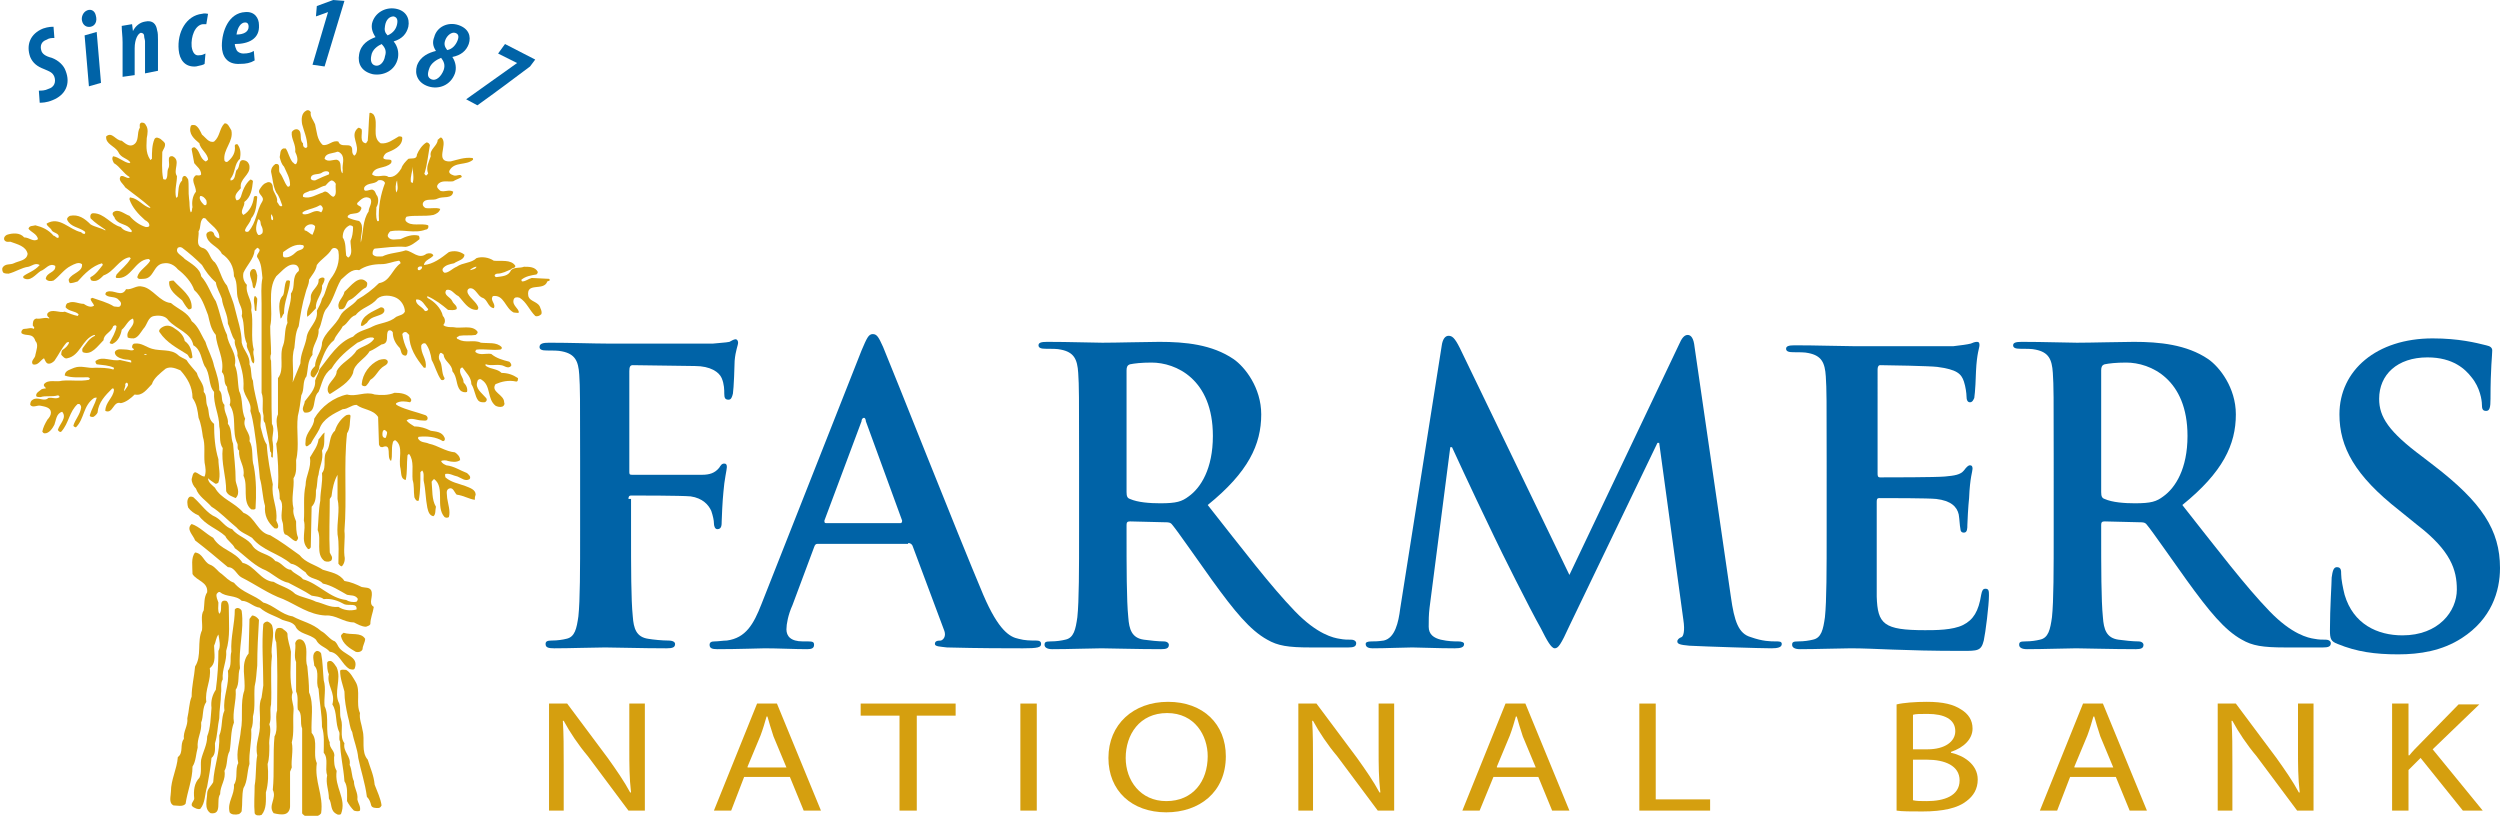 <?xml version="1.0" encoding="UTF-8"?> <!-- Generator: Adobe Illustrator 21.1.0, SVG Export Plug-In . SVG Version: 6.00 Build 0) --> <svg xmlns="http://www.w3.org/2000/svg" xmlns:xlink="http://www.w3.org/1999/xlink" version="1.1" id="Layer_1" x="0px" y="0px" viewBox="0 0 289.6 94.5" style="enable-background:new 0 0 289.6 94.5;" xml:space="preserve"> <style type="text/css"> .st0{fill:none;} .st1{fill:#F7BC60;} .st2{fill:#FFFFFF;} .st3{fill-rule:evenodd;clip-rule:evenodd;fill:#D59F0F;} .st4{fill-rule:evenodd;clip-rule:evenodd;fill:#0063A7;} .st5{fill:#D59F0F;} </style> <pattern x="-149.9" y="471.6" width="69" height="69" patternUnits="userSpaceOnUse" id="Unnamed_Pattern" viewBox="2.1 -70.9 69 69" style="overflow:visible;"> <g> <rect x="2.1" y="-70.9" class="st0" width="69" height="69"></rect> <rect x="2.1" y="-70.9" class="st1" width="69" height="69"></rect> <g> <path class="st2" d="M61.8-71.7c0,0.1,0,0.1,0,0.2c-0.1,0.1-0.1,0.1-0.2,0.1c-0.1,0.1-0.1,0.3-0.1,0.4c-0.2,0.1,0,0.2,0,0.3 c0,0,0,0.1,0,0.2c0,0.1,0,0.3,0.1,0.4c0.1,0.2,0.3,0.4,0.4,0.5c0.2,0.1,0.4,0.6,0.6,0.6c0.2,0,0.4-0.1,0.5-0.1 c0.2,0,0.4,0,0.6-0.1c0.2-0.1,0.1-0.3,0.3-0.5c0.1-0.1,0.3,0,0.4-0.1c0.2-0.1,0.3-0.3,0.4-0.5c0-0.1,0-0.1,0-0.2 c0-0.1,0.1-0.2,0.1-0.3c0-0.1-0.1-0.1-0.1-0.2c0-0.1,0-0.2,0-0.3c0-0.2,0-0.4-0.1-0.5c-0.4-0.7-1.2-0.9-2-0.8 c-0.2,0-0.3,0.1-0.4,0.2c-0.2,0.1-0.1,0.2-0.3,0.2c-0.1,0-0.2,0.1-0.2,0.2C61.8-71.7,61.8-71.7,61.8-71.7 C61.8-71.6,61.8-71.6,61.8-71.7"></path> <path class="st2" d="M54.1-71.7c0,0.1,0,0.1,0,0.2c-0.1,0.1-0.1,0.1-0.2,0.1c-0.1,0.1-0.1,0.3-0.1,0.4c-0.2,0.1,0,0.2,0,0.3 c0,0,0,0.1,0,0.2c0,0.1,0,0.3,0.1,0.4c0.1,0.2,0.3,0.4,0.4,0.5c0.2,0.1,0.4,0.6,0.6,0.6c0.2,0,0.4-0.1,0.5-0.1 c0.2,0,0.4,0,0.6-0.1c0.2-0.1,0.1-0.3,0.3-0.5c0.1-0.1,0.3,0,0.4-0.1c0.2-0.1,0.3-0.3,0.4-0.5c0-0.1,0-0.1,0-0.2 c0-0.1,0.1-0.2,0.1-0.3c0-0.1-0.1-0.1-0.1-0.2c0-0.1,0-0.2,0-0.3c0-0.2,0-0.4-0.1-0.5c-0.4-0.7-1.2-0.9-2-0.8 c-0.2,0-0.3,0.1-0.4,0.2c-0.2,0.1-0.1,0.2-0.3,0.2c-0.1,0-0.2,0.1-0.2,0.2C54.1-71.7,54.1-71.7,54.1-71.7 C54.1-71.6,54.1-71.6,54.1-71.7"></path> <path class="st2" d="M46.4-71.7c0,0.1,0,0.1,0,0.2c-0.1,0.1-0.1,0.1-0.2,0.1c-0.1,0.1-0.1,0.3-0.1,0.4c-0.2,0.1,0,0.2,0,0.3 c0,0,0,0.1,0,0.2c0,0.1,0,0.3,0.1,0.4c0.1,0.2,0.3,0.4,0.4,0.5c0.2,0.1,0.4,0.6,0.6,0.6c0.2,0,0.4-0.1,0.5-0.1 c0.2,0,0.4,0,0.6-0.1c0.2-0.1,0.1-0.3,0.3-0.5c0.1-0.1,0.3,0,0.4-0.1c0.2-0.1,0.3-0.3,0.4-0.5c0-0.1,0-0.1,0-0.2 c0-0.1,0.1-0.2,0.1-0.3c0-0.1-0.1-0.1-0.1-0.2c0-0.1,0-0.2,0-0.3c0-0.2,0-0.4-0.1-0.5c-0.4-0.7-1.2-0.9-2-0.8 c-0.2,0-0.3,0.1-0.4,0.2c-0.2,0.1-0.1,0.2-0.3,0.2c-0.1,0-0.2,0.1-0.2,0.2C46.4-71.7,46.4-71.7,46.4-71.7 C46.4-71.6,46.4-71.6,46.4-71.7"></path> <path class="st2" d="M38.8-71.7c0,0.1,0,0.1,0,0.2c-0.1,0.1-0.1,0.1-0.2,0.1c-0.1,0.1-0.1,0.3-0.1,0.4c-0.2,0.1,0,0.2,0,0.3 c0,0,0,0.1,0,0.2c0,0.1,0,0.3,0.1,0.4c0.1,0.2,0.3,0.4,0.4,0.5c0.2,0.1,0.4,0.6,0.6,0.6c0.2,0,0.4-0.1,0.5-0.1 c0.2,0,0.4,0,0.6-0.1c0.2-0.1,0.1-0.3,0.3-0.5c0.1-0.1,0.3,0,0.4-0.1c0.2-0.1,0.3-0.3,0.4-0.5c0-0.1,0-0.1,0-0.2 c0-0.1,0.1-0.2,0.1-0.3c0-0.1-0.1-0.1-0.1-0.2c0-0.1,0-0.2,0-0.3c0-0.2,0-0.4-0.1-0.5c-0.4-0.7-1.2-0.9-2-0.8 c-0.2,0-0.3,0.1-0.4,0.2c-0.2,0.1-0.1,0.2-0.3,0.2c-0.1,0-0.2,0.1-0.2,0.2C38.8-71.7,38.8-71.7,38.8-71.7 C38.8-71.6,38.8-71.6,38.8-71.7"></path> <path class="st2" d="M31.1-71.7c0,0.1,0,0.1,0,0.2c-0.1,0.1-0.1,0.1-0.2,0.1c-0.1,0.1-0.1,0.3-0.1,0.4c-0.2,0.1,0,0.2,0,0.3 c0,0,0,0.1,0,0.2c0,0.1,0,0.3,0.1,0.4c0.1,0.2,0.3,0.4,0.4,0.5c0.2,0.1,0.4,0.6,0.6,0.6c0.2,0,0.4-0.1,0.5-0.1 c0.2,0,0.4,0,0.6-0.1c0.2-0.1,0.1-0.3,0.3-0.5c0.1-0.1,0.3,0,0.4-0.1c0.2-0.1,0.3-0.3,0.4-0.5c0-0.1,0-0.1,0-0.2 c0-0.1,0.1-0.2,0.1-0.3c0-0.1-0.1-0.1-0.1-0.2c0-0.1,0-0.2,0-0.3c0-0.2,0-0.4-0.1-0.5c-0.4-0.7-1.2-0.9-2-0.8 c-0.2,0-0.3,0.1-0.4,0.2c-0.2,0.1-0.1,0.2-0.3,0.2c-0.1,0-0.2,0.1-0.2,0.2C31.1-71.7,31.1-71.7,31.1-71.7 C31.1-71.6,31.1-71.6,31.1-71.7"></path> <path class="st2" d="M23.4-71.7c0,0.1,0,0.1,0,0.2c-0.1,0.1-0.1,0.1-0.2,0.1c-0.1,0.1-0.1,0.3-0.1,0.4c-0.2,0.1,0,0.2,0,0.3 c0,0,0,0.1,0,0.2c0,0.1,0,0.3,0.1,0.4c0.1,0.2,0.3,0.4,0.4,0.5c0.2,0.1,0.4,0.6,0.6,0.6c0.2,0,0.4-0.1,0.5-0.1 c0.2,0,0.4,0,0.6-0.1c0.2-0.1,0.1-0.3,0.3-0.5c0.1-0.1,0.3,0,0.4-0.1c0.2-0.1,0.3-0.3,0.4-0.5c0-0.1,0-0.1,0-0.2 c0-0.1,0.1-0.2,0.1-0.3c0-0.1-0.1-0.1-0.1-0.2c0-0.1,0-0.2,0-0.3c0-0.2,0-0.4-0.1-0.5c-0.4-0.7-1.2-0.9-2-0.8 c-0.2,0-0.3,0.1-0.4,0.2c-0.2,0.1-0.1,0.2-0.3,0.2c-0.1,0-0.2,0.1-0.2,0.2C23.4-71.7,23.4-71.7,23.4-71.7 C23.4-71.6,23.4-71.6,23.4-71.7"></path> <path class="st2" d="M15.8-71.7c0,0.1,0,0.1,0,0.2c-0.1,0.1-0.1,0.1-0.2,0.1c-0.1,0.1-0.1,0.3-0.1,0.4c-0.2,0.1,0,0.2,0,0.3 c0,0,0,0.1,0,0.2c0,0.1,0,0.3,0.1,0.4c0.1,0.2,0.3,0.4,0.4,0.5c0.2,0.1,0.4,0.6,0.6,0.6c0.2,0,0.4-0.1,0.5-0.1 c0.2,0,0.4,0,0.6-0.1c0.2-0.1,0.1-0.3,0.3-0.5c0.1-0.1,0.3,0,0.4-0.1c0.2-0.1,0.3-0.3,0.4-0.5c0-0.1,0-0.1,0-0.2 c0-0.1,0.1-0.2,0.1-0.3c0-0.1-0.1-0.1-0.1-0.2c0-0.1,0-0.2,0-0.3c0-0.2,0-0.4-0.1-0.5c-0.4-0.7-1.2-0.9-2-0.8 c-0.2,0-0.3,0.1-0.4,0.2c-0.2,0.1-0.1,0.2-0.3,0.2c-0.1,0-0.2,0.1-0.2,0.2C15.8-71.7,15.8-71.7,15.8-71.7 C15.8-71.6,15.8-71.6,15.8-71.7"></path> <path class="st2" d="M8.1-71.7c0,0.1,0,0.1,0,0.2C8-71.4,8-71.4,7.9-71.3c-0.1,0.1-0.1,0.3-0.1,0.4c-0.2,0.1,0,0.2,0,0.3 c0,0,0,0.1,0,0.2c0,0.1,0,0.3,0.1,0.4c0.1,0.2,0.3,0.4,0.4,0.5c0.2,0.1,0.4,0.6,0.6,0.6c0.2,0,0.4-0.1,0.5-0.1 c0.2,0,0.4,0,0.6-0.1c0.2-0.1,0.1-0.3,0.3-0.5c0.1-0.1,0.3,0,0.4-0.1c0.2-0.1,0.3-0.3,0.4-0.5c0-0.1,0-0.1,0-0.2 c0-0.1,0.1-0.2,0.1-0.3c0-0.1-0.1-0.1-0.1-0.2c0-0.1,0-0.2,0-0.3c0-0.2,0-0.4-0.1-0.5c-0.4-0.7-1.2-0.9-2-0.8 c-0.2,0-0.3,0.1-0.4,0.2c-0.2,0.1-0.1,0.2-0.3,0.2c-0.1,0-0.2,0.1-0.2,0.2C8.1-71.7,8.1-71.7,8.1-71.7 C8.1-71.6,8.1-71.6,8.1-71.7"></path> <path class="st2" d="M0.4-71.7c0,0.1,0,0.1,0,0.2c-0.1,0.1-0.1,0.1-0.2,0.1c-0.1,0.1-0.1,0.3-0.1,0.4c-0.2,0.1,0,0.2,0,0.3 c0,0,0,0.1,0,0.2c0,0.1,0,0.3,0.1,0.4c0.1,0.2,0.3,0.4,0.4,0.5C0.8-69.4,1-69,1.2-68.9c0.2,0,0.4-0.1,0.5-0.1 c0.2,0,0.4,0,0.6-0.1c0.2-0.1,0.1-0.3,0.3-0.5c0.1-0.1,0.3,0,0.4-0.1c0.2-0.1,0.3-0.3,0.4-0.5c0-0.1,0-0.1,0-0.2 c0-0.1,0.1-0.2,0.1-0.3c0-0.1-0.1-0.1-0.1-0.2c0-0.1,0-0.2,0-0.3c0-0.2,0-0.4-0.1-0.5c-0.4-0.7-1.2-0.9-2-0.8 c-0.2,0-0.3,0.1-0.4,0.2c-0.2,0.1-0.1,0.2-0.3,0.2c-0.1,0-0.2,0.1-0.2,0.2C0.4-71.7,0.4-71.7,0.4-71.7 C0.4-71.6,0.4-71.6,0.4-71.7"></path> </g> <g> <path class="st2" d="M69.4-71.7c0,0.1,0,0.1,0,0.2c-0.1,0.1-0.1,0.1-0.2,0.1c-0.1,0.1-0.1,0.3-0.1,0.4c-0.2,0.1,0,0.2,0,0.3 c0,0,0,0.1,0,0.2c0,0.1,0,0.3,0.1,0.4c0.1,0.2,0.3,0.4,0.4,0.5c0.2,0.1,0.4,0.6,0.6,0.6c0.2,0,0.4-0.1,0.5-0.1 c0.2,0,0.4,0,0.6-0.1c0.2-0.1,0.1-0.3,0.3-0.5c0.1-0.1,0.3,0,0.4-0.1c0.2-0.1,0.3-0.3,0.4-0.5c0-0.1,0-0.1,0-0.2 c0-0.1,0.1-0.2,0.1-0.3c0-0.1-0.1-0.1-0.1-0.2c0-0.1,0-0.2,0-0.3c0-0.2,0-0.4-0.1-0.5c-0.4-0.7-1.2-0.9-2-0.8 c-0.2,0-0.3,0.1-0.4,0.2c-0.2,0.1-0.1,0.2-0.3,0.2c-0.1,0-0.2,0.1-0.2,0.2C69.4-71.7,69.4-71.7,69.4-71.7 C69.4-71.6,69.4-71.6,69.4-71.7"></path> </g> <path class="st2" d="M0.5-71.7c0,0.1,0,0.1,0,0.2c-0.1,0.1-0.1,0.1-0.2,0.1c-0.1,0.1-0.1,0.3-0.1,0.4c-0.2,0.1,0,0.2,0,0.3 c0,0,0,0.1,0,0.2c0,0.1,0,0.3,0.1,0.4c0.1,0.2,0.3,0.4,0.4,0.5C0.9-69.4,1-69,1.3-68.9c0.2,0,0.4-0.1,0.5-0.1c0.2,0,0.4,0,0.6-0.1 c0.2-0.1,0.1-0.3,0.3-0.5c0.1-0.1,0.3,0,0.4-0.1c0.2-0.1,0.3-0.3,0.4-0.5c0-0.1,0-0.1,0-0.2c0-0.1,0.1-0.2,0.1-0.3 c0-0.1-0.1-0.1-0.1-0.2c0-0.1,0-0.2,0-0.3c0-0.2,0-0.4-0.1-0.5c-0.4-0.7-1.2-0.9-2-0.8c-0.2,0-0.3,0.1-0.4,0.2 c-0.2,0.1-0.1,0.2-0.3,0.2c-0.1,0-0.2,0.1-0.2,0.2C0.5-71.7,0.5-71.7,0.5-71.7C0.5-71.6,0.5-71.6,0.5-71.7"></path> <g> <g> <path class="st2" d="M69.4-64c0,0.1,0,0.1,0,0.2c-0.1,0.1-0.1,0.1-0.2,0.1c-0.1,0.1-0.1,0.3-0.1,0.4c-0.2,0.1,0,0.2,0,0.3 c0,0,0,0.1,0,0.2c0,0.1,0,0.3,0.1,0.4c0.1,0.2,0.3,0.4,0.4,0.5c0.2,0.1,0.4,0.6,0.6,0.6c0.2,0,0.4-0.1,0.5-0.1 c0.2,0,0.4,0,0.6-0.1c0.2-0.1,0.1-0.3,0.3-0.5c0.1-0.1,0.3,0,0.4-0.1c0.2-0.1,0.3-0.3,0.4-0.5c0-0.1,0-0.1,0-0.2 c0-0.1,0.1-0.2,0.1-0.3c0-0.1-0.1-0.1-0.1-0.2c0-0.1,0-0.2,0-0.3c0-0.2,0-0.4-0.1-0.5c-0.4-0.7-1.2-0.9-2-0.8 c-0.2,0-0.3,0.1-0.4,0.2c-0.2,0.1-0.1,0.2-0.3,0.2c-0.1,0-0.2,0.1-0.2,0.2C69.4-64,69.4-64.1,69.4-64C69.4-64,69.4-64,69.4-64"></path> <path class="st2" d="M61.8-64c0,0.1,0,0.1,0,0.2c-0.1,0.1-0.1,0.1-0.2,0.1c-0.1,0.1-0.1,0.3-0.1,0.4c-0.2,0.1,0,0.2,0,0.3 c0,0,0,0.1,0,0.2c0,0.1,0,0.3,0.1,0.4c0.1,0.2,0.3,0.4,0.4,0.5c0.2,0.1,0.4,0.6,0.6,0.6c0.2,0,0.4-0.1,0.5-0.1 c0.2,0,0.4,0,0.6-0.1c0.2-0.1,0.1-0.3,0.3-0.5c0.1-0.1,0.3,0,0.4-0.1c0.2-0.1,0.3-0.3,0.4-0.5c0-0.1,0-0.1,0-0.2 c0-0.1,0.1-0.2,0.1-0.3c0-0.1-0.1-0.1-0.1-0.2c0-0.1,0-0.2,0-0.3c0-0.2,0-0.4-0.1-0.5c-0.4-0.7-1.2-0.9-2-0.8 c-0.2,0-0.3,0.1-0.4,0.2c-0.2,0.1-0.1,0.2-0.3,0.2c-0.1,0-0.2,0.1-0.2,0.2C61.8-64,61.8-64.1,61.8-64C61.8-64,61.8-64,61.8-64"></path> <path class="st2" d="M54.1-64c0,0.1,0,0.1,0,0.2c-0.1,0.1-0.1,0.1-0.2,0.1c-0.1,0.1-0.1,0.3-0.1,0.4c-0.2,0.1,0,0.2,0,0.3 c0,0,0,0.1,0,0.2c0,0.1,0,0.3,0.1,0.4c0.1,0.2,0.3,0.4,0.4,0.5c0.2,0.1,0.4,0.6,0.6,0.6c0.2,0,0.4-0.1,0.5-0.1 c0.2,0,0.4,0,0.6-0.1c0.2-0.1,0.1-0.3,0.3-0.5c0.1-0.1,0.3,0,0.4-0.1c0.2-0.1,0.3-0.3,0.4-0.5c0-0.1,0-0.1,0-0.2 c0-0.1,0.1-0.2,0.1-0.3c0-0.1-0.1-0.1-0.1-0.2c0-0.1,0-0.2,0-0.3c0-0.2,0-0.4-0.1-0.5c-0.4-0.7-1.2-0.9-2-0.8 c-0.2,0-0.3,0.1-0.4,0.2c-0.2,0.1-0.1,0.2-0.3,0.2c-0.1,0-0.2,0.1-0.2,0.2C54.1-64,54.1-64.1,54.1-64C54.1-64,54.1-64,54.1-64"></path> <path class="st2" d="M46.5-64c0,0.1,0,0.1,0,0.2c-0.1,0.1-0.1,0.1-0.2,0.1c-0.1,0.1-0.1,0.3-0.1,0.4c-0.2,0.1,0,0.2,0,0.3 c0,0,0,0.1,0,0.2c0,0.1,0,0.3,0.1,0.4c0.1,0.2,0.3,0.4,0.4,0.5c0.2,0.1,0.4,0.6,0.6,0.6c0.2,0,0.4-0.1,0.5-0.1 c0.2,0,0.4,0,0.6-0.1c0.2-0.1,0.1-0.3,0.3-0.5c0.1-0.1,0.3,0,0.4-0.1c0.2-0.1,0.3-0.3,0.4-0.5c0-0.1,0-0.1,0-0.2 c0-0.1,0.1-0.2,0.1-0.3c0-0.1-0.1-0.1-0.1-0.2c0-0.1,0-0.2,0-0.3c0-0.2,0-0.4-0.1-0.5c-0.4-0.7-1.2-0.9-2-0.8 c-0.2,0-0.3,0.1-0.4,0.2c-0.2,0.1-0.1,0.2-0.3,0.2c-0.1,0-0.2,0.1-0.2,0.2C46.5-64,46.5-64.1,46.5-64C46.5-64,46.5-64,46.5-64"></path> <path class="st2" d="M38.8-64c0,0.1,0,0.1,0,0.2c-0.1,0.1-0.1,0.1-0.2,0.1c-0.1,0.1-0.1,0.3-0.1,0.4c-0.2,0.1,0,0.2,0,0.3 c0,0,0,0.1,0,0.2c0,0.1,0,0.3,0.1,0.4c0.1,0.2,0.3,0.4,0.4,0.5c0.2,0.1,0.4,0.6,0.6,0.6c0.2,0,0.4-0.1,0.5-0.1 c0.2,0,0.4,0,0.6-0.1c0.2-0.1,0.1-0.3,0.3-0.5c0.1-0.1,0.3,0,0.4-0.1c0.2-0.1,0.3-0.3,0.4-0.5c0-0.1,0-0.1,0-0.2 c0-0.1,0.1-0.2,0.1-0.3c0-0.1-0.1-0.1-0.1-0.2c0-0.1,0-0.2,0-0.3c0-0.2,0-0.4-0.1-0.5c-0.4-0.7-1.2-0.9-2-0.8 c-0.2,0-0.3,0.1-0.4,0.2c-0.2,0.1-0.1,0.2-0.3,0.2c-0.1,0-0.2,0.1-0.2,0.2C38.8-64,38.8-64.1,38.8-64C38.8-64,38.8-64,38.8-64"></path> <path class="st2" d="M31.1-64c0,0.1,0,0.1,0,0.2c-0.1,0.1-0.1,0.1-0.2,0.1c-0.1,0.1-0.1,0.3-0.1,0.4c-0.2,0.1,0,0.2,0,0.3 c0,0,0,0.1,0,0.2c0,0.1,0,0.3,0.1,0.4c0.1,0.2,0.3,0.4,0.4,0.5c0.2,0.1,0.4,0.6,0.6,0.6c0.2,0,0.4-0.1,0.5-0.1 c0.2,0,0.4,0,0.6-0.1c0.2-0.1,0.1-0.3,0.3-0.5c0.1-0.1,0.3,0,0.4-0.1c0.2-0.1,0.3-0.3,0.4-0.5c0-0.1,0-0.1,0-0.2 c0-0.1,0.1-0.2,0.1-0.3c0-0.1-0.1-0.1-0.1-0.2c0-0.1,0-0.2,0-0.3c0-0.2,0-0.4-0.1-0.5c-0.4-0.7-1.2-0.9-2-0.8 c-0.2,0-0.3,0.1-0.4,0.2c-0.2,0.1-0.1,0.2-0.3,0.2c-0.1,0-0.2,0.1-0.2,0.2C31.1-64,31.1-64.1,31.1-64C31.1-64,31.1-64,31.1-64"></path> <path class="st2" d="M23.5-64c0,0.1,0,0.1,0,0.2c-0.1,0.1-0.1,0.1-0.2,0.1c-0.1,0.1-0.1,0.3-0.1,0.4c-0.2,0.1,0,0.2,0,0.3 c0,0,0,0.1,0,0.2c0,0.1,0,0.3,0.1,0.4c0.1,0.2,0.3,0.4,0.4,0.5c0.2,0.1,0.4,0.6,0.6,0.6c0.2,0,0.4-0.1,0.5-0.1 c0.2,0,0.4,0,0.6-0.1c0.2-0.1,0.1-0.3,0.3-0.5c0.1-0.1,0.3,0,0.4-0.1c0.2-0.1,0.3-0.3,0.4-0.5c0-0.1,0-0.1,0-0.2 c0-0.1,0.1-0.2,0.1-0.3c0-0.1-0.1-0.1-0.1-0.2c0-0.1,0-0.2,0-0.3c0-0.2,0-0.4-0.1-0.5c-0.4-0.7-1.2-0.9-2-0.8 c-0.2,0-0.3,0.1-0.4,0.2c-0.2,0.1-0.1,0.2-0.3,0.2c-0.1,0-0.2,0.1-0.2,0.2C23.5-64,23.5-64.1,23.5-64C23.5-64,23.5-64,23.5-64"></path> <path class="st2" d="M15.8-64c0,0.1,0,0.1,0,0.2c-0.1,0.1-0.1,0.1-0.2,0.1c-0.1,0.1-0.1,0.3-0.1,0.4c-0.2,0.1,0,0.2,0,0.3 c0,0,0,0.1,0,0.2c0,0.1,0,0.3,0.1,0.4c0.1,0.2,0.3,0.4,0.4,0.5c0.2,0.1,0.4,0.6,0.6,0.6c0.2,0,0.4-0.1,0.5-0.1 c0.2,0,0.4,0,0.6-0.1c0.2-0.1,0.1-0.3,0.3-0.5c0.1-0.1,0.3,0,0.4-0.1c0.2-0.1,0.3-0.3,0.4-0.5c0-0.1,0-0.1,0-0.2 c0-0.1,0.1-0.2,0.1-0.3c0-0.1-0.1-0.1-0.1-0.2c0-0.1,0-0.2,0-0.3c0-0.2,0-0.4-0.1-0.5c-0.4-0.7-1.2-0.9-2-0.8 c-0.2,0-0.3,0.1-0.4,0.2c-0.2,0.1-0.1,0.2-0.3,0.2c-0.1,0-0.2,0.1-0.2,0.2C15.8-64,15.8-64.1,15.8-64C15.8-64,15.8-64,15.8-64"></path> <path class="st2" d="M8.2-64c0,0.1,0,0.1,0,0.2C8.1-63.7,8-63.7,8-63.7c-0.1,0.1-0.1,0.3-0.1,0.4c-0.2,0.1,0,0.2,0,0.3 c0,0,0,0.1,0,0.2c0,0.1,0,0.3,0.1,0.4C8-62.2,8.2-62,8.3-61.9c0.2,0.1,0.4,0.6,0.6,0.6c0.2,0,0.4-0.1,0.5-0.1 c0.2,0,0.4,0,0.6-0.1c0.2-0.1,0.1-0.3,0.3-0.5c0.1-0.1,0.3,0,0.4-0.1c0.2-0.1,0.3-0.3,0.4-0.5c0-0.1,0-0.1,0-0.2 c0-0.1,0.1-0.2,0.1-0.3c0-0.1-0.1-0.1-0.1-0.2c0-0.1,0-0.2,0-0.3c0-0.2,0-0.4-0.1-0.5c-0.4-0.7-1.2-0.9-2-0.8 c-0.2,0-0.3,0.1-0.4,0.2c-0.2,0.1-0.1,0.2-0.3,0.2c-0.1,0-0.2,0.1-0.2,0.2C8.2-64,8.2-64.1,8.2-64C8.1-64,8.1-64,8.2-64"></path> <path class="st2" d="M0.5-64c0,0.1,0,0.1,0,0.2c-0.1,0.1-0.1,0.1-0.2,0.1c-0.1,0.1-0.1,0.3-0.1,0.4c-0.2,0.1,0,0.2,0,0.3 c0,0,0,0.1,0,0.2c0,0.1,0,0.3,0.1,0.4c0.1,0.2,0.3,0.4,0.4,0.5c0.2,0.1,0.4,0.6,0.6,0.6c0.2,0,0.4-0.1,0.5-0.1 c0.2,0,0.4,0,0.6-0.1c0.2-0.1,0.1-0.3,0.3-0.5C2.8-62,3-61.9,3.1-62c0.2-0.1,0.3-0.3,0.4-0.5c0-0.1,0-0.1,0-0.2 c0-0.1,0.1-0.2,0.1-0.3c0-0.1-0.1-0.1-0.1-0.2c0-0.1,0-0.2,0-0.3c0-0.2,0-0.4-0.1-0.5c-0.4-0.7-1.2-0.9-2-0.8 c-0.2,0-0.3,0.1-0.4,0.2c-0.2,0.1-0.1,0.2-0.3,0.2c-0.1,0-0.2,0.1-0.2,0.2C0.5-64,0.5-64.1,0.5-64C0.5-64,0.5-64,0.5-64"></path> </g> <g> <path class="st2" d="M69.4-56.3c0,0.1,0,0.1,0,0.2c-0.1,0.1-0.1,0.1-0.2,0.1c-0.1,0.1-0.1,0.3-0.1,0.4c-0.2,0.1,0,0.2,0,0.3 c0,0,0,0.1,0,0.2c0,0.1,0,0.3,0.1,0.4c0.1,0.2,0.3,0.4,0.4,0.5c0.2,0.1,0.4,0.6,0.6,0.6c0.2,0,0.4-0.1,0.5-0.1 c0.2,0,0.4,0,0.6-0.1c0.2-0.1,0.1-0.3,0.3-0.5c0.1-0.1,0.3,0,0.4-0.1c0.2-0.1,0.3-0.3,0.4-0.5c0-0.1,0-0.1,0-0.2 c0-0.1,0.1-0.2,0.1-0.3c0-0.1-0.1-0.1-0.1-0.2c0-0.1,0-0.2,0-0.3c0-0.2,0-0.4-0.1-0.5c-0.4-0.7-1.2-0.9-2-0.8 c-0.2,0-0.3,0.1-0.4,0.2c-0.2,0.1-0.1,0.2-0.3,0.2c-0.1,0-0.2,0.1-0.2,0.2C69.4-56.4,69.4-56.4,69.4-56.3 C69.4-56.3,69.4-56.3,69.4-56.3"></path> <path class="st2" d="M61.8-56.3c0,0.1,0,0.1,0,0.2c-0.1,0.1-0.1,0.1-0.2,0.1c-0.1,0.1-0.1,0.3-0.1,0.4c-0.2,0.1,0,0.2,0,0.3 c0,0,0,0.1,0,0.2c0,0.1,0,0.3,0.1,0.4c0.1,0.2,0.3,0.4,0.4,0.5c0.2,0.1,0.4,0.6,0.6,0.6c0.2,0,0.4-0.1,0.5-0.1 c0.2,0,0.4,0,0.6-0.1c0.2-0.1,0.1-0.3,0.3-0.5c0.1-0.1,0.3,0,0.4-0.1c0.2-0.1,0.3-0.3,0.4-0.5c0-0.1,0-0.1,0-0.2 c0-0.1,0.1-0.2,0.1-0.3c0-0.1-0.1-0.1-0.1-0.2c0-0.1,0-0.2,0-0.3c0-0.2,0-0.4-0.1-0.5c-0.4-0.7-1.2-0.9-2-0.8 c-0.2,0-0.3,0.1-0.4,0.2c-0.2,0.1-0.1,0.2-0.3,0.2c-0.1,0-0.2,0.1-0.2,0.2C61.8-56.4,61.8-56.4,61.8-56.3 C61.8-56.3,61.8-56.3,61.8-56.3"></path> <path class="st2" d="M54.1-56.3c0,0.1,0,0.1,0,0.2C54-56.1,54-56.1,53.9-56c-0.1,0.1-0.1,0.3-0.1,0.4c-0.2,0.1,0,0.2,0,0.3 c0,0,0,0.1,0,0.2c0,0.1,0,0.3,0.1,0.4c0.1,0.2,0.3,0.4,0.4,0.5c0.2,0.1,0.4,0.6,0.6,0.6c0.2,0,0.4-0.1,0.5-0.1 c0.2,0,0.4,0,0.6-0.1c0.2-0.1,0.1-0.3,0.3-0.5c0.1-0.1,0.3,0,0.4-0.1c0.2-0.1,0.3-0.3,0.4-0.5c0-0.1,0-0.1,0-0.2 c0-0.1,0.1-0.2,0.1-0.3c0-0.1-0.1-0.1-0.1-0.2c0-0.1,0-0.2,0-0.3c0-0.2,0-0.4-0.1-0.5c-0.4-0.7-1.2-0.9-2-0.8 c-0.2,0-0.3,0.1-0.4,0.2c-0.2,0.1-0.1,0.2-0.3,0.2c-0.1,0-0.2,0.1-0.2,0.2C54.1-56.4,54.1-56.4,54.1-56.3 C54.1-56.3,54.1-56.3,54.1-56.3"></path> <path class="st2" d="M46.5-56.3c0,0.1,0,0.1,0,0.2c-0.1,0.1-0.1,0.1-0.2,0.1c-0.1,0.1-0.1,0.3-0.1,0.4c-0.2,0.1,0,0.2,0,0.3 c0,0,0,0.1,0,0.2c0,0.1,0,0.3,0.1,0.4c0.1,0.2,0.3,0.4,0.4,0.5c0.2,0.1,0.4,0.6,0.6,0.6c0.2,0,0.4-0.1,0.5-0.1 c0.2,0,0.4,0,0.6-0.1c0.2-0.1,0.1-0.3,0.3-0.5c0.1-0.1,0.3,0,0.4-0.1c0.2-0.1,0.3-0.3,0.4-0.5c0-0.1,0-0.1,0-0.2 c0-0.1,0.1-0.2,0.1-0.3c0-0.1-0.1-0.1-0.1-0.2c0-0.1,0-0.2,0-0.3c0-0.2,0-0.4-0.1-0.5c-0.4-0.7-1.2-0.9-2-0.8 c-0.2,0-0.3,0.1-0.4,0.2c-0.2,0.1-0.1,0.2-0.3,0.2c-0.1,0-0.2,0.1-0.2,0.2C46.5-56.4,46.5-56.4,46.5-56.3 C46.5-56.3,46.5-56.3,46.5-56.3"></path> <path class="st2" d="M38.8-56.3c0,0.1,0,0.1,0,0.2c-0.1,0.1-0.1,0.1-0.2,0.1c-0.1,0.1-0.1,0.3-0.1,0.4c-0.2,0.1,0,0.2,0,0.3 c0,0,0,0.1,0,0.2c0,0.1,0,0.3,0.1,0.4c0.1,0.2,0.3,0.4,0.4,0.5c0.2,0.1,0.4,0.6,0.6,0.6c0.2,0,0.4-0.1,0.5-0.1 c0.2,0,0.4,0,0.6-0.1c0.2-0.1,0.1-0.3,0.3-0.5c0.1-0.1,0.3,0,0.4-0.1c0.2-0.1,0.3-0.3,0.4-0.5c0-0.1,0-0.1,0-0.2 c0-0.1,0.1-0.2,0.1-0.3c0-0.1-0.1-0.1-0.1-0.2c0-0.1,0-0.2,0-0.3c0-0.2,0-0.4-0.1-0.5c-0.4-0.7-1.2-0.9-2-0.8 c-0.2,0-0.3,0.1-0.4,0.2c-0.2,0.1-0.1,0.2-0.3,0.2c-0.1,0-0.2,0.1-0.2,0.2C38.8-56.4,38.8-56.4,38.8-56.3 C38.8-56.3,38.8-56.3,38.8-56.3"></path> <path class="st2" d="M31.1-56.3c0,0.1,0,0.1,0,0.2c-0.1,0.1-0.1,0.1-0.2,0.1c-0.1,0.1-0.1,0.3-0.1,0.4c-0.2,0.1,0,0.2,0,0.3 c0,0,0,0.1,0,0.2c0,0.1,0,0.3,0.1,0.4c0.1,0.2,0.3,0.4,0.4,0.5c0.2,0.1,0.4,0.6,0.6,0.6c0.2,0,0.4-0.1,0.5-0.1 c0.2,0,0.4,0,0.6-0.1c0.2-0.1,0.1-0.3,0.3-0.5c0.1-0.1,0.3,0,0.4-0.1c0.2-0.1,0.3-0.3,0.4-0.5c0-0.1,0-0.1,0-0.2 c0-0.1,0.1-0.2,0.1-0.3c0-0.1-0.1-0.1-0.1-0.2c0-0.1,0-0.2,0-0.3c0-0.2,0-0.4-0.1-0.5c-0.4-0.7-1.2-0.9-2-0.8 c-0.2,0-0.3,0.1-0.4,0.2c-0.2,0.1-0.1,0.2-0.3,0.2c-0.1,0-0.2,0.1-0.2,0.2C31.1-56.4,31.1-56.4,31.1-56.3 C31.1-56.3,31.1-56.3,31.1-56.3"></path> <path class="st2" d="M23.5-56.3c0,0.1,0,0.1,0,0.2c-0.1,0.1-0.1,0.1-0.2,0.1c-0.1,0.1-0.1,0.3-0.1,0.4c-0.2,0.1,0,0.2,0,0.3 c0,0,0,0.1,0,0.2c0,0.1,0,0.3,0.1,0.4c0.1,0.2,0.3,0.4,0.4,0.5c0.2,0.1,0.4,0.6,0.6,0.6c0.2,0,0.4-0.1,0.5-0.1 c0.2,0,0.4,0,0.6-0.1c0.2-0.1,0.1-0.3,0.3-0.5c0.1-0.1,0.3,0,0.4-0.1c0.2-0.1,0.3-0.3,0.4-0.5c0-0.1,0-0.1,0-0.2 c0-0.1,0.1-0.2,0.1-0.3c0-0.1-0.1-0.1-0.1-0.2c0-0.1,0-0.2,0-0.3c0-0.2,0-0.4-0.1-0.5c-0.4-0.7-1.2-0.9-2-0.8 c-0.2,0-0.3,0.1-0.4,0.2c-0.2,0.1-0.1,0.2-0.3,0.2c-0.1,0-0.2,0.1-0.2,0.2C23.5-56.4,23.5-56.4,23.5-56.3 C23.5-56.3,23.5-56.3,23.5-56.3"></path> <path class="st2" d="M15.8-56.3c0,0.1,0,0.1,0,0.2c-0.1,0.1-0.1,0.1-0.2,0.1c-0.1,0.1-0.1,0.3-0.1,0.4c-0.2,0.1,0,0.2,0,0.3 c0,0,0,0.1,0,0.2c0,0.1,0,0.3,0.1,0.4c0.1,0.2,0.3,0.4,0.4,0.5c0.2,0.1,0.4,0.6,0.6,0.6c0.2,0,0.4-0.1,0.5-0.1 c0.2,0,0.4,0,0.6-0.1c0.2-0.1,0.1-0.3,0.3-0.5c0.1-0.1,0.3,0,0.4-0.1c0.2-0.1,0.3-0.3,0.4-0.5c0-0.1,0-0.1,0-0.2 c0-0.1,0.1-0.2,0.1-0.3c0-0.1-0.1-0.1-0.1-0.2c0-0.1,0-0.2,0-0.3c0-0.2,0-0.4-0.1-0.5c-0.4-0.7-1.2-0.9-2-0.8 c-0.2,0-0.3,0.1-0.4,0.2c-0.2,0.1-0.1,0.2-0.3,0.2c-0.1,0-0.2,0.1-0.2,0.2C15.8-56.4,15.8-56.4,15.8-56.3 C15.8-56.3,15.8-56.3,15.8-56.3"></path> <path class="st2" d="M8.2-56.3c0,0.1,0,0.1,0,0.2C8.1-56.1,8-56.1,8-56c-0.1,0.1-0.1,0.3-0.1,0.4c-0.2,0.1,0,0.2,0,0.3 c0,0,0,0.1,0,0.2c0,0.1,0,0.3,0.1,0.4c0.1,0.2,0.3,0.4,0.4,0.5c0.2,0.1,0.4,0.6,0.6,0.6c0.2,0,0.4-0.1,0.5-0.1 c0.2,0,0.4,0,0.6-0.1c0.2-0.1,0.1-0.3,0.3-0.5c0.1-0.1,0.3,0,0.4-0.1c0.2-0.1,0.3-0.3,0.4-0.5c0-0.1,0-0.1,0-0.2 c0-0.1,0.1-0.2,0.1-0.3c0-0.1-0.1-0.1-0.1-0.2c0-0.1,0-0.2,0-0.3c0-0.2,0-0.4-0.1-0.5c-0.4-0.7-1.2-0.9-2-0.8 c-0.2,0-0.3,0.1-0.4,0.2c-0.2,0.1-0.1,0.2-0.3,0.2c-0.1,0-0.2,0.1-0.2,0.2C8.2-56.4,8.2-56.4,8.2-56.3 C8.1-56.3,8.1-56.3,8.2-56.3"></path> <path class="st2" d="M0.5-56.3c0,0.1,0,0.1,0,0.2c-0.1,0.1-0.1,0.1-0.2,0.1c-0.1,0.1-0.1,0.3-0.1,0.4c-0.2,0.1,0,0.2,0,0.3 c0,0,0,0.1,0,0.2c0,0.1,0,0.3,0.1,0.4c0.1,0.2,0.3,0.4,0.4,0.5c0.2,0.1,0.4,0.6,0.6,0.6c0.2,0,0.4-0.1,0.5-0.1 c0.2,0,0.4,0,0.6-0.1c0.2-0.1,0.1-0.3,0.3-0.5c0.1-0.1,0.3,0,0.4-0.1c0.2-0.1,0.3-0.3,0.4-0.5c0-0.1,0-0.1,0-0.2 c0-0.1,0.1-0.2,0.1-0.3c0-0.1-0.1-0.1-0.1-0.2c0-0.1,0-0.2,0-0.3c0-0.2,0-0.4-0.1-0.5c-0.4-0.7-1.2-0.9-2-0.8 c-0.2,0-0.3,0.1-0.4,0.2c-0.2,0.1-0.1,0.2-0.3,0.2c-0.1,0-0.2,0.1-0.2,0.2C0.5-56.4,0.5-56.4,0.5-56.3 C0.5-56.3,0.5-56.3,0.5-56.3"></path> </g> <g> <path class="st2" d="M69.4-48.7c0,0.1,0,0.1,0,0.2c-0.1,0.1-0.1,0.1-0.2,0.1c-0.1,0.1-0.1,0.3-0.1,0.4c-0.2,0.1,0,0.2,0,0.3 c0,0,0,0.1,0,0.2c0,0.1,0,0.3,0.1,0.4c0.1,0.2,0.3,0.4,0.4,0.5c0.2,0.1,0.4,0.6,0.6,0.6c0.2,0,0.4-0.1,0.5-0.1 c0.2,0,0.4,0,0.6-0.1c0.2-0.1,0.1-0.3,0.3-0.5c0.1-0.1,0.3,0,0.4-0.1c0.2-0.1,0.3-0.3,0.4-0.5c0-0.1,0-0.1,0-0.2 c0-0.1,0.1-0.2,0.1-0.3c0-0.1-0.1-0.1-0.1-0.2c0-0.1,0-0.2,0-0.3c0-0.2,0-0.4-0.1-0.5c-0.4-0.7-1.2-0.9-2-0.8 c-0.2,0-0.3,0.1-0.4,0.2c-0.2,0.1-0.1,0.2-0.3,0.2c-0.1,0-0.2,0.1-0.2,0.2C69.4-48.7,69.4-48.8,69.4-48.7 C69.4-48.7,69.4-48.7,69.4-48.7"></path> <path class="st2" d="M61.8-48.7c0,0.1,0,0.1,0,0.2c-0.1,0.1-0.1,0.1-0.2,0.1c-0.1,0.1-0.1,0.3-0.1,0.4c-0.2,0.1,0,0.2,0,0.3 c0,0,0,0.1,0,0.2c0,0.1,0,0.3,0.1,0.4c0.1,0.2,0.3,0.4,0.4,0.5c0.2,0.1,0.4,0.6,0.6,0.6c0.2,0,0.4-0.1,0.5-0.1 c0.2,0,0.4,0,0.6-0.1c0.2-0.1,0.1-0.3,0.3-0.5c0.1-0.1,0.3,0,0.4-0.1c0.2-0.1,0.3-0.3,0.4-0.5c0-0.1,0-0.1,0-0.2 c0-0.1,0.1-0.2,0.1-0.3c0-0.1-0.1-0.1-0.1-0.2c0-0.1,0-0.2,0-0.3c0-0.2,0-0.4-0.1-0.5c-0.4-0.7-1.2-0.9-2-0.8 c-0.2,0-0.3,0.1-0.4,0.2c-0.2,0.1-0.1,0.2-0.3,0.2c-0.1,0-0.2,0.1-0.2,0.2C61.8-48.7,61.8-48.8,61.8-48.7 C61.8-48.7,61.8-48.7,61.8-48.7"></path> <path class="st2" d="M54.1-48.7c0,0.1,0,0.1,0,0.2c-0.1,0.1-0.1,0.1-0.2,0.1c-0.1,0.1-0.1,0.3-0.1,0.4c-0.2,0.1,0,0.2,0,0.3 c0,0,0,0.1,0,0.2c0,0.1,0,0.3,0.1,0.4c0.1,0.2,0.3,0.4,0.4,0.5c0.2,0.1,0.4,0.6,0.6,0.6c0.2,0,0.4-0.1,0.5-0.1 c0.2,0,0.4,0,0.6-0.1c0.2-0.1,0.1-0.3,0.3-0.5c0.1-0.1,0.3,0,0.4-0.1c0.2-0.1,0.3-0.3,0.4-0.5c0-0.1,0-0.1,0-0.2 c0-0.1,0.1-0.2,0.1-0.3c0-0.1-0.1-0.1-0.1-0.2c0-0.1,0-0.2,0-0.3c0-0.2,0-0.4-0.1-0.5c-0.4-0.7-1.2-0.9-2-0.8 c-0.2,0-0.3,0.1-0.4,0.2c-0.2,0.1-0.1,0.2-0.3,0.2c-0.1,0-0.2,0.1-0.2,0.2C54.1-48.7,54.1-48.8,54.1-48.7 C54.1-48.7,54.1-48.7,54.1-48.7"></path> <path class="st2" d="M46.5-48.7c0,0.1,0,0.1,0,0.2c-0.1,0.1-0.1,0.1-0.2,0.1c-0.1,0.1-0.1,0.3-0.1,0.4c-0.2,0.1,0,0.2,0,0.3 c0,0,0,0.1,0,0.2c0,0.1,0,0.3,0.1,0.4c0.1,0.2,0.3,0.4,0.4,0.5c0.2,0.1,0.4,0.6,0.6,0.6c0.2,0,0.4-0.1,0.5-0.1 c0.2,0,0.4,0,0.6-0.1c0.2-0.1,0.1-0.3,0.3-0.5c0.1-0.1,0.3,0,0.4-0.1c0.2-0.1,0.3-0.3,0.4-0.5c0-0.1,0-0.1,0-0.2 c0-0.1,0.1-0.2,0.1-0.3c0-0.1-0.1-0.1-0.1-0.2c0-0.1,0-0.2,0-0.3c0-0.2,0-0.4-0.1-0.5c-0.4-0.7-1.2-0.9-2-0.8 c-0.2,0-0.3,0.1-0.4,0.2c-0.2,0.1-0.1,0.2-0.3,0.2c-0.1,0-0.2,0.1-0.2,0.2C46.5-48.7,46.5-48.8,46.5-48.7 C46.5-48.7,46.5-48.7,46.5-48.7"></path> <path class="st2" d="M38.8-48.7c0,0.1,0,0.1,0,0.2c-0.1,0.1-0.1,0.1-0.2,0.1c-0.1,0.1-0.1,0.3-0.1,0.4c-0.2,0.1,0,0.2,0,0.3 c0,0,0,0.1,0,0.2c0,0.1,0,0.3,0.1,0.4c0.1,0.2,0.3,0.4,0.4,0.5c0.2,0.1,0.4,0.6,0.6,0.6c0.2,0,0.4-0.1,0.5-0.1 c0.2,0,0.4,0,0.6-0.1c0.2-0.1,0.1-0.3,0.3-0.5c0.1-0.1,0.3,0,0.4-0.1c0.2-0.1,0.3-0.3,0.4-0.5c0-0.1,0-0.1,0-0.2 c0-0.1,0.1-0.2,0.1-0.3c0-0.1-0.1-0.1-0.1-0.2c0-0.1,0-0.2,0-0.3c0-0.2,0-0.4-0.1-0.5c-0.4-0.7-1.2-0.9-2-0.8 c-0.2,0-0.3,0.1-0.4,0.2c-0.2,0.1-0.1,0.2-0.3,0.2c-0.1,0-0.2,0.1-0.2,0.2C38.8-48.7,38.8-48.8,38.8-48.7 C38.8-48.7,38.8-48.7,38.8-48.7"></path> <path class="st2" d="M31.1-48.7c0,0.1,0,0.1,0,0.2c-0.1,0.1-0.1,0.1-0.2,0.1c-0.1,0.1-0.1,0.3-0.1,0.4c-0.2,0.1,0,0.2,0,0.3 c0,0,0,0.1,0,0.2c0,0.1,0,0.3,0.1,0.4c0.1,0.2,0.3,0.4,0.4,0.5c0.2,0.1,0.4,0.6,0.6,0.6c0.2,0,0.4-0.1,0.5-0.1 c0.2,0,0.4,0,0.6-0.1c0.2-0.1,0.1-0.3,0.3-0.5c0.1-0.1,0.3,0,0.4-0.1c0.2-0.1,0.3-0.3,0.4-0.5c0-0.1,0-0.1,0-0.2 c0-0.1,0.1-0.2,0.1-0.3c0-0.1-0.1-0.1-0.1-0.2c0-0.1,0-0.2,0-0.3c0-0.2,0-0.4-0.1-0.5c-0.4-0.7-1.2-0.9-2-0.8 c-0.2,0-0.3,0.1-0.4,0.2c-0.2,0.1-0.1,0.2-0.3,0.2c-0.1,0-0.2,0.1-0.2,0.2C31.1-48.7,31.1-48.8,31.1-48.7 C31.1-48.7,31.1-48.7,31.1-48.7"></path> <path class="st2" d="M23.5-48.7c0,0.1,0,0.1,0,0.2c-0.1,0.1-0.1,0.1-0.2,0.1c-0.1,0.1-0.1,0.3-0.1,0.4c-0.2,0.1,0,0.2,0,0.3 c0,0,0,0.1,0,0.2c0,0.1,0,0.3,0.1,0.4c0.1,0.2,0.3,0.4,0.4,0.5c0.2,0.1,0.4,0.6,0.6,0.6c0.2,0,0.4-0.1,0.5-0.1 c0.2,0,0.4,0,0.6-0.1c0.2-0.1,0.1-0.3,0.3-0.5c0.1-0.1,0.3,0,0.4-0.1c0.2-0.1,0.3-0.3,0.4-0.5c0-0.1,0-0.1,0-0.2 c0-0.1,0.1-0.2,0.1-0.3c0-0.1-0.1-0.1-0.1-0.2c0-0.1,0-0.2,0-0.3c0-0.2,0-0.4-0.1-0.5c-0.4-0.7-1.2-0.9-2-0.8 c-0.2,0-0.3,0.1-0.4,0.2c-0.2,0.1-0.1,0.2-0.3,0.2c-0.1,0-0.2,0.1-0.2,0.2C23.5-48.7,23.5-48.8,23.5-48.7 C23.5-48.7,23.5-48.7,23.5-48.7"></path> <path class="st2" d="M15.8-48.7c0,0.1,0,0.1,0,0.2c-0.1,0.1-0.1,0.1-0.2,0.1c-0.1,0.1-0.1,0.3-0.1,0.4c-0.2,0.1,0,0.2,0,0.3 c0,0,0,0.1,0,0.2c0,0.1,0,0.3,0.1,0.4c0.1,0.2,0.3,0.4,0.4,0.5c0.2,0.1,0.4,0.6,0.6,0.6c0.2,0,0.4-0.1,0.5-0.1 c0.2,0,0.4,0,0.6-0.1c0.2-0.1,0.1-0.3,0.3-0.5c0.1-0.1,0.3,0,0.4-0.1c0.2-0.1,0.3-0.3,0.4-0.5c0-0.1,0-0.1,0-0.2 c0-0.1,0.1-0.2,0.1-0.3c0-0.1-0.1-0.1-0.1-0.2c0-0.1,0-0.2,0-0.3c0-0.2,0-0.4-0.1-0.5c-0.4-0.7-1.2-0.9-2-0.8 c-0.2,0-0.3,0.1-0.4,0.2c-0.2,0.1-0.1,0.2-0.3,0.2c-0.1,0-0.2,0.1-0.2,0.2C15.8-48.7,15.8-48.8,15.8-48.7 C15.8-48.7,15.8-48.7,15.8-48.7"></path> <path class="st2" d="M8.2-48.7c0,0.1,0,0.1,0,0.2C8.1-48.4,8-48.4,8-48.4c-0.1,0.1-0.1,0.3-0.1,0.4c-0.2,0.1,0,0.2,0,0.3 c0,0,0,0.1,0,0.2c0,0.1,0,0.3,0.1,0.4c0.1,0.2,0.3,0.4,0.4,0.5C8.5-46.4,8.7-46,8.9-46c0.2,0,0.4-0.1,0.5-0.1 c0.2,0,0.4,0,0.6-0.1c0.2-0.1,0.1-0.3,0.3-0.5c0.1-0.1,0.3,0,0.4-0.1c0.2-0.1,0.3-0.3,0.4-0.5c0-0.1,0-0.1,0-0.2 c0-0.1,0.1-0.2,0.1-0.3c0-0.1-0.1-0.1-0.1-0.2c0-0.1,0-0.2,0-0.3c0-0.2,0-0.4-0.1-0.5c-0.4-0.7-1.2-0.9-2-0.8 c-0.2,0-0.3,0.1-0.4,0.2c-0.2,0.1-0.1,0.2-0.3,0.2c-0.1,0-0.2,0.1-0.2,0.2C8.2-48.7,8.2-48.8,8.2-48.7 C8.1-48.7,8.1-48.7,8.2-48.7"></path> <path class="st2" d="M0.5-48.7c0,0.1,0,0.1,0,0.2c-0.1,0.1-0.1,0.1-0.2,0.1c-0.1,0.1-0.1,0.3-0.1,0.4c-0.2,0.1,0,0.2,0,0.3 c0,0,0,0.1,0,0.2c0,0.1,0,0.3,0.1,0.4c0.1,0.2,0.3,0.4,0.4,0.5C0.9-46.4,1-46,1.3-46c0.2,0,0.4-0.1,0.5-0.1c0.2,0,0.4,0,0.6-0.1 c0.2-0.1,0.1-0.3,0.3-0.5c0.1-0.1,0.3,0,0.4-0.1c0.2-0.1,0.3-0.3,0.4-0.5c0-0.1,0-0.1,0-0.2c0-0.1,0.1-0.2,0.1-0.3 c0-0.1-0.1-0.1-0.1-0.2c0-0.1,0-0.2,0-0.3c0-0.2,0-0.4-0.1-0.5c-0.4-0.7-1.2-0.9-2-0.8c-0.2,0-0.3,0.1-0.4,0.2 c-0.2,0.1-0.1,0.2-0.3,0.2c-0.1,0-0.2,0.1-0.2,0.2C0.5-48.7,0.5-48.8,0.5-48.7C0.5-48.7,0.5-48.7,0.5-48.7"></path> </g> <g> <path class="st2" d="M69.4-41c0,0.1,0,0.1,0,0.2c-0.1,0.1-0.1,0.1-0.2,0.1c-0.1,0.1-0.1,0.3-0.1,0.4c-0.2,0.1,0,0.2,0,0.3 c0,0,0,0.1,0,0.2c0,0.1,0,0.3,0.1,0.4c0.1,0.2,0.3,0.4,0.4,0.5c0.2,0.1,0.4,0.6,0.6,0.6c0.2,0,0.4-0.1,0.5-0.1 c0.2,0,0.4,0,0.6-0.1c0.2-0.1,0.1-0.3,0.3-0.5c0.1-0.1,0.3,0,0.4-0.1c0.2-0.1,0.3-0.3,0.4-0.5c0-0.1,0-0.1,0-0.2 c0-0.1,0.1-0.2,0.1-0.3c0-0.1-0.1-0.1-0.1-0.2c0-0.1,0-0.2,0-0.3c0-0.2,0-0.4-0.1-0.5c-0.4-0.7-1.2-0.9-2-0.8 c-0.2,0-0.3,0.1-0.4,0.2c-0.2,0.1-0.1,0.2-0.3,0.2c-0.1,0-0.2,0.1-0.2,0.2C69.4-41.1,69.4-41.1,69.4-41C69.4-41,69.4-41,69.4-41 "></path> <path class="st2" d="M61.8-41c0,0.1,0,0.1,0,0.2c-0.1,0.1-0.1,0.1-0.2,0.1c-0.1,0.1-0.1,0.3-0.1,0.4c-0.2,0.1,0,0.2,0,0.3 c0,0,0,0.1,0,0.2c0,0.1,0,0.3,0.1,0.4c0.1,0.2,0.3,0.4,0.4,0.5c0.2,0.1,0.4,0.6,0.6,0.6c0.2,0,0.4-0.1,0.5-0.1 c0.2,0,0.4,0,0.6-0.1c0.2-0.1,0.1-0.3,0.3-0.5c0.1-0.1,0.3,0,0.4-0.1c0.2-0.1,0.3-0.3,0.4-0.5c0-0.1,0-0.1,0-0.2 c0-0.1,0.1-0.2,0.1-0.3c0-0.1-0.1-0.1-0.1-0.2c0-0.1,0-0.2,0-0.3c0-0.2,0-0.4-0.1-0.5c-0.4-0.7-1.2-0.9-2-0.8 c-0.2,0-0.3,0.1-0.4,0.2c-0.2,0.1-0.1,0.2-0.3,0.2c-0.1,0-0.2,0.1-0.2,0.2C61.8-41.1,61.8-41.1,61.8-41C61.8-41,61.8-41,61.8-41 "></path> <path class="st2" d="M54.1-41c0,0.1,0,0.1,0,0.2c-0.1,0.1-0.1,0.1-0.2,0.1c-0.1,0.1-0.1,0.3-0.1,0.4c-0.2,0.1,0,0.2,0,0.3 c0,0,0,0.1,0,0.2c0,0.1,0,0.3,0.1,0.4c0.1,0.2,0.3,0.4,0.4,0.5c0.2,0.1,0.4,0.6,0.6,0.6c0.2,0,0.4-0.1,0.5-0.1 c0.2,0,0.4,0,0.6-0.1c0.2-0.1,0.1-0.3,0.3-0.5c0.1-0.1,0.3,0,0.4-0.1c0.2-0.1,0.3-0.3,0.4-0.5c0-0.1,0-0.1,0-0.2 c0-0.1,0.1-0.2,0.1-0.3c0-0.1-0.1-0.1-0.1-0.2c0-0.1,0-0.2,0-0.3c0-0.2,0-0.4-0.1-0.5c-0.4-0.7-1.2-0.9-2-0.8 c-0.2,0-0.3,0.1-0.4,0.2c-0.2,0.1-0.1,0.2-0.3,0.2c-0.1,0-0.2,0.1-0.2,0.2C54.1-41.1,54.1-41.1,54.1-41C54.1-41,54.1-41,54.1-41 "></path> <path class="st2" d="M46.5-41c0,0.1,0,0.1,0,0.2c-0.1,0.1-0.1,0.1-0.2,0.1c-0.1,0.1-0.1,0.3-0.1,0.4c-0.2,0.1,0,0.2,0,0.3 c0,0,0,0.1,0,0.2c0,0.1,0,0.3,0.1,0.4c0.1,0.2,0.3,0.4,0.4,0.5c0.2,0.1,0.4,0.6,0.6,0.6c0.2,0,0.4-0.1,0.5-0.1 c0.2,0,0.4,0,0.6-0.1c0.2-0.1,0.1-0.3,0.3-0.5c0.1-0.1,0.3,0,0.4-0.1c0.2-0.1,0.3-0.3,0.4-0.5c0-0.1,0-0.1,0-0.2 c0-0.1,0.1-0.2,0.1-0.3c0-0.1-0.1-0.1-0.1-0.2c0-0.1,0-0.2,0-0.3c0-0.2,0-0.4-0.1-0.5c-0.4-0.7-1.2-0.9-2-0.8 c-0.2,0-0.3,0.1-0.4,0.2c-0.2,0.1-0.1,0.2-0.3,0.2c-0.1,0-0.2,0.1-0.2,0.2C46.5-41.1,46.5-41.1,46.5-41C46.5-41,46.5-41,46.5-41 "></path> <path class="st2" d="M38.8-41c0,0.1,0,0.1,0,0.2c-0.1,0.1-0.1,0.1-0.2,0.1c-0.1,0.1-0.1,0.3-0.1,0.4c-0.2,0.1,0,0.2,0,0.3 c0,0,0,0.1,0,0.2c0,0.1,0,0.3,0.1,0.4c0.1,0.2,0.3,0.4,0.4,0.5c0.2,0.1,0.4,0.6,0.6,0.6c0.2,0,0.4-0.1,0.5-0.1 c0.2,0,0.4,0,0.6-0.1c0.2-0.1,0.1-0.3,0.3-0.5c0.1-0.1,0.3,0,0.4-0.1c0.2-0.1,0.3-0.3,0.4-0.5c0-0.1,0-0.1,0-0.2 c0-0.1,0.1-0.2,0.1-0.3c0-0.1-0.1-0.1-0.1-0.2c0-0.1,0-0.2,0-0.3c0-0.2,0-0.4-0.1-0.5c-0.4-0.7-1.2-0.9-2-0.8 c-0.2,0-0.3,0.1-0.4,0.2c-0.2,0.1-0.1,0.2-0.3,0.2c-0.1,0-0.2,0.1-0.2,0.2C38.8-41.1,38.8-41.1,38.8-41C38.8-41,38.8-41,38.8-41 "></path> <path class="st2" d="M31.1-41c0,0.1,0,0.1,0,0.2c-0.1,0.1-0.1,0.1-0.2,0.1c-0.1,0.1-0.1,0.3-0.1,0.4c-0.2,0.1,0,0.2,0,0.3 c0,0,0,0.1,0,0.2c0,0.1,0,0.3,0.1,0.4c0.1,0.2,0.3,0.4,0.4,0.5c0.2,0.1,0.4,0.6,0.6,0.6c0.2,0,0.4-0.1,0.5-0.1 c0.2,0,0.4,0,0.6-0.1c0.2-0.1,0.1-0.3,0.3-0.5c0.1-0.1,0.3,0,0.4-0.1c0.2-0.1,0.3-0.3,0.4-0.5c0-0.1,0-0.1,0-0.2 c0-0.1,0.1-0.2,0.1-0.3c0-0.1-0.1-0.1-0.1-0.2c0-0.1,0-0.2,0-0.3c0-0.2,0-0.4-0.1-0.5c-0.4-0.7-1.2-0.9-2-0.8 c-0.2,0-0.3,0.1-0.4,0.2c-0.2,0.1-0.1,0.2-0.3,0.2c-0.1,0-0.2,0.1-0.2,0.2C31.1-41.1,31.1-41.1,31.1-41C31.1-41,31.1-41,31.1-41 "></path> <path class="st2" d="M23.5-41c0,0.1,0,0.1,0,0.2c-0.1,0.1-0.1,0.1-0.2,0.1c-0.1,0.1-0.1,0.3-0.1,0.4c-0.2,0.1,0,0.2,0,0.3 c0,0,0,0.1,0,0.2c0,0.1,0,0.3,0.1,0.4c0.1,0.2,0.3,0.4,0.4,0.5c0.2,0.1,0.4,0.6,0.6,0.6c0.2,0,0.4-0.1,0.5-0.1 c0.2,0,0.4,0,0.6-0.1c0.2-0.1,0.1-0.3,0.3-0.5c0.1-0.1,0.3,0,0.4-0.1c0.2-0.1,0.3-0.3,0.4-0.5c0-0.1,0-0.1,0-0.2 c0-0.1,0.1-0.2,0.1-0.3c0-0.1-0.1-0.1-0.1-0.2c0-0.1,0-0.2,0-0.3c0-0.2,0-0.4-0.1-0.5c-0.4-0.7-1.2-0.9-2-0.8 c-0.2,0-0.3,0.1-0.4,0.2c-0.2,0.1-0.1,0.2-0.3,0.2c-0.1,0-0.2,0.1-0.2,0.2C23.5-41.1,23.5-41.1,23.5-41C23.5-41,23.5-41,23.5-41 "></path> <path class="st2" d="M15.8-41c0,0.1,0,0.1,0,0.2c-0.1,0.1-0.1,0.1-0.2,0.1c-0.1,0.1-0.1,0.3-0.1,0.4c-0.2,0.1,0,0.2,0,0.3 c0,0,0,0.1,0,0.2c0,0.1,0,0.3,0.1,0.4c0.1,0.2,0.3,0.4,0.4,0.5c0.2,0.1,0.4,0.6,0.6,0.6c0.2,0,0.4-0.1,0.5-0.1 c0.2,0,0.4,0,0.6-0.1c0.2-0.1,0.1-0.3,0.3-0.5c0.1-0.1,0.3,0,0.4-0.1c0.2-0.1,0.3-0.3,0.4-0.5c0-0.1,0-0.1,0-0.2 c0-0.1,0.1-0.2,0.1-0.3c0-0.1-0.1-0.1-0.1-0.2c0-0.1,0-0.2,0-0.3c0-0.2,0-0.4-0.1-0.5c-0.4-0.7-1.2-0.9-2-0.8 c-0.2,0-0.3,0.1-0.4,0.2c-0.2,0.1-0.1,0.2-0.3,0.2c-0.1,0-0.2,0.1-0.2,0.2C15.8-41.1,15.8-41.1,15.8-41C15.8-41,15.8-41,15.8-41 "></path> <path class="st2" d="M8.2-41c0,0.1,0,0.1,0,0.2C8.1-40.8,8-40.8,8-40.7c-0.1,0.1-0.1,0.3-0.1,0.4c-0.2,0.1,0,0.2,0,0.3 c0,0,0,0.1,0,0.2c0,0.1,0,0.3,0.1,0.4c0.1,0.2,0.3,0.4,0.4,0.5c0.2,0.1,0.4,0.6,0.6,0.6c0.2,0,0.4-0.1,0.5-0.1 c0.2,0,0.4,0,0.6-0.1c0.2-0.1,0.1-0.3,0.3-0.5c0.1-0.1,0.3,0,0.4-0.1c0.2-0.1,0.3-0.3,0.4-0.5c0-0.1,0-0.1,0-0.2 c0-0.1,0.1-0.2,0.1-0.3c0-0.1-0.1-0.1-0.1-0.2c0-0.1,0-0.2,0-0.3c0-0.2,0-0.4-0.1-0.5c-0.4-0.7-1.2-0.9-2-0.8 c-0.2,0-0.3,0.1-0.4,0.2c-0.2,0.1-0.1,0.2-0.3,0.2c-0.1,0-0.2,0.1-0.2,0.2C8.2-41.1,8.2-41.1,8.2-41C8.1-41,8.1-41,8.2-41"></path> <path class="st2" d="M0.5-41c0,0.1,0,0.1,0,0.2c-0.1,0.1-0.1,0.1-0.2,0.1c-0.1,0.1-0.1,0.3-0.1,0.4c-0.2,0.1,0,0.2,0,0.3 c0,0,0,0.1,0,0.2c0,0.1,0,0.3,0.1,0.4c0.1,0.2,0.3,0.4,0.4,0.5c0.2,0.1,0.4,0.6,0.6,0.6c0.2,0,0.4-0.1,0.5-0.1 c0.2,0,0.4,0,0.6-0.1c0.2-0.1,0.1-0.3,0.3-0.5C2.8-39,3-39,3.1-39c0.2-0.1,0.3-0.3,0.4-0.5c0-0.1,0-0.1,0-0.2 c0-0.1,0.1-0.2,0.1-0.3c0-0.1-0.1-0.1-0.1-0.2c0-0.1,0-0.2,0-0.3c0-0.2,0-0.4-0.1-0.5c-0.4-0.7-1.2-0.9-2-0.8 c-0.2,0-0.3,0.1-0.4,0.2c-0.2,0.1-0.1,0.2-0.3,0.2c-0.1,0-0.2,0.1-0.2,0.2C0.5-41.1,0.5-41.1,0.5-41C0.5-41,0.5-41,0.5-41"></path> </g> <g> <path class="st2" d="M69.4-33.4c0,0.1,0,0.1,0,0.2c-0.1,0.1-0.1,0.1-0.2,0.1c-0.1,0.1-0.1,0.3-0.1,0.4c-0.2,0.1,0,0.2,0,0.3 c0,0,0,0.1,0,0.2c0,0.1,0,0.3,0.1,0.4c0.1,0.2,0.3,0.4,0.4,0.5c0.2,0.1,0.4,0.6,0.6,0.6c0.2,0,0.4-0.1,0.5-0.1 c0.2,0,0.4,0,0.6-0.1c0.2-0.1,0.1-0.3,0.3-0.5c0.1-0.1,0.3,0,0.4-0.1c0.2-0.1,0.3-0.3,0.4-0.5c0-0.1,0-0.1,0-0.2 c0-0.1,0.1-0.2,0.1-0.3c0-0.1-0.1-0.1-0.1-0.2c0-0.1,0-0.2,0-0.3c0-0.2,0-0.4-0.1-0.5c-0.4-0.7-1.2-0.9-2-0.8 c-0.2,0-0.3,0.1-0.4,0.2c-0.2,0.1-0.1,0.2-0.3,0.2c-0.1,0-0.2,0.1-0.2,0.2C69.4-33.4,69.4-33.5,69.4-33.4 C69.4-33.4,69.4-33.4,69.4-33.4"></path> <path class="st2" d="M61.8-33.4c0,0.1,0,0.1,0,0.2c-0.1,0.1-0.1,0.1-0.2,0.1c-0.1,0.1-0.1,0.3-0.1,0.4c-0.2,0.1,0,0.2,0,0.3 c0,0,0,0.1,0,0.2c0,0.1,0,0.3,0.1,0.4c0.1,0.2,0.3,0.4,0.4,0.5c0.2,0.1,0.4,0.6,0.6,0.6c0.2,0,0.4-0.1,0.5-0.1 c0.2,0,0.4,0,0.6-0.1c0.2-0.1,0.1-0.3,0.3-0.5c0.1-0.1,0.3,0,0.4-0.1c0.2-0.1,0.3-0.3,0.4-0.5c0-0.1,0-0.1,0-0.2 c0-0.1,0.1-0.2,0.1-0.3c0-0.1-0.1-0.1-0.1-0.2c0-0.1,0-0.2,0-0.3c0-0.2,0-0.4-0.1-0.5c-0.4-0.7-1.2-0.9-2-0.8 c-0.2,0-0.3,0.1-0.4,0.2c-0.2,0.1-0.1,0.2-0.3,0.2c-0.1,0-0.2,0.1-0.2,0.2C61.8-33.4,61.8-33.5,61.8-33.4 C61.8-33.4,61.8-33.4,61.8-33.4"></path> <path class="st2" d="M54.1-33.4c0,0.1,0,0.1,0,0.2c-0.1,0.1-0.1,0.1-0.2,0.1c-0.1,0.1-0.1,0.3-0.1,0.4c-0.2,0.1,0,0.2,0,0.3 c0,0,0,0.1,0,0.2c0,0.1,0,0.3,0.1,0.4c0.1,0.2,0.3,0.4,0.4,0.5c0.2,0.1,0.4,0.6,0.6,0.6c0.2,0,0.4-0.1,0.5-0.1 c0.2,0,0.4,0,0.6-0.1c0.2-0.1,0.1-0.3,0.3-0.5c0.1-0.1,0.3,0,0.4-0.1c0.2-0.1,0.3-0.3,0.4-0.5c0-0.1,0-0.1,0-0.2 c0-0.1,0.1-0.2,0.1-0.3c0-0.1-0.1-0.1-0.1-0.2c0-0.1,0-0.2,0-0.3c0-0.2,0-0.4-0.1-0.5c-0.4-0.7-1.2-0.9-2-0.8 c-0.2,0-0.3,0.1-0.4,0.2c-0.2,0.1-0.1,0.2-0.3,0.2c-0.1,0-0.2,0.1-0.2,0.2C54.1-33.4,54.1-33.5,54.1-33.4 C54.1-33.4,54.1-33.4,54.1-33.4"></path> <path class="st2" d="M46.5-33.4c0,0.1,0,0.1,0,0.2c-0.1,0.1-0.1,0.1-0.2,0.1c-0.1,0.1-0.1,0.3-0.1,0.4c-0.2,0.1,0,0.2,0,0.3 c0,0,0,0.1,0,0.2c0,0.1,0,0.3,0.1,0.4c0.1,0.2,0.3,0.4,0.4,0.5c0.2,0.1,0.4,0.6,0.6,0.6c0.2,0,0.4-0.1,0.5-0.1 c0.2,0,0.4,0,0.6-0.1c0.2-0.1,0.1-0.3,0.3-0.5c0.1-0.1,0.3,0,0.4-0.1c0.2-0.1,0.3-0.3,0.4-0.5c0-0.1,0-0.1,0-0.2 c0-0.1,0.1-0.2,0.1-0.3c0-0.1-0.1-0.1-0.1-0.2c0-0.1,0-0.2,0-0.3c0-0.2,0-0.4-0.1-0.5c-0.4-0.7-1.2-0.9-2-0.8 c-0.2,0-0.3,0.1-0.4,0.2c-0.2,0.1-0.1,0.2-0.3,0.2c-0.1,0-0.2,0.1-0.2,0.2C46.5-33.4,46.5-33.5,46.5-33.4 C46.5-33.4,46.5-33.4,46.5-33.4"></path> <path class="st2" d="M38.8-33.4c0,0.1,0,0.1,0,0.2c-0.1,0.1-0.1,0.1-0.2,0.1c-0.1,0.1-0.1,0.3-0.1,0.4c-0.2,0.1,0,0.2,0,0.3 c0,0,0,0.1,0,0.2c0,0.1,0,0.3,0.1,0.4c0.1,0.2,0.3,0.4,0.4,0.5c0.2,0.1,0.4,0.6,0.6,0.6c0.2,0,0.4-0.1,0.5-0.1 c0.2,0,0.4,0,0.6-0.1c0.2-0.1,0.1-0.3,0.3-0.5c0.1-0.1,0.3,0,0.4-0.1c0.2-0.1,0.3-0.3,0.4-0.5c0-0.1,0-0.1,0-0.2 c0-0.1,0.1-0.2,0.1-0.3c0-0.1-0.1-0.1-0.1-0.2c0-0.1,0-0.2,0-0.3c0-0.2,0-0.4-0.1-0.5c-0.4-0.7-1.2-0.9-2-0.8 c-0.2,0-0.3,0.1-0.4,0.2c-0.2,0.1-0.1,0.2-0.3,0.2c-0.1,0-0.2,0.1-0.2,0.2C38.8-33.4,38.8-33.5,38.8-33.4 C38.8-33.4,38.8-33.4,38.8-33.4"></path> <path class="st2" d="M31.1-33.4c0,0.1,0,0.1,0,0.2c-0.1,0.1-0.1,0.1-0.2,0.1c-0.1,0.1-0.1,0.3-0.1,0.4c-0.2,0.1,0,0.2,0,0.3 c0,0,0,0.1,0,0.2c0,0.1,0,0.3,0.1,0.4c0.1,0.2,0.3,0.4,0.4,0.5c0.2,0.1,0.4,0.6,0.6,0.6c0.2,0,0.4-0.1,0.5-0.1 c0.2,0,0.4,0,0.6-0.1c0.2-0.1,0.1-0.3,0.3-0.5c0.1-0.1,0.3,0,0.4-0.1c0.2-0.1,0.3-0.3,0.4-0.5c0-0.1,0-0.1,0-0.2 c0-0.1,0.1-0.2,0.1-0.3c0-0.1-0.1-0.1-0.1-0.2c0-0.1,0-0.2,0-0.3c0-0.2,0-0.4-0.1-0.5c-0.4-0.7-1.2-0.9-2-0.8 c-0.2,0-0.3,0.1-0.4,0.2c-0.2,0.1-0.1,0.2-0.3,0.2c-0.1,0-0.2,0.1-0.2,0.2C31.1-33.4,31.1-33.5,31.1-33.4 C31.1-33.4,31.1-33.4,31.1-33.4"></path> <path class="st2" d="M23.5-33.4c0,0.1,0,0.1,0,0.2c-0.1,0.1-0.1,0.1-0.2,0.1c-0.1,0.1-0.1,0.3-0.1,0.4c-0.2,0.1,0,0.2,0,0.3 c0,0,0,0.1,0,0.2c0,0.1,0,0.3,0.1,0.4c0.1,0.2,0.3,0.4,0.4,0.5c0.2,0.1,0.4,0.6,0.6,0.6c0.2,0,0.4-0.1,0.5-0.1 c0.2,0,0.4,0,0.6-0.1c0.2-0.1,0.1-0.3,0.3-0.5c0.1-0.1,0.3,0,0.4-0.1c0.2-0.1,0.3-0.3,0.4-0.5c0-0.1,0-0.1,0-0.2 c0-0.1,0.1-0.2,0.1-0.3c0-0.1-0.1-0.1-0.1-0.2c0-0.1,0-0.2,0-0.3c0-0.2,0-0.4-0.1-0.5c-0.4-0.7-1.2-0.9-2-0.8 c-0.2,0-0.3,0.1-0.4,0.2c-0.2,0.1-0.1,0.2-0.3,0.2c-0.1,0-0.2,0.1-0.2,0.2C23.5-33.4,23.5-33.5,23.5-33.4 C23.5-33.4,23.5-33.4,23.5-33.4"></path> <path class="st2" d="M15.8-33.4c0,0.1,0,0.1,0,0.2c-0.1,0.1-0.1,0.1-0.2,0.1c-0.1,0.1-0.1,0.3-0.1,0.4c-0.2,0.1,0,0.2,0,0.3 c0,0,0,0.1,0,0.2c0,0.1,0,0.3,0.1,0.4c0.1,0.2,0.3,0.4,0.4,0.5c0.2,0.1,0.4,0.6,0.6,0.6c0.2,0,0.4-0.1,0.5-0.1 c0.2,0,0.4,0,0.6-0.1c0.2-0.1,0.1-0.3,0.3-0.5c0.1-0.1,0.3,0,0.4-0.1c0.2-0.1,0.3-0.3,0.4-0.5c0-0.1,0-0.1,0-0.2 c0-0.1,0.1-0.2,0.1-0.3c0-0.1-0.1-0.1-0.1-0.2c0-0.1,0-0.2,0-0.3c0-0.2,0-0.4-0.1-0.5c-0.4-0.7-1.2-0.9-2-0.8 c-0.2,0-0.3,0.1-0.4,0.2c-0.2,0.1-0.1,0.2-0.3,0.2c-0.1,0-0.2,0.1-0.2,0.2C15.8-33.4,15.8-33.5,15.8-33.4 C15.8-33.4,15.8-33.4,15.8-33.4"></path> <path class="st2" d="M8.2-33.4c0,0.1,0,0.1,0,0.2C8.1-33.1,8-33.1,8-33.1c-0.1,0.1-0.1,0.3-0.1,0.4c-0.2,0.1,0,0.2,0,0.3 c0,0,0,0.1,0,0.2c0,0.1,0,0.3,0.1,0.4c0.1,0.2,0.3,0.4,0.4,0.5c0.2,0.1,0.4,0.6,0.6,0.6c0.2,0,0.4-0.1,0.5-0.1 c0.2,0,0.4,0,0.6-0.1c0.2-0.1,0.1-0.3,0.3-0.5c0.1-0.1,0.3,0,0.4-0.1c0.2-0.1,0.3-0.3,0.4-0.5c0-0.1,0-0.1,0-0.2 c0-0.1,0.1-0.2,0.1-0.3c0-0.1-0.1-0.1-0.1-0.2c0-0.1,0-0.2,0-0.3c0-0.2,0-0.4-0.1-0.5c-0.4-0.7-1.2-0.9-2-0.8 c-0.2,0-0.3,0.1-0.4,0.2c-0.2,0.1-0.1,0.2-0.3,0.2c-0.1,0-0.2,0.1-0.2,0.2C8.2-33.4,8.2-33.5,8.2-33.4 C8.1-33.4,8.1-33.4,8.2-33.4"></path> <path class="st2" d="M0.5-33.4c0,0.1,0,0.1,0,0.2c-0.1,0.1-0.1,0.1-0.2,0.1c-0.1,0.1-0.1,0.3-0.1,0.4c-0.2,0.1,0,0.2,0,0.3 c0,0,0,0.1,0,0.2c0,0.1,0,0.3,0.1,0.4c0.1,0.2,0.3,0.4,0.4,0.5c0.2,0.1,0.4,0.6,0.6,0.6c0.2,0,0.4-0.1,0.5-0.1 c0.2,0,0.4,0,0.6-0.1c0.2-0.1,0.1-0.3,0.3-0.5c0.1-0.1,0.3,0,0.4-0.1c0.2-0.1,0.3-0.3,0.4-0.5c0-0.1,0-0.1,0-0.2 c0-0.1,0.1-0.2,0.1-0.3c0-0.1-0.1-0.1-0.1-0.2c0-0.1,0-0.2,0-0.3c0-0.2,0-0.4-0.1-0.5c-0.4-0.7-1.2-0.9-2-0.8 c-0.2,0-0.3,0.1-0.4,0.2c-0.2,0.1-0.1,0.2-0.3,0.2c-0.1,0-0.2,0.1-0.2,0.2C0.5-33.4,0.5-33.5,0.5-33.4 C0.5-33.4,0.5-33.4,0.5-33.4"></path> </g> <g> <path class="st2" d="M69.4-25.7c0,0.1,0,0.1,0,0.2c-0.1,0.1-0.1,0.1-0.2,0.1c-0.1,0.1-0.1,0.3-0.1,0.4c-0.2,0.1,0,0.2,0,0.3 c0,0,0,0.1,0,0.2c0,0.1,0,0.3,0.1,0.4c0.1,0.2,0.3,0.4,0.4,0.5c0.2,0.1,0.4,0.6,0.6,0.6c0.2,0,0.4-0.1,0.5-0.1 c0.2,0,0.4,0,0.6-0.1c0.2-0.1,0.1-0.3,0.3-0.5c0.1-0.1,0.3,0,0.4-0.1c0.2-0.1,0.3-0.3,0.4-0.5c0-0.1,0-0.1,0-0.2 c0-0.1,0.1-0.2,0.1-0.3c0-0.1-0.1-0.1-0.1-0.2c0-0.1,0-0.2,0-0.3c0-0.2,0-0.4-0.1-0.5c-0.4-0.7-1.2-0.9-2-0.8 c-0.2,0-0.3,0.1-0.4,0.2c-0.2,0.1-0.1,0.2-0.3,0.2c-0.1,0-0.2,0.1-0.2,0.2C69.4-25.8,69.4-25.8,69.4-25.7 C69.4-25.7,69.4-25.7,69.4-25.7"></path> <path class="st2" d="M61.8-25.7c0,0.1,0,0.1,0,0.2c-0.1,0.1-0.1,0.1-0.2,0.1c-0.1,0.1-0.1,0.3-0.1,0.4c-0.2,0.1,0,0.2,0,0.3 c0,0,0,0.1,0,0.2c0,0.1,0,0.3,0.1,0.4c0.1,0.2,0.3,0.4,0.4,0.5c0.2,0.1,0.4,0.6,0.6,0.6c0.2,0,0.4-0.1,0.5-0.1 c0.2,0,0.4,0,0.6-0.1c0.2-0.1,0.1-0.3,0.3-0.5c0.1-0.1,0.3,0,0.4-0.1c0.2-0.1,0.3-0.3,0.4-0.5c0-0.1,0-0.1,0-0.2 c0-0.1,0.1-0.2,0.1-0.3c0-0.1-0.1-0.1-0.1-0.2c0-0.1,0-0.2,0-0.3c0-0.2,0-0.4-0.1-0.5c-0.4-0.7-1.2-0.9-2-0.8 c-0.2,0-0.3,0.1-0.4,0.2c-0.2,0.1-0.1,0.2-0.3,0.2c-0.1,0-0.2,0.1-0.2,0.2C61.8-25.8,61.8-25.8,61.8-25.7 C61.8-25.7,61.8-25.7,61.8-25.7"></path> <path class="st2" d="M54.1-25.7c0,0.1,0,0.1,0,0.2c-0.1,0.1-0.1,0.1-0.2,0.1c-0.1,0.1-0.1,0.3-0.1,0.4c-0.2,0.1,0,0.2,0,0.3 c0,0,0,0.1,0,0.2c0,0.1,0,0.3,0.1,0.4c0.1,0.2,0.3,0.4,0.4,0.5c0.2,0.1,0.4,0.6,0.6,0.6c0.2,0,0.4-0.1,0.5-0.1 c0.2,0,0.4,0,0.6-0.1c0.2-0.1,0.1-0.3,0.3-0.5c0.1-0.1,0.3,0,0.4-0.1c0.2-0.1,0.3-0.3,0.4-0.5c0-0.1,0-0.1,0-0.2 c0-0.1,0.1-0.2,0.1-0.3c0-0.1-0.1-0.1-0.1-0.2c0-0.1,0-0.2,0-0.3c0-0.2,0-0.4-0.1-0.5c-0.4-0.7-1.2-0.9-2-0.8 c-0.2,0-0.3,0.1-0.4,0.2c-0.2,0.1-0.1,0.2-0.3,0.2c-0.1,0-0.2,0.1-0.2,0.2C54.1-25.8,54.1-25.8,54.1-25.7 C54.1-25.7,54.1-25.7,54.1-25.7"></path> <path class="st2" d="M46.5-25.7c0,0.1,0,0.1,0,0.2c-0.1,0.1-0.1,0.1-0.2,0.1c-0.1,0.1-0.1,0.3-0.1,0.4c-0.2,0.1,0,0.2,0,0.3 c0,0,0,0.1,0,0.2c0,0.1,0,0.3,0.1,0.4c0.1,0.2,0.3,0.4,0.4,0.5c0.2,0.1,0.4,0.6,0.6,0.6c0.2,0,0.4-0.1,0.5-0.1 c0.2,0,0.4,0,0.6-0.1c0.2-0.1,0.1-0.3,0.3-0.5c0.1-0.1,0.3,0,0.4-0.1c0.2-0.1,0.3-0.3,0.4-0.5c0-0.1,0-0.1,0-0.2 c0-0.1,0.1-0.2,0.1-0.3c0-0.1-0.1-0.1-0.1-0.2c0-0.1,0-0.2,0-0.3c0-0.2,0-0.4-0.1-0.5c-0.4-0.7-1.2-0.9-2-0.8 c-0.2,0-0.3,0.1-0.4,0.2c-0.2,0.1-0.1,0.2-0.3,0.2c-0.1,0-0.2,0.1-0.2,0.2C46.5-25.8,46.5-25.8,46.5-25.7 C46.5-25.7,46.5-25.7,46.5-25.7"></path> <path class="st2" d="M38.8-25.7c0,0.1,0,0.1,0,0.2c-0.1,0.1-0.1,0.1-0.2,0.1c-0.1,0.1-0.1,0.3-0.1,0.4c-0.2,0.1,0,0.2,0,0.3 c0,0,0,0.1,0,0.2c0,0.1,0,0.3,0.1,0.4c0.1,0.2,0.3,0.4,0.4,0.5c0.2,0.1,0.4,0.6,0.6,0.6c0.2,0,0.4-0.1,0.5-0.1 c0.2,0,0.4,0,0.6-0.1c0.2-0.1,0.1-0.3,0.3-0.5c0.1-0.1,0.3,0,0.4-0.1c0.2-0.1,0.3-0.3,0.4-0.5c0-0.1,0-0.1,0-0.2 c0-0.1,0.1-0.2,0.1-0.3c0-0.1-0.1-0.1-0.1-0.2c0-0.1,0-0.2,0-0.3c0-0.2,0-0.4-0.1-0.5c-0.4-0.7-1.2-0.9-2-0.8 c-0.2,0-0.3,0.1-0.4,0.2c-0.2,0.1-0.1,0.2-0.3,0.2c-0.1,0-0.2,0.1-0.2,0.2C38.8-25.8,38.8-25.8,38.8-25.7 C38.8-25.7,38.8-25.7,38.8-25.7"></path> <path class="st2" d="M31.1-25.7c0,0.1,0,0.1,0,0.2c-0.1,0.1-0.1,0.1-0.2,0.1c-0.1,0.1-0.1,0.3-0.1,0.4c-0.2,0.1,0,0.2,0,0.3 c0,0,0,0.1,0,0.2c0,0.1,0,0.3,0.1,0.4c0.1,0.2,0.3,0.4,0.4,0.5c0.2,0.1,0.4,0.6,0.6,0.6c0.2,0,0.4-0.1,0.5-0.1 c0.2,0,0.4,0,0.6-0.1c0.2-0.1,0.1-0.3,0.3-0.5c0.1-0.1,0.3,0,0.4-0.1c0.2-0.1,0.3-0.3,0.4-0.5c0-0.1,0-0.1,0-0.2 c0-0.1,0.1-0.2,0.1-0.3c0-0.1-0.1-0.1-0.1-0.2c0-0.1,0-0.2,0-0.3c0-0.2,0-0.4-0.1-0.5c-0.4-0.7-1.2-0.9-2-0.8 c-0.2,0-0.3,0.1-0.4,0.2c-0.2,0.1-0.1,0.2-0.3,0.2c-0.1,0-0.2,0.1-0.2,0.2C31.1-25.8,31.1-25.8,31.1-25.7 C31.1-25.7,31.1-25.7,31.1-25.7"></path> <path class="st2" d="M23.5-25.7c0,0.1,0,0.1,0,0.2c-0.1,0.1-0.1,0.1-0.2,0.1c-0.1,0.1-0.1,0.3-0.1,0.4c-0.2,0.1,0,0.2,0,0.3 c0,0,0,0.1,0,0.2c0,0.1,0,0.3,0.1,0.4c0.1,0.2,0.3,0.4,0.4,0.5c0.2,0.1,0.4,0.6,0.6,0.6c0.2,0,0.4-0.1,0.5-0.1 c0.2,0,0.4,0,0.6-0.1c0.2-0.1,0.1-0.3,0.3-0.5c0.1-0.1,0.3,0,0.4-0.1c0.2-0.1,0.3-0.3,0.4-0.5c0-0.1,0-0.1,0-0.2 c0-0.1,0.1-0.2,0.1-0.3c0-0.1-0.1-0.1-0.1-0.2c0-0.1,0-0.2,0-0.3c0-0.2,0-0.4-0.1-0.5c-0.4-0.7-1.2-0.9-2-0.8 c-0.2,0-0.3,0.1-0.4,0.2c-0.2,0.1-0.1,0.2-0.3,0.2c-0.1,0-0.2,0.1-0.2,0.2C23.5-25.8,23.5-25.8,23.5-25.7 C23.5-25.7,23.5-25.7,23.5-25.7"></path> <path class="st2" d="M15.8-25.7c0,0.1,0,0.1,0,0.2c-0.1,0.1-0.1,0.1-0.2,0.1c-0.1,0.1-0.1,0.3-0.1,0.4c-0.2,0.1,0,0.2,0,0.3 c0,0,0,0.1,0,0.2c0,0.1,0,0.3,0.1,0.4c0.1,0.2,0.3,0.4,0.4,0.5c0.2,0.1,0.4,0.6,0.6,0.6c0.2,0,0.4-0.1,0.5-0.1 c0.2,0,0.4,0,0.6-0.1c0.2-0.1,0.1-0.3,0.3-0.5c0.1-0.1,0.3,0,0.4-0.1c0.2-0.1,0.3-0.3,0.4-0.5c0-0.1,0-0.1,0-0.2 c0-0.1,0.1-0.2,0.1-0.3c0-0.1-0.1-0.1-0.1-0.2c0-0.1,0-0.2,0-0.3c0-0.2,0-0.4-0.1-0.5c-0.4-0.7-1.2-0.9-2-0.8 c-0.2,0-0.3,0.1-0.4,0.2c-0.2,0.1-0.1,0.2-0.3,0.2c-0.1,0-0.2,0.1-0.2,0.2C15.8-25.8,15.8-25.8,15.8-25.7 C15.8-25.7,15.8-25.7,15.8-25.7"></path> <path class="st2" d="M8.2-25.7c0,0.1,0,0.1,0,0.2C8.1-25.4,8-25.5,8-25.4c-0.1,0.1-0.1,0.3-0.1,0.4c-0.2,0.1,0,0.2,0,0.3 c0,0,0,0.1,0,0.2c0,0.1,0,0.3,0.1,0.4C8-24,8.2-23.8,8.3-23.6c0.2,0.1,0.4,0.6,0.6,0.6c0.2,0,0.4-0.1,0.5-0.1 c0.2,0,0.4,0,0.6-0.1c0.2-0.1,0.1-0.3,0.3-0.5c0.1-0.1,0.3,0,0.4-0.1c0.2-0.1,0.3-0.3,0.4-0.5c0-0.1,0-0.1,0-0.2 c0-0.1,0.1-0.2,0.1-0.3c0-0.1-0.1-0.1-0.1-0.2c0-0.1,0-0.2,0-0.3c0-0.2,0-0.4-0.1-0.5c-0.4-0.7-1.2-0.9-2-0.8 c-0.2,0-0.3,0.1-0.4,0.2c-0.2,0.1-0.1,0.2-0.3,0.2c-0.1,0-0.2,0.1-0.2,0.2C8.2-25.8,8.2-25.8,8.2-25.7 C8.1-25.7,8.1-25.7,8.2-25.7"></path> <path class="st2" d="M0.5-25.7c0,0.1,0,0.1,0,0.2c-0.1,0.1-0.1,0.1-0.2,0.1c-0.1,0.1-0.1,0.3-0.1,0.4c-0.2,0.1,0,0.2,0,0.3 c0,0,0,0.1,0,0.2c0,0.1,0,0.3,0.1,0.4c0.1,0.2,0.3,0.4,0.4,0.5C0.9-23.5,1-23.1,1.3-23c0.2,0,0.4-0.1,0.5-0.1 c0.2,0,0.4,0,0.6-0.1c0.2-0.1,0.1-0.3,0.3-0.5c0.1-0.1,0.3,0,0.4-0.1c0.2-0.1,0.3-0.3,0.4-0.5c0-0.1,0-0.1,0-0.2 c0-0.1,0.1-0.2,0.1-0.3c0-0.1-0.1-0.1-0.1-0.2c0-0.1,0-0.2,0-0.3c0-0.2,0-0.4-0.1-0.5c-0.4-0.7-1.2-0.9-2-0.8 c-0.2,0-0.3,0.1-0.4,0.2c-0.2,0.1-0.1,0.2-0.3,0.2c-0.1,0-0.2,0.1-0.2,0.2C0.5-25.8,0.5-25.8,0.5-25.7 C0.5-25.7,0.5-25.7,0.5-25.7"></path> </g> <g> <path class="st2" d="M69.4-18.1c0,0.1,0,0.1,0,0.2c-0.1,0.1-0.1,0.1-0.2,0.1c-0.1,0.1-0.1,0.3-0.1,0.4c-0.2,0.1,0,0.2,0,0.3 c0,0,0,0.1,0,0.2c0,0.1,0,0.3,0.1,0.4c0.1,0.2,0.3,0.4,0.4,0.5c0.2,0.1,0.4,0.6,0.6,0.6c0.2,0,0.4-0.1,0.5-0.1 c0.2,0,0.4,0,0.6-0.1c0.2-0.1,0.1-0.3,0.3-0.5c0.1-0.1,0.3,0,0.4-0.1c0.2-0.1,0.3-0.3,0.4-0.5c0-0.1,0-0.1,0-0.2 c0-0.1,0.1-0.2,0.1-0.3c0-0.1-0.1-0.1-0.1-0.2c0-0.1,0-0.2,0-0.3c0-0.2,0-0.4-0.1-0.5c-0.4-0.7-1.2-0.9-2-0.8 c-0.2,0-0.3,0.1-0.4,0.2c-0.2,0.1-0.1,0.2-0.3,0.2c-0.1,0-0.2,0.1-0.2,0.2C69.4-18.1,69.4-18.2,69.4-18.1 C69.4-18,69.4-18.1,69.4-18.1"></path> <path class="st2" d="M61.8-18.1c0,0.1,0,0.1,0,0.2c-0.1,0.1-0.1,0.1-0.2,0.1c-0.1,0.1-0.1,0.3-0.1,0.4c-0.2,0.1,0,0.2,0,0.3 c0,0,0,0.1,0,0.2c0,0.1,0,0.3,0.1,0.4c0.1,0.2,0.3,0.4,0.4,0.5c0.2,0.1,0.4,0.6,0.6,0.6c0.2,0,0.4-0.1,0.5-0.1 c0.2,0,0.4,0,0.6-0.1c0.2-0.1,0.1-0.3,0.3-0.5c0.1-0.1,0.3,0,0.4-0.1c0.2-0.1,0.3-0.3,0.4-0.5c0-0.1,0-0.1,0-0.2 c0-0.1,0.1-0.2,0.1-0.3c0-0.1-0.1-0.1-0.1-0.2c0-0.1,0-0.2,0-0.3c0-0.2,0-0.4-0.1-0.5c-0.4-0.7-1.2-0.9-2-0.8 c-0.2,0-0.3,0.1-0.4,0.2c-0.2,0.1-0.1,0.2-0.3,0.2c-0.1,0-0.2,0.1-0.2,0.2C61.8-18.1,61.8-18.2,61.8-18.1 C61.8-18,61.8-18.1,61.8-18.1"></path> <path class="st2" d="M54.1-18.1c0,0.1,0,0.1,0,0.2c-0.1,0.1-0.1,0.1-0.2,0.1c-0.1,0.1-0.1,0.3-0.1,0.4c-0.2,0.1,0,0.2,0,0.3 c0,0,0,0.1,0,0.2c0,0.1,0,0.3,0.1,0.4c0.1,0.2,0.3,0.4,0.4,0.5c0.2,0.1,0.4,0.6,0.6,0.6c0.2,0,0.4-0.1,0.5-0.1 c0.2,0,0.4,0,0.6-0.1c0.2-0.1,0.1-0.3,0.3-0.5c0.1-0.1,0.3,0,0.4-0.1c0.2-0.1,0.3-0.3,0.4-0.5c0-0.1,0-0.1,0-0.2 c0-0.1,0.1-0.2,0.1-0.3c0-0.1-0.1-0.1-0.1-0.2c0-0.1,0-0.2,0-0.3c0-0.2,0-0.4-0.1-0.5c-0.4-0.7-1.2-0.9-2-0.8 c-0.2,0-0.3,0.1-0.4,0.2c-0.2,0.1-0.1,0.2-0.3,0.2c-0.1,0-0.2,0.1-0.2,0.2C54.1-18.1,54.1-18.2,54.1-18.1 C54.1-18,54.1-18.1,54.1-18.1"></path> <path class="st2" d="M46.5-18.1c0,0.1,0,0.1,0,0.2c-0.1,0.1-0.1,0.1-0.2,0.1c-0.1,0.1-0.1,0.3-0.1,0.4c-0.2,0.1,0,0.2,0,0.3 c0,0,0,0.1,0,0.2c0,0.1,0,0.3,0.1,0.4c0.1,0.2,0.3,0.4,0.4,0.5c0.2,0.1,0.4,0.6,0.6,0.6c0.2,0,0.4-0.1,0.5-0.1 c0.2,0,0.4,0,0.6-0.1c0.2-0.1,0.1-0.3,0.3-0.5c0.1-0.1,0.3,0,0.4-0.1c0.2-0.1,0.3-0.3,0.4-0.5c0-0.1,0-0.1,0-0.2 c0-0.1,0.1-0.2,0.1-0.3c0-0.1-0.1-0.1-0.1-0.2c0-0.1,0-0.2,0-0.3c0-0.2,0-0.4-0.1-0.5c-0.4-0.7-1.2-0.9-2-0.8 c-0.2,0-0.3,0.1-0.4,0.2c-0.2,0.1-0.1,0.2-0.3,0.2c-0.1,0-0.2,0.1-0.2,0.2C46.5-18.1,46.5-18.2,46.5-18.1 C46.5-18,46.5-18.1,46.5-18.1"></path> <path class="st2" d="M38.8-18.1c0,0.1,0,0.1,0,0.2c-0.1,0.1-0.1,0.1-0.2,0.1c-0.1,0.1-0.1,0.3-0.1,0.4c-0.2,0.1,0,0.2,0,0.3 c0,0,0,0.1,0,0.2c0,0.1,0,0.3,0.1,0.4c0.1,0.2,0.3,0.4,0.4,0.5c0.2,0.1,0.4,0.6,0.6,0.6c0.2,0,0.4-0.1,0.5-0.1 c0.2,0,0.4,0,0.6-0.1c0.2-0.1,0.1-0.3,0.3-0.5c0.1-0.1,0.3,0,0.4-0.1c0.2-0.1,0.3-0.3,0.4-0.5c0-0.1,0-0.1,0-0.2 c0-0.1,0.1-0.2,0.1-0.3c0-0.1-0.1-0.1-0.1-0.2c0-0.1,0-0.2,0-0.3c0-0.2,0-0.4-0.1-0.5c-0.4-0.7-1.2-0.9-2-0.8 c-0.2,0-0.3,0.1-0.4,0.2c-0.2,0.1-0.1,0.2-0.3,0.2c-0.1,0-0.2,0.1-0.2,0.2C38.8-18.1,38.8-18.2,38.8-18.1 C38.8-18,38.8-18.1,38.8-18.1"></path> <path class="st2" d="M31.1-18.1c0,0.1,0,0.1,0,0.2c-0.1,0.1-0.1,0.1-0.2,0.1c-0.1,0.1-0.1,0.3-0.1,0.4c-0.2,0.1,0,0.2,0,0.3 c0,0,0,0.1,0,0.2c0,0.1,0,0.3,0.1,0.4c0.1,0.2,0.3,0.4,0.4,0.5c0.2,0.1,0.4,0.6,0.6,0.6c0.2,0,0.4-0.1,0.5-0.1 c0.2,0,0.4,0,0.6-0.1c0.2-0.1,0.1-0.3,0.3-0.5c0.1-0.1,0.3,0,0.4-0.1c0.2-0.1,0.3-0.3,0.4-0.5c0-0.1,0-0.1,0-0.2 c0-0.1,0.1-0.2,0.1-0.3c0-0.1-0.1-0.1-0.1-0.2c0-0.1,0-0.2,0-0.3c0-0.2,0-0.4-0.1-0.5c-0.4-0.7-1.2-0.9-2-0.8 c-0.2,0-0.3,0.1-0.4,0.2c-0.2,0.1-0.1,0.2-0.3,0.2c-0.1,0-0.2,0.1-0.2,0.2C31.1-18.1,31.1-18.2,31.1-18.1 C31.1-18,31.1-18.1,31.1-18.1"></path> <path class="st2" d="M23.5-18.1c0,0.1,0,0.1,0,0.2c-0.1,0.1-0.1,0.1-0.2,0.1c-0.1,0.1-0.1,0.3-0.1,0.4c-0.2,0.1,0,0.2,0,0.3 c0,0,0,0.1,0,0.2c0,0.1,0,0.3,0.1,0.4c0.1,0.2,0.3,0.4,0.4,0.5c0.2,0.1,0.4,0.6,0.6,0.6c0.2,0,0.4-0.1,0.5-0.1 c0.2,0,0.4,0,0.6-0.1c0.2-0.1,0.1-0.3,0.3-0.5c0.1-0.1,0.3,0,0.4-0.1c0.2-0.1,0.3-0.3,0.4-0.5c0-0.1,0-0.1,0-0.2 c0-0.1,0.1-0.2,0.1-0.3c0-0.1-0.1-0.1-0.1-0.2c0-0.1,0-0.2,0-0.3c0-0.2,0-0.4-0.1-0.5c-0.4-0.7-1.2-0.9-2-0.8 c-0.2,0-0.3,0.1-0.4,0.2c-0.2,0.1-0.1,0.2-0.3,0.2c-0.1,0-0.2,0.1-0.2,0.2C23.5-18.1,23.5-18.2,23.5-18.1 C23.5-18,23.5-18.1,23.5-18.1"></path> <path class="st2" d="M15.8-18.1c0,0.1,0,0.1,0,0.2c-0.1,0.1-0.1,0.1-0.2,0.1c-0.1,0.1-0.1,0.3-0.1,0.4c-0.2,0.1,0,0.2,0,0.3 c0,0,0,0.1,0,0.2c0,0.1,0,0.3,0.1,0.4c0.1,0.2,0.3,0.4,0.4,0.5c0.2,0.1,0.4,0.6,0.6,0.6c0.2,0,0.4-0.1,0.5-0.1 c0.2,0,0.4,0,0.6-0.1c0.2-0.1,0.1-0.3,0.3-0.5c0.1-0.1,0.3,0,0.4-0.1c0.2-0.1,0.3-0.3,0.4-0.5c0-0.1,0-0.1,0-0.2 c0-0.1,0.1-0.2,0.1-0.3c0-0.1-0.1-0.1-0.1-0.2c0-0.1,0-0.2,0-0.3c0-0.2,0-0.4-0.1-0.5c-0.4-0.7-1.2-0.9-2-0.8 c-0.2,0-0.3,0.1-0.4,0.2c-0.2,0.1-0.1,0.2-0.3,0.2c-0.1,0-0.2,0.1-0.2,0.2C15.8-18.1,15.8-18.2,15.8-18.1 C15.8-18,15.8-18.1,15.8-18.1"></path> <path class="st2" d="M8.2-18.1c0,0.1,0,0.1,0,0.2C8.1-17.8,8-17.8,8-17.8c-0.1,0.1-0.1,0.3-0.1,0.4c-0.2,0.1,0,0.2,0,0.3 c0,0,0,0.1,0,0.2c0,0.1,0,0.3,0.1,0.4C8-16.3,8.2-16.1,8.3-16c0.2,0.1,0.4,0.6,0.6,0.6c0.2,0,0.4-0.1,0.5-0.1 c0.2,0,0.4,0,0.6-0.1c0.2-0.1,0.1-0.3,0.3-0.5c0.1-0.1,0.3,0,0.4-0.1c0.2-0.1,0.3-0.3,0.4-0.5c0-0.1,0-0.1,0-0.2 c0-0.1,0.1-0.2,0.1-0.3c0-0.1-0.1-0.1-0.1-0.2c0-0.1,0-0.2,0-0.3c0-0.2,0-0.4-0.1-0.5c-0.4-0.7-1.2-0.9-2-0.8 c-0.2,0-0.3,0.1-0.4,0.2c-0.2,0.1-0.1,0.2-0.3,0.2c-0.1,0-0.2,0.1-0.2,0.2C8.2-18.1,8.2-18.2,8.2-18.1C8.1-18,8.1-18.1,8.2-18.1 "></path> <path class="st2" d="M0.5-18.1c0,0.1,0,0.1,0,0.2c-0.1,0.1-0.1,0.1-0.2,0.1c-0.1,0.1-0.1,0.3-0.1,0.4c-0.2,0.1,0,0.2,0,0.3 c0,0,0,0.1,0,0.2c0,0.1,0,0.3,0.1,0.4c0.1,0.2,0.3,0.4,0.4,0.5c0.2,0.1,0.4,0.6,0.6,0.6c0.2,0,0.4-0.1,0.5-0.1 c0.2,0,0.4,0,0.6-0.1c0.2-0.1,0.1-0.3,0.3-0.5C2.8-16.1,3-16,3.1-16c0.2-0.1,0.3-0.3,0.4-0.5c0-0.1,0-0.1,0-0.2 c0-0.1,0.1-0.2,0.1-0.3c0-0.1-0.1-0.1-0.1-0.2c0-0.1,0-0.2,0-0.3c0-0.2,0-0.4-0.1-0.5c-0.4-0.7-1.2-0.9-2-0.8 c-0.2,0-0.3,0.1-0.4,0.2c-0.2,0.1-0.1,0.2-0.3,0.2c-0.1,0-0.2,0.1-0.2,0.2C0.5-18.1,0.5-18.2,0.5-18.1C0.5-18,0.5-18.1,0.5-18.1 "></path> </g> <g> <path class="st2" d="M69.4-10.4c0,0.1,0,0.1,0,0.2c-0.1,0.1-0.1,0.1-0.2,0.1c-0.1,0.1-0.1,0.3-0.1,0.4c-0.2,0.1,0,0.2,0,0.3 c0,0,0,0.1,0,0.2c0,0.1,0,0.3,0.1,0.4c0.1,0.2,0.3,0.4,0.4,0.5c0.2,0.1,0.4,0.6,0.6,0.6c0.2,0,0.4-0.1,0.5-0.1 c0.2,0,0.4,0,0.6-0.1c0.2-0.1,0.1-0.3,0.3-0.5c0.1-0.1,0.3,0,0.4-0.1c0.2-0.1,0.3-0.3,0.4-0.5c0-0.1,0-0.1,0-0.2 c0-0.1,0.1-0.2,0.1-0.3c0-0.1-0.1-0.1-0.1-0.2c0-0.1,0-0.2,0-0.3c0-0.2,0-0.4-0.1-0.5c-0.4-0.7-1.2-0.9-2-0.8 c-0.2,0-0.3,0.1-0.4,0.2c-0.2,0.1-0.1,0.2-0.3,0.2c-0.1,0-0.2,0.1-0.2,0.2C69.4-10.5,69.4-10.5,69.4-10.4 C69.4-10.4,69.4-10.4,69.4-10.4"></path> <path class="st2" d="M61.8-10.4c0,0.1,0,0.1,0,0.2c-0.1,0.1-0.1,0.1-0.2,0.1c-0.1,0.1-0.1,0.3-0.1,0.4c-0.2,0.1,0,0.2,0,0.3 c0,0,0,0.1,0,0.2c0,0.1,0,0.3,0.1,0.4c0.1,0.2,0.3,0.4,0.4,0.5c0.2,0.1,0.4,0.6,0.6,0.6c0.2,0,0.4-0.1,0.5-0.1 c0.2,0,0.4,0,0.6-0.1C63.9-8,63.8-8.2,64-8.3c0.1-0.1,0.3,0,0.4-0.1c0.2-0.1,0.3-0.3,0.4-0.5c0-0.1,0-0.1,0-0.2 c0-0.1,0.1-0.2,0.1-0.3c0-0.1-0.1-0.1-0.1-0.2c0-0.1,0-0.2,0-0.3c0-0.2,0-0.4-0.1-0.5c-0.4-0.7-1.2-0.9-2-0.8 c-0.2,0-0.3,0.1-0.4,0.2c-0.2,0.1-0.1,0.2-0.3,0.2c-0.1,0-0.2,0.1-0.2,0.2C61.8-10.5,61.8-10.5,61.8-10.4 C61.8-10.4,61.8-10.4,61.8-10.4"></path> <path class="st2" d="M54.1-10.4c0,0.1,0,0.1,0,0.2c-0.1,0.1-0.1,0.1-0.2,0.1c-0.1,0.1-0.1,0.3-0.1,0.4c-0.2,0.1,0,0.2,0,0.3 c0,0,0,0.1,0,0.2c0,0.1,0,0.3,0.1,0.4c0.1,0.2,0.3,0.4,0.4,0.5c0.2,0.1,0.4,0.6,0.6,0.6c0.2,0,0.4-0.1,0.5-0.1 c0.2,0,0.4,0,0.6-0.1c0.2-0.1,0.1-0.3,0.3-0.5c0.1-0.1,0.3,0,0.4-0.1c0.2-0.1,0.3-0.3,0.4-0.5c0-0.1,0-0.1,0-0.2 c0-0.1,0.1-0.2,0.1-0.3c0-0.1-0.1-0.1-0.1-0.2c0-0.1,0-0.2,0-0.3c0-0.2,0-0.4-0.1-0.5c-0.4-0.7-1.2-0.9-2-0.8 c-0.2,0-0.3,0.1-0.4,0.2c-0.2,0.1-0.1,0.2-0.3,0.2c-0.1,0-0.2,0.1-0.2,0.2C54.1-10.5,54.1-10.5,54.1-10.4 C54.1-10.4,54.1-10.4,54.1-10.4"></path> <path class="st2" d="M46.5-10.4c0,0.1,0,0.1,0,0.2c-0.1,0.1-0.1,0.1-0.2,0.1c-0.1,0.1-0.1,0.3-0.1,0.4c-0.2,0.1,0,0.2,0,0.3 c0,0,0,0.1,0,0.2c0,0.1,0,0.3,0.1,0.4c0.1,0.2,0.3,0.4,0.4,0.5c0.2,0.1,0.4,0.6,0.6,0.6c0.2,0,0.4-0.1,0.5-0.1 c0.2,0,0.4,0,0.6-0.1c0.2-0.1,0.1-0.3,0.3-0.5c0.1-0.1,0.3,0,0.4-0.1c0.2-0.1,0.3-0.3,0.4-0.5c0-0.1,0-0.1,0-0.2 c0-0.1,0.1-0.2,0.1-0.3c0-0.1-0.1-0.1-0.1-0.2c0-0.1,0-0.2,0-0.3c0-0.2,0-0.4-0.1-0.5c-0.4-0.7-1.2-0.9-2-0.8 c-0.2,0-0.3,0.1-0.4,0.2c-0.2,0.1-0.1,0.2-0.3,0.2c-0.1,0-0.2,0.1-0.2,0.2C46.5-10.5,46.5-10.5,46.5-10.4 C46.5-10.4,46.5-10.4,46.5-10.4"></path> <path class="st2" d="M38.8-10.4c0,0.1,0,0.1,0,0.2c-0.1,0.1-0.1,0.1-0.2,0.1c-0.1,0.1-0.1,0.3-0.1,0.4c-0.2,0.1,0,0.2,0,0.3 c0,0,0,0.1,0,0.2c0,0.1,0,0.3,0.1,0.4c0.1,0.2,0.3,0.4,0.4,0.5c0.2,0.1,0.4,0.6,0.6,0.6c0.2,0,0.4-0.1,0.5-0.1 c0.2,0,0.4,0,0.6-0.1C40.9-8,40.8-8.2,41-8.3c0.1-0.1,0.3,0,0.4-0.1c0.2-0.1,0.3-0.3,0.4-0.5c0-0.1,0-0.1,0-0.2 c0-0.1,0.1-0.2,0.1-0.3c0-0.1-0.1-0.1-0.1-0.2c0-0.1,0-0.2,0-0.3c0-0.2,0-0.4-0.1-0.5c-0.4-0.7-1.2-0.9-2-0.8 c-0.2,0-0.3,0.1-0.4,0.2c-0.2,0.1-0.1,0.2-0.3,0.2c-0.1,0-0.2,0.1-0.2,0.2C38.8-10.5,38.8-10.5,38.8-10.4 C38.8-10.4,38.8-10.4,38.8-10.4"></path> <path class="st2" d="M31.1-10.4c0,0.1,0,0.1,0,0.2c-0.1,0.1-0.1,0.1-0.2,0.1c-0.1,0.1-0.1,0.3-0.1,0.4c-0.2,0.1,0,0.2,0,0.3 c0,0,0,0.1,0,0.2c0,0.1,0,0.3,0.1,0.4c0.1,0.2,0.3,0.4,0.4,0.5c0.2,0.1,0.4,0.6,0.6,0.6c0.2,0,0.4-0.1,0.5-0.1 c0.2,0,0.4,0,0.6-0.1c0.2-0.1,0.1-0.3,0.3-0.5c0.1-0.1,0.3,0,0.4-0.1c0.2-0.1,0.3-0.3,0.4-0.5c0-0.1,0-0.1,0-0.2 c0-0.1,0.1-0.2,0.1-0.3c0-0.1-0.1-0.1-0.1-0.2c0-0.1,0-0.2,0-0.3c0-0.2,0-0.4-0.1-0.5c-0.4-0.7-1.2-0.9-2-0.8 c-0.2,0-0.3,0.1-0.4,0.2c-0.2,0.1-0.1,0.2-0.3,0.2c-0.1,0-0.2,0.1-0.2,0.2C31.1-10.5,31.1-10.5,31.1-10.4 C31.1-10.4,31.1-10.4,31.1-10.4"></path> <path class="st2" d="M23.5-10.4c0,0.1,0,0.1,0,0.2c-0.1,0.1-0.1,0.1-0.2,0.1c-0.1,0.1-0.1,0.3-0.1,0.4c-0.2,0.1,0,0.2,0,0.3 c0,0,0,0.1,0,0.2c0,0.1,0,0.3,0.1,0.4c0.1,0.2,0.3,0.4,0.4,0.5c0.2,0.1,0.4,0.6,0.6,0.6c0.2,0,0.4-0.1,0.5-0.1 c0.2,0,0.4,0,0.6-0.1c0.2-0.1,0.1-0.3,0.3-0.5c0.1-0.1,0.3,0,0.4-0.1c0.2-0.1,0.3-0.3,0.4-0.5c0-0.1,0-0.1,0-0.2 c0-0.1,0.1-0.2,0.1-0.3c0-0.1-0.1-0.1-0.1-0.2c0-0.1,0-0.2,0-0.3c0-0.2,0-0.4-0.1-0.5c-0.4-0.7-1.2-0.9-2-0.8 c-0.2,0-0.3,0.1-0.4,0.2c-0.2,0.1-0.1,0.2-0.3,0.2c-0.1,0-0.2,0.1-0.2,0.2C23.5-10.5,23.5-10.5,23.5-10.4 C23.5-10.4,23.5-10.4,23.5-10.4"></path> <path class="st2" d="M15.8-10.4c0,0.1,0,0.1,0,0.2c-0.1,0.1-0.1,0.1-0.2,0.1c-0.1,0.1-0.1,0.3-0.1,0.4c-0.2,0.1,0,0.2,0,0.3 c0,0,0,0.1,0,0.2c0,0.1,0,0.3,0.1,0.4c0.1,0.2,0.3,0.4,0.4,0.5c0.2,0.1,0.4,0.6,0.6,0.6c0.2,0,0.4-0.1,0.5-0.1 c0.2,0,0.4,0,0.6-0.1C17.9-8,17.8-8.2,18-8.3c0.1-0.1,0.3,0,0.4-0.1c0.2-0.1,0.3-0.3,0.4-0.5c0-0.1,0-0.1,0-0.2 c0-0.1,0.1-0.2,0.1-0.3c0-0.1-0.1-0.1-0.1-0.2c0-0.1,0-0.2,0-0.3c0-0.2,0-0.4-0.1-0.5c-0.4-0.7-1.2-0.9-2-0.8 c-0.2,0-0.3,0.1-0.4,0.2c-0.2,0.1-0.1,0.2-0.3,0.2c-0.1,0-0.2,0.1-0.2,0.2C15.8-10.5,15.8-10.5,15.8-10.4 C15.8-10.4,15.8-10.4,15.8-10.4"></path> <path class="st2" d="M8.2-10.4c0,0.1,0,0.1,0,0.2C8.1-10.1,8-10.2,8-10.1C7.9-10,7.9-9.8,7.9-9.8c-0.2,0.1,0,0.2,0,0.3 c0,0,0,0.1,0,0.2c0,0.1,0,0.3,0.1,0.4C8-8.7,8.2-8.5,8.3-8.3c0.2,0.1,0.4,0.6,0.6,0.6c0.2,0,0.4-0.1,0.5-0.1 c0.2,0,0.4,0,0.6-0.1c0.2-0.1,0.1-0.3,0.3-0.5c0.1-0.1,0.3,0,0.4-0.1c0.2-0.1,0.3-0.3,0.4-0.5c0-0.1,0-0.1,0-0.2 c0-0.1,0.1-0.2,0.1-0.3c0-0.1-0.1-0.1-0.1-0.2c0-0.1,0-0.2,0-0.3c0-0.2,0-0.4-0.1-0.5c-0.4-0.7-1.2-0.9-2-0.8 c-0.2,0-0.3,0.1-0.4,0.2c-0.2,0.1-0.1,0.2-0.3,0.2c-0.1,0-0.2,0.1-0.2,0.2C8.2-10.5,8.2-10.5,8.2-10.4 C8.1-10.4,8.1-10.4,8.2-10.4"></path> <path class="st2" d="M0.5-10.4c0,0.1,0,0.1,0,0.2c-0.1,0.1-0.1,0.1-0.2,0.1C0.3-10,0.2-9.8,0.2-9.8c-0.2,0.1,0,0.2,0,0.3 c0,0,0,0.1,0,0.2c0,0.1,0,0.3,0.1,0.4c0.1,0.2,0.3,0.4,0.4,0.5C0.9-8.2,1-7.8,1.3-7.7c0.2,0,0.4-0.1,0.5-0.1 c0.2,0,0.4,0,0.6-0.1C2.6-8,2.5-8.2,2.7-8.3c0.1-0.1,0.3,0,0.4-0.1c0.2-0.1,0.3-0.3,0.4-0.5c0-0.1,0-0.1,0-0.2 c0-0.1,0.1-0.2,0.1-0.3c0-0.1-0.1-0.1-0.1-0.2c0-0.1,0-0.2,0-0.3c0-0.2,0-0.4-0.1-0.5c-0.4-0.7-1.2-0.9-2-0.8 c-0.2,0-0.3,0.1-0.4,0.2c-0.2,0.1-0.1,0.2-0.3,0.2c-0.1,0-0.2,0.1-0.2,0.2C0.5-10.5,0.5-10.5,0.5-10.4 C0.5-10.4,0.5-10.4,0.5-10.4"></path> </g> </g> <g> <path class="st2" d="M69.4-2.8c0,0.1,0,0.1,0,0.2c-0.1,0.1-0.1,0.1-0.2,0.1c-0.1,0.1-0.1,0.3-0.1,0.4c-0.2,0.1,0,0.2,0,0.3 c0,0,0,0.1,0,0.2c0,0.1,0,0.3,0.1,0.4c0.1,0.2,0.3,0.4,0.4,0.5C69.8-0.5,70-0.1,70.2,0c0.2,0,0.4-0.1,0.5-0.1 c0.2,0,0.4,0,0.6-0.1c0.2-0.1,0.1-0.3,0.3-0.5c0.1-0.1,0.3,0,0.4-0.1c0.2-0.1,0.3-0.3,0.4-0.5c0-0.1,0-0.1,0-0.2 c0-0.1,0.1-0.2,0.1-0.3c0-0.1-0.1-0.1-0.1-0.2c0-0.1,0-0.2,0-0.3c0-0.2,0-0.4-0.1-0.5c-0.4-0.7-1.2-0.9-2-0.8 c-0.2,0-0.3,0.1-0.4,0.2c-0.2,0.1-0.1,0.2-0.3,0.2c-0.1,0-0.2,0.1-0.2,0.2C69.4-2.8,69.4-2.9,69.4-2.8 C69.4-2.7,69.4-2.8,69.4-2.8"></path> <path class="st2" d="M61.8-2.8c0,0.1,0,0.1,0,0.2c-0.1,0.1-0.1,0.1-0.2,0.1c-0.1,0.1-0.1,0.3-0.1,0.4c-0.2,0.1,0,0.2,0,0.3 c0,0,0,0.1,0,0.2c0,0.1,0,0.3,0.1,0.4C61.6-1,61.8-0.8,62-0.7c0.2,0.1,0.4,0.6,0.6,0.6c0.2,0,0.4-0.1,0.5-0.1 c0.2,0,0.4,0,0.6-0.1c0.2-0.1,0.1-0.3,0.3-0.5c0.1-0.1,0.3,0,0.4-0.1c0.2-0.1,0.3-0.3,0.4-0.5c0-0.1,0-0.1,0-0.2 c0-0.1,0.1-0.2,0.1-0.3c0-0.1-0.1-0.1-0.1-0.2c0-0.1,0-0.2,0-0.3c0-0.2,0-0.4-0.1-0.5c-0.4-0.7-1.2-0.9-2-0.8 c-0.2,0-0.3,0.1-0.4,0.2c-0.2,0.1-0.1,0.2-0.3,0.2c-0.1,0-0.2,0.1-0.2,0.2C61.8-2.8,61.8-2.9,61.8-2.8 C61.8-2.7,61.8-2.8,61.8-2.8"></path> <path class="st2" d="M54.1-2.8c0,0.1,0,0.1,0,0.2C54-2.5,54-2.5,53.9-2.5c-0.1,0.1-0.1,0.3-0.1,0.4c-0.2,0.1,0,0.2,0,0.3 c0,0,0,0.1,0,0.2c0,0.1,0,0.3,0.1,0.4C54-1,54.1-0.8,54.3-0.7c0.2,0.1,0.4,0.6,0.6,0.6c0.2,0,0.4-0.1,0.5-0.1 c0.2,0,0.4,0,0.6-0.1c0.2-0.1,0.1-0.3,0.3-0.5c0.1-0.1,0.3,0,0.4-0.1C56.9-0.8,57-1,57.1-1.2c0-0.1,0-0.1,0-0.2 c0-0.1,0.1-0.2,0.1-0.3c0-0.1-0.1-0.1-0.1-0.2c0-0.1,0-0.2,0-0.3c0-0.2,0-0.4-0.1-0.5c-0.4-0.7-1.2-0.9-2-0.8 c-0.2,0-0.3,0.1-0.4,0.2c-0.2,0.1-0.1,0.2-0.3,0.2c-0.1,0-0.2,0.1-0.2,0.2C54.1-2.8,54.1-2.9,54.1-2.8 C54.1-2.7,54.1-2.8,54.1-2.8"></path> <path class="st2" d="M46.5-2.8c0,0.1,0,0.1,0,0.2c-0.1,0.1-0.1,0.1-0.2,0.1c-0.1,0.1-0.1,0.3-0.1,0.4c-0.2,0.1,0,0.2,0,0.3 c0,0,0,0.1,0,0.2c0,0.1,0,0.3,0.1,0.4c0.1,0.2,0.3,0.4,0.4,0.5C46.8-0.5,47-0.1,47.2,0c0.2,0,0.4-0.1,0.5-0.1 c0.2,0,0.4,0,0.6-0.1c0.2-0.1,0.1-0.3,0.3-0.5c0.1-0.1,0.3,0,0.4-0.1c0.2-0.1,0.3-0.3,0.4-0.5c0-0.1,0-0.1,0-0.2 c0-0.1,0.1-0.2,0.1-0.3c0-0.1-0.1-0.1-0.1-0.2c0-0.1,0-0.2,0-0.3c0-0.2,0-0.4-0.1-0.5c-0.4-0.7-1.2-0.9-2-0.8 c-0.2,0-0.3,0.1-0.4,0.2c-0.2,0.1-0.1,0.2-0.3,0.2c-0.1,0-0.2,0.1-0.2,0.2C46.5-2.8,46.5-2.9,46.5-2.8 C46.5-2.7,46.5-2.8,46.5-2.8"></path> <path class="st2" d="M38.8-2.8c0,0.1,0,0.1,0,0.2c-0.1,0.1-0.1,0.1-0.2,0.1c-0.1,0.1-0.1,0.3-0.1,0.4c-0.2,0.1,0,0.2,0,0.3 c0,0,0,0.1,0,0.2c0,0.1,0,0.3,0.1,0.4C38.6-1,38.8-0.8,39-0.7c0.2,0.1,0.4,0.6,0.6,0.6c0.2,0,0.4-0.1,0.5-0.1 c0.2,0,0.4,0,0.6-0.1c0.2-0.1,0.1-0.3,0.3-0.5c0.1-0.1,0.3,0,0.4-0.1c0.2-0.1,0.3-0.3,0.4-0.5c0-0.1,0-0.1,0-0.2 c0-0.1,0.1-0.2,0.1-0.3c0-0.1-0.1-0.1-0.1-0.2c0-0.1,0-0.2,0-0.3c0-0.2,0-0.4-0.1-0.5c-0.4-0.7-1.2-0.9-2-0.8 c-0.2,0-0.3,0.1-0.4,0.2c-0.2,0.1-0.1,0.2-0.3,0.2c-0.1,0-0.2,0.1-0.2,0.2C38.8-2.8,38.8-2.9,38.8-2.8 C38.8-2.7,38.8-2.8,38.8-2.8"></path> <path class="st2" d="M31.1-2.8c0,0.1,0,0.1,0,0.2c-0.1,0.1-0.1,0.1-0.2,0.1c-0.1,0.1-0.1,0.3-0.1,0.4c-0.2,0.1,0,0.2,0,0.3 c0,0,0,0.1,0,0.2c0,0.1,0,0.3,0.1,0.4C31-1,31.1-0.8,31.3-0.7c0.2,0.1,0.4,0.6,0.6,0.6c0.2,0,0.4-0.1,0.5-0.1 c0.2,0,0.4,0,0.6-0.1c0.2-0.1,0.1-0.3,0.3-0.5c0.1-0.1,0.3,0,0.4-0.1c0.2-0.1,0.3-0.3,0.4-0.5c0-0.1,0-0.1,0-0.2 c0-0.1,0.1-0.2,0.1-0.3c0-0.1-0.1-0.1-0.1-0.2c0-0.1,0-0.2,0-0.3c0-0.2,0-0.4-0.1-0.5c-0.4-0.7-1.2-0.9-2-0.8 c-0.2,0-0.3,0.1-0.4,0.2c-0.2,0.1-0.1,0.2-0.3,0.2c-0.1,0-0.2,0.1-0.2,0.2C31.1-2.8,31.1-2.9,31.1-2.8 C31.1-2.7,31.1-2.8,31.1-2.8"></path> <path class="st2" d="M23.5-2.8c0,0.1,0,0.1,0,0.2c-0.1,0.1-0.1,0.1-0.2,0.1c-0.1,0.1-0.1,0.3-0.1,0.4c-0.2,0.1,0,0.2,0,0.3 c0,0,0,0.1,0,0.2c0,0.1,0,0.3,0.1,0.4c0.1,0.2,0.3,0.4,0.4,0.5C23.8-0.5,24-0.1,24.3,0c0.2,0,0.4-0.1,0.5-0.1 c0.2,0,0.4,0,0.6-0.1c0.2-0.1,0.1-0.3,0.3-0.5c0.1-0.1,0.3,0,0.4-0.1c0.2-0.1,0.3-0.3,0.4-0.5c0-0.1,0-0.1,0-0.2 c0-0.1,0.1-0.2,0.1-0.3c0-0.1-0.1-0.1-0.1-0.2c0-0.1,0-0.2,0-0.3c0-0.2,0-0.4-0.1-0.5c-0.4-0.7-1.2-0.9-2-0.8 c-0.2,0-0.3,0.1-0.4,0.2c-0.2,0.1-0.1,0.2-0.3,0.2c-0.1,0-0.2,0.1-0.2,0.2C23.5-2.8,23.5-2.9,23.5-2.8 C23.5-2.7,23.5-2.8,23.5-2.8"></path> <path class="st2" d="M15.8-2.8c0,0.1,0,0.1,0,0.2c-0.1,0.1-0.1,0.1-0.2,0.1c-0.1,0.1-0.1,0.3-0.1,0.4c-0.2,0.1,0,0.2,0,0.3 c0,0,0,0.1,0,0.2c0,0.1,0,0.3,0.1,0.4C15.7-1,15.8-0.8,16-0.7c0.2,0.1,0.4,0.6,0.6,0.6c0.2,0,0.4-0.1,0.5-0.1 c0.2,0,0.4,0,0.6-0.1c0.2-0.1,0.1-0.3,0.3-0.5c0.1-0.1,0.3,0,0.4-0.1c0.2-0.1,0.3-0.3,0.4-0.5c0-0.1,0-0.1,0-0.2 c0-0.1,0.1-0.2,0.1-0.3c0-0.1-0.1-0.1-0.1-0.2c0-0.1,0-0.2,0-0.3c0-0.2,0-0.4-0.1-0.5c-0.4-0.7-1.2-0.9-2-0.8 c-0.2,0-0.3,0.1-0.4,0.2c-0.2,0.1-0.1,0.2-0.3,0.2c-0.1,0-0.2,0.1-0.2,0.2C15.8-2.8,15.8-2.9,15.8-2.8 C15.8-2.7,15.8-2.8,15.8-2.8"></path> <path class="st2" d="M8.2-2.8c0,0.1,0,0.1,0,0.2C8.1-2.5,8-2.5,8-2.5C7.9-2.4,7.9-2.2,7.9-2.1c-0.2,0.1,0,0.2,0,0.3 c0,0,0,0.1,0,0.2c0,0.1,0,0.3,0.1,0.4C8-1,8.2-0.8,8.3-0.7C8.5-0.5,8.7-0.1,8.9,0c0.2,0,0.4-0.1,0.5-0.1c0.2,0,0.4,0,0.6-0.1 c0.2-0.1,0.1-0.3,0.3-0.5c0.1-0.1,0.3,0,0.4-0.1c0.2-0.1,0.3-0.3,0.4-0.5c0-0.1,0-0.1,0-0.2c0-0.1,0.1-0.2,0.1-0.3 c0-0.1-0.1-0.1-0.1-0.2c0-0.1,0-0.2,0-0.3c0-0.2,0-0.4-0.1-0.5c-0.4-0.7-1.2-0.9-2-0.8C9-3.5,8.8-3.4,8.7-3.4 C8.5-3.3,8.6-3.2,8.4-3.1C8.3-3.1,8.2-3,8.2-2.9C8.2-2.8,8.2-2.9,8.2-2.8C8.1-2.7,8.1-2.8,8.2-2.8"></path> <path class="st2" d="M0.5-2.8c0,0.1,0,0.1,0,0.2C0.4-2.5,0.4-2.5,0.3-2.5C0.3-2.4,0.2-2.2,0.2-2.1c-0.2,0.1,0,0.2,0,0.3 c0,0,0,0.1,0,0.2c0,0.1,0,0.3,0.1,0.4C0.3-1,0.5-0.8,0.7-0.7C0.9-0.5,1-0.1,1.3,0c0.2,0,0.4-0.1,0.5-0.1c0.2,0,0.4,0,0.6-0.1 c0.2-0.1,0.1-0.3,0.3-0.5c0.1-0.1,0.3,0,0.4-0.1C3.3-0.8,3.4-1,3.5-1.2c0-0.1,0-0.1,0-0.2c0-0.1,0.1-0.2,0.1-0.3 c0-0.1-0.1-0.1-0.1-0.2c0-0.1,0-0.2,0-0.3c0-0.2,0-0.4-0.1-0.5c-0.4-0.7-1.2-0.9-2-0.8C1.3-3.5,1.2-3.4,1-3.4 C0.9-3.3,0.9-3.2,0.7-3.1C0.6-3.1,0.5-3,0.5-2.9C0.5-2.8,0.5-2.9,0.5-2.8C0.5-2.7,0.5-2.8,0.5-2.8"></path> </g> </g> </pattern> <g> <path class="st3" d="M65.3,93.9v-5.3c0-2.1,0-3.5-0.1-5.1l0.1,0c0.7,1.3,1.7,2.8,2.8,4.1l4.7,6.3h1.9V81.5h-1.8v5.2 c0,1.9,0,3.4,0.2,5.1l-0.1,0c-0.7-1.3-1.6-2.6-2.6-4l-4.7-6.3h-2.1v12.4H65.3z"></path> <path class="st3" d="M91.5,90l1.6,3.9h2l-5.1-12.4h-2.3l-5,12.4h2l1.5-3.9H91.5z M86.6,88.8l1.5-3.6c0.3-0.8,0.5-1.5,0.7-2.2h0.1 c0.2,0.7,0.4,1.4,0.7,2.3l1.5,3.6H86.6z"></path> <polygon class="st3" points="104.2,93.9 106.2,93.9 106.2,82.9 110.7,82.9 110.7,81.5 99.7,81.5 99.7,82.9 104.2,82.9 "></polygon> <rect x="118.2" y="81.5" class="st3" width="1.9" height="12.4"></rect> <path class="st3" d="M135.1,94.1c3.8,0,6.9-2.3,6.9-6.5c0-3.7-2.6-6.3-6.7-6.3c-4,0-6.9,2.6-6.9,6.5 C128.4,91.6,131.1,94.1,135.1,94.1L135.1,94.1z M135.1,92.8c-3,0-4.7-2.4-4.7-5c0-2.7,1.6-5.2,4.8-5.2c3.2,0,4.7,2.6,4.7,5 C139.9,90.5,138.2,92.8,135.1,92.8L135.1,92.8z"></path> <path class="st3" d="M152.1,93.9v-5.3c0-2.1,0-3.5-0.1-5.1l0.1,0c0.7,1.3,1.7,2.8,2.8,4.1l4.7,6.3h1.9V81.5h-1.8v5.2 c0,1.9,0,3.4,0.2,5.1l-0.1,0c-0.7-1.3-1.6-2.6-2.6-4l-4.7-6.3h-2.1v12.4H152.1z"></path> <path class="st3" d="M178.2,90l1.6,3.9h2l-5.1-12.4h-2.3l-5,12.4h2L173,90H178.2z M173.4,88.8l1.5-3.6c0.3-0.8,0.5-1.5,0.7-2.2h0.1 c0.2,0.7,0.4,1.4,0.7,2.3l1.5,3.6H173.4z"></path> <polygon class="st3" points="189.9,93.9 198.1,93.9 198.1,92.6 191.8,92.6 191.8,81.5 189.9,81.5 "></polygon> <path class="st3" d="M219.7,93.9c0.6,0.1,1.7,0.1,3,0.1c2.4,0,4.1-0.4,5.1-1.2c0.8-0.6,1.3-1.4,1.3-2.5c0-1.8-1.7-2.8-3.1-3.1v-0.1 c1.5-0.5,2.5-1.5,2.5-2.7c0-1-0.5-1.7-1.3-2.2c-0.9-0.6-2.1-0.9-4-0.9c-1.3,0-2.7,0.1-3.5,0.3V93.9z M221.6,82.8 c0.3-0.1,0.8-0.1,1.7-0.1c1.9,0,3.2,0.6,3.2,2c0,1.2-1.2,2.1-3.2,2.1h-1.7V82.8z M221.6,88h1.6c2.1,0,3.8,0.7,3.8,2.4 c0,1.8-1.8,2.4-3.8,2.4c-0.7,0-1.2,0-1.6-0.1V88z"></path> <path class="st3" d="M245.1,90l1.6,3.9h2l-5.1-12.4h-2.3l-5,12.4h2l1.5-3.9H245.1z M240.3,88.8l1.5-3.6c0.3-0.8,0.5-1.5,0.7-2.2 h0.1c0.2,0.7,0.4,1.4,0.7,2.3l1.5,3.6H240.3z"></path> <path class="st3" d="M258.6,93.9v-5.3c0-2.1,0-3.5-0.1-5.1l0.1,0c0.7,1.3,1.7,2.8,2.8,4.1l4.7,6.3h1.9V81.5h-1.8v5.2 c0,1.9,0,3.4,0.2,5.1l-0.1,0c-0.7-1.3-1.6-2.6-2.6-4l-4.7-6.3h-2.1v12.4H258.6z"></path> <path class="st3" d="M277.1,93.9h1.9v-4.7l1.4-1.4l4.9,6.1h2.3l-5.8-7.1l5.4-5.2h-2.4l-4.5,4.6c-0.4,0.4-0.8,0.8-1.2,1.3H279v-6 h-1.9V93.9z"></path> </g> <g> <path class="st4" d="M4.6,11.9c0.2,0,0.8,0,1.5-0.3C7.6,11,8.2,9.7,7.6,8.2C7.4,7.6,6.8,7,6,6.7C5.2,6.5,4.9,6.2,4.8,5.9 c-0.2-0.6,0-1.1,0.6-1.3C5.7,4.4,6,4.4,6.3,4.4L6.2,3.1c-0.2,0-0.6,0-1.2,0.2c-1.5,0.6-2,1.9-1.5,3.3c0.3,0.7,0.8,1.1,1.6,1.4 c0.7,0.3,1,0.4,1.2,0.9c0.2,0.6,0,1.2-0.7,1.4c-0.4,0.2-0.8,0.2-1.1,0.2L4.6,11.9z"></path> <path class="st4" d="M11.7,9.6l-0.5-5.9L9.8,4.1l0.5,5.9L11.7,9.6z M10.5,3.1c0.5-0.1,0.8-0.6,0.6-1.3c-0.1-0.5-0.5-0.8-1-0.6 C9.6,1.4,9.4,2,9.5,2.4C9.6,2.9,10,3.2,10.5,3.1L10.5,3.1z"></path> <path class="st4" d="M15.6,8.7l0-3.1c0-1.1,0.4-1.7,0.7-1.8c0.2,0,0.4,0.1,0.4,0.4c0,0.2,0.1,0.4,0.1,0.6l0,3.7l1.5-0.3l0-3.6 c0-0.4,0-0.8-0.1-1.1c-0.1-0.7-0.5-1.2-1.4-1c-0.6,0.1-1.1,0.5-1.4,1.1l0,0l-0.1-0.8L14.1,3c0,0.6,0.1,1.2,0.1,1.9l0,4L15.6,8.7z"></path> <path class="st4" d="M23.8,6.2c-0.2,0.1-0.4,0.2-0.7,0.2c-0.5,0.1-0.8-0.3-0.9-1c-0.1-1.2,0.4-2.5,1.3-2.6c0.1,0,0.3,0,0.4,0 l0.2-1.2c-0.1,0-0.4-0.1-0.7,0c-1.8,0.2-2.9,2.1-2.7,4.2c0.1,1.1,0.7,2,2,1.9c0.5-0.1,0.9-0.2,1-0.3L23.8,6.2z"></path> <path class="st4" d="M29.4,5.9c-0.3,0.2-0.7,0.3-1.2,0.3c-0.4,0-0.7-0.2-0.8-0.4c-0.1-0.2-0.2-0.5-0.2-0.7c1.6,0,2.9-0.6,2.8-2.2 c0-0.8-0.5-1.6-1.6-1.5c-1.9,0.1-2.7,2.2-2.7,3.9c0,1.2,0.6,2.2,2.1,2.1c0.7,0,1.2-0.1,1.7-0.4L29.4,5.9z M28.8,3.1 c0,0.6-0.6,0.9-1.4,0.9c0.1-0.8,0.5-1.4,1-1.4C28.6,2.6,28.8,2.7,28.8,3.1L28.8,3.1z"></path> <polygon class="st4" points="36.2,7.5 37.6,7.7 39.9,0.1 38.6,0 36.7,0.7 36.6,1.9 38,1.4 38,1.4 "></polygon> <path class="st4" d="M45.8,1c-1.2-0.2-2.4,0.5-2.7,1.7c-0.1,0.5,0,1,0.4,1.6l0,0c-0.8,0.3-1.7,0.8-1.9,2c-0.2,1.1,0.3,2,1.6,2.3 c1.2,0.2,2.6-0.4,2.9-1.9c0.1-0.6,0-1.3-0.5-1.9l0,0c1-0.3,1.5-0.9,1.7-1.7C47.5,2.1,47,1.2,45.8,1L45.8,1z M43.5,7.6 C43,7.5,42.9,7,43,6.5c0.1-0.8,0.8-1.2,1.2-1.4c0.4,0.4,0.6,0.8,0.4,1.4C44.5,7.2,44,7.7,43.5,7.6L43.5,7.6z M45.6,1.9 C46,2,46.1,2.3,46,2.8c-0.1,0.5-0.4,1-1.1,1.3c-0.3-0.3-0.4-0.6-0.3-1.1C44.7,2.3,45.1,1.9,45.6,1.9L45.6,1.9z"></path> <path class="st4" d="M53.1,2.9c-1.2-0.4-2.5,0.2-2.8,1.4c-0.2,0.5-0.2,1,0.2,1.6l0,0c-0.8,0.2-1.8,0.6-2.2,1.7 c-0.3,1,0.1,2,1.3,2.4c1.2,0.4,2.6-0.1,3.1-1.5c0.2-0.6,0.1-1.3-0.3-1.9l0,0c1-0.2,1.6-0.7,1.9-1.5C54.6,4.2,54.3,3.3,53.1,2.9 L53.1,2.9z M50,9.2C49.5,9,49.5,8.6,49.7,8c0.2-0.7,0.9-1.1,1.4-1.3c0.3,0.4,0.5,0.8,0.3,1.4C51.1,8.9,50.5,9.4,50,9.2L50,9.2z M52.7,3.8c0.4,0.1,0.5,0.4,0.3,0.9c-0.2,0.5-0.6,1-1.2,1.1c-0.3-0.4-0.4-0.7-0.2-1.2C51.8,4.1,52.3,3.7,52.7,3.8L52.7,3.8z"></path> <path class="st4" d="M58.5,5.1l-0.8,1.1l2.2,1.1l0,0c-2,1.4-3.9,2.8-5.9,4.2l1.3,0.7c2.1-1.5,4.1-3,6.1-4.5l0.6-0.8L58.5,5.1z"></path> </g> <g> <path class="st4" d="M72.8,57.8c0-0.3,0.1-0.4,0.3-0.4c0.8,0,5.7,0,6.9,0.1c1.4,0.2,2.1,1,2.4,1.7c0.2,0.6,0.3,1.1,0.3,1.4 c0,0.3,0.1,0.7,0.4,0.7c0.5,0,0.5-0.5,0.5-0.9c0-0.3,0.1-2.5,0.2-3.4c0.1-1.4,0.4-2.6,0.4-2.9c0-0.3-0.1-0.4-0.3-0.4 c-0.3,0-0.4,0.2-0.6,0.5c-0.5,0.6-1.1,0.8-2,0.8c-0.7,0-1.3,0-2.1,0l-6,0c-0.3,0-0.3-0.1-0.3-0.4V43c0-0.5,0.1-0.7,0.4-0.7l7.2,0.1 c1.8,0,2.8,0.7,3.1,1.4c0.3,0.7,0.3,1.4,0.3,1.8c0,0.5,0.1,0.7,0.5,0.7c0.3,0,0.4-0.3,0.5-0.7c0.1-0.6,0.2-3.3,0.2-3.8 c0.1-1.2,0.4-1.8,0.4-2.1c0-0.2-0.1-0.4-0.3-0.4c-0.2,0-0.5,0.2-0.7,0.3c-0.5,0.1-1,0.1-1.9,0.2c-1.1,0-10.6,0-12.3,0 c-1.4,0-4.3-0.1-6.7-0.1c-0.7,0-1.1,0.1-1.1,0.5c0,0.3,0.3,0.4,0.8,0.4c0.7,0,1.4,0,1.8,0.1c1.5,0.3,1.9,1.1,2,2.7 c0.1,1.5,0.1,2.8,0.1,9.9v8.2c0,4.5,0,8-0.2,9.9c-0.2,1.4-0.4,2.4-1.4,2.6c-0.4,0.1-1,0.2-1.7,0.2c-0.5,0-0.7,0.1-0.7,0.4 c0,0.4,0.3,0.5,1,0.5c1.8,0,4.7-0.1,5.9-0.1c1.2,0,4.2,0.1,7.1,0.1c0.7,0,1-0.1,1-0.5c0-0.2-0.2-0.4-0.8-0.4 c-0.7,0-1.7-0.1-2.3-0.2c-1.4-0.2-1.7-1.2-1.8-2.6c-0.2-2-0.2-5.5-0.2-9.9V57.8z"></path> <path class="st4" d="M105.2,62.9c0.2,0,0.4,0.1,0.5,0.3l3.7,9.9c0.2,0.6-0.1,1-0.4,1.1c-0.5,0-0.7,0.1-0.7,0.4 c0,0.3,0.6,0.3,1.4,0.4c3.7,0.1,7.1,0.1,8.8,0.1c1.7,0,2.1-0.1,2.1-0.5c0-0.3-0.2-0.4-0.6-0.4c-0.6,0-1.3,0-2-0.2 c-1-0.2-2.3-0.9-4.1-5.1c-3-7.1-10.5-26.1-11.6-28.7c-0.5-1.1-0.7-1.5-1.2-1.5c-0.5,0-0.7,0.5-1.3,1.9L88.2,70 c-0.9,2.3-1.8,3.9-4,4.2c-0.4,0-1,0.1-1.4,0.1c-0.4,0-0.6,0.1-0.6,0.4c0,0.4,0.3,0.5,0.9,0.5c2.4,0,5-0.1,5.5-0.1 c1.4,0,3.5,0.1,4.9,0.1c0.5,0,0.8-0.1,0.8-0.5c0-0.3-0.1-0.4-0.7-0.4H93c-1.4,0-1.9-0.6-1.9-1.4c0-0.6,0.2-1.7,0.7-2.8l2.5-6.7 c0.1-0.3,0.2-0.4,0.4-0.4H105.2z M95.7,60.6c-0.2,0-0.2-0.1-0.2-0.3l4.3-11.5c0-0.2,0.1-0.4,0.3-0.4c0.1,0,0.2,0.2,0.2,0.4 l4.2,11.5c0,0.1,0,0.3-0.2,0.3H95.7z"></path> <path class="st4" d="M125,61.6c0,4.3,0,8-0.2,9.9c-0.2,1.4-0.4,2.4-1.4,2.6c-0.4,0.1-1,0.2-1.7,0.2c-0.6,0-0.7,0.1-0.7,0.4 c0,0.3,0.3,0.5,0.9,0.5c1.9,0,4.8-0.1,5.7-0.1c0.7,0,4.2,0.1,6.9,0.1c0.6,0,0.9-0.1,0.9-0.5c0-0.2-0.2-0.4-0.6-0.4 c-0.6,0-1.6-0.1-2.3-0.2c-1.4-0.2-1.7-1.2-1.8-2.6c-0.2-2-0.2-5.7-0.2-10v-0.7c0-0.3,0.1-0.4,0.4-0.4l4.1,0.1c0.3,0,0.6,0,0.8,0.3 c0.6,0.7,2.8,3.9,4.6,6.4c2.6,3.6,4.4,5.8,6.4,6.9c1.2,0.7,2.4,0.9,5,0.9h4.4c0.6,0,0.9-0.1,0.9-0.5c0-0.2-0.2-0.4-0.6-0.4 c-0.4,0-0.8,0-1.3-0.1c-0.7-0.1-2.6-0.5-5.2-3.2c-2.8-2.9-6-7.1-10.1-12.3c4.7-3.8,6.2-7,6.2-10.5c0-3.1-1.9-5.5-3.2-6.4 c-2.5-1.7-5.6-2-8.6-2c-1.4,0-5,0.1-6.6,0.1c-1,0-3.9-0.1-6.4-0.1c-0.7,0-1,0.1-1,0.4c0,0.3,0.3,0.4,0.8,0.4c0.7,0,1.4,0,1.8,0.1 c1.5,0.3,1.9,1.1,2,2.7c0.1,1.5,0.1,2.8,0.1,9.9V61.6z M130.5,42.9c0-0.4,0.1-0.6,0.4-0.7c0.5-0.1,1.3-0.2,2.5-0.2 c2.8,0,7.1,1.9,7.1,8.5c0,3.8-1.4,6-2.8,7c-0.8,0.6-1.4,0.8-3.3,0.8c-1.2,0-2.6-0.1-3.5-0.5c-0.3-0.1-0.4-0.3-0.4-0.8V42.9z"></path> <path class="st4" d="M162.2,70.5c-0.2,1.6-0.6,3.4-1.9,3.7c-0.7,0.1-1,0.1-1.4,0.1c-0.5,0-0.7,0.1-0.7,0.3c0,0.4,0.4,0.5,0.8,0.5 c1.5,0,3.7-0.1,4.6-0.1c0.8,0,2.9,0.1,4.9,0.1c0.7,0,1.1-0.1,1.1-0.5c0-0.2-0.3-0.3-0.7-0.3c-0.5,0-1.1,0-2-0.2 c-0.8-0.2-1.4-0.6-1.4-1.5c0-0.7,0-1.4,0.1-2.2l2.4-18.6h0.2c1.6,3.5,4.4,9.4,4.9,10.4c0.6,1.3,4.2,8.5,5.4,10.6 c0.7,1.4,1.2,2.3,1.6,2.3c0.4,0,0.7-0.4,1.7-2.6l10.2-21.2h0.2l2.8,20.5c0.2,1.3,0,1.9-0.2,2c-0.3,0.1-0.5,0.3-0.5,0.5 c0,0.3,0.3,0.4,1.4,0.5c1.9,0.1,8.3,0.3,9.5,0.3c0.7,0,1.2-0.1,1.2-0.5c0-0.3-0.3-0.3-0.7-0.3c-0.6,0-1.5,0-2.9-0.5 c-1.4-0.4-1.9-1.8-2.3-4.7l-4.2-28.9c-0.1-1-0.4-1.4-0.8-1.4c-0.4,0-0.7,0.4-1,1.1l-12.7,26.7l-12.7-26.3c-0.6-1.2-0.9-1.4-1.3-1.4 c-0.4,0-0.7,0.4-0.8,1.2L162.2,70.5z"></path> <path class="st4" d="M211.6,61.6c0,4.3,0,8-0.2,9.9c-0.2,1.4-0.4,2.4-1.4,2.6c-0.4,0.1-1,0.2-1.7,0.2c-0.6,0-0.7,0.1-0.7,0.4 c0,0.3,0.3,0.5,0.9,0.5c1.9,0,4.8-0.1,5.9-0.1c2.8,0,5.9,0.3,12.9,0.3c1.8,0,2.2,0,2.5-1.2c0.2-0.9,0.6-4.1,0.6-5.2 c0-0.5,0-0.8-0.4-0.8c-0.3,0-0.4,0.2-0.5,0.7c-0.3,1.9-0.9,2.9-2.1,3.5c-1.2,0.6-3.2,0.6-4.4,0.6c-4.8,0-5.5-0.7-5.6-3.9 c0-1.4,0-5.7,0-7.2v-3.7c0-0.3,0-0.5,0.3-0.5c1.1,0,5.7,0,6.6,0.1c1.7,0.2,2.4,0.9,2.6,1.8c0.1,0.6,0.1,1.2,0.2,1.7 c0,0.2,0.1,0.4,0.4,0.4c0.4,0,0.4-0.5,0.4-0.9c0-0.3,0.1-2.2,0.2-3.1c0.1-2.4,0.4-3.1,0.4-3.4c0-0.3-0.1-0.4-0.3-0.4 c-0.2,0-0.4,0.2-0.7,0.6c-0.4,0.5-1.1,0.6-2.2,0.7c-1.1,0.1-6.4,0.1-7.5,0.1c-0.3,0-0.3-0.2-0.3-0.5V42.8c0-0.3,0.1-0.5,0.3-0.5 c0.9,0,5.8,0.1,6.6,0.2c2.3,0.3,2.8,0.8,3.1,1.7c0.2,0.6,0.3,1.4,0.3,1.7c0,0.4,0.1,0.7,0.4,0.7c0.3,0,0.4-0.3,0.5-0.5 c0.1-0.6,0.2-2.6,0.2-3.1c0.1-2.1,0.4-2.7,0.4-3c0-0.2,0-0.4-0.3-0.4c-0.2,0-0.5,0.1-0.7,0.2c-0.4,0.1-1.1,0.2-2,0.3 c-0.9,0-10.2,0-11.7,0c-1.3,0-4.2-0.1-6.7-0.1c-0.7,0-1,0.1-1,0.4c0,0.3,0.3,0.4,0.8,0.4c0.7,0,1.4,0,1.8,0.1 c1.5,0.3,1.9,1.1,2,2.7c0.1,1.5,0.1,2.8,0.1,9.9V61.6z"></path> <path class="st4" d="M237.9,61.6c0,4.3,0,8-0.2,9.9c-0.2,1.4-0.4,2.4-1.4,2.6c-0.4,0.1-1,0.2-1.7,0.2c-0.6,0-0.7,0.1-0.7,0.4 c0,0.3,0.3,0.5,0.9,0.5c1.9,0,4.8-0.1,5.7-0.1c0.7,0,4.2,0.1,6.9,0.1c0.6,0,0.9-0.1,0.9-0.5c0-0.2-0.2-0.4-0.6-0.4 c-0.6,0-1.6-0.1-2.3-0.2c-1.4-0.2-1.7-1.2-1.8-2.6c-0.2-2-0.2-5.7-0.2-10v-0.7c0-0.3,0.1-0.4,0.4-0.4l4.1,0.1c0.3,0,0.6,0,0.8,0.3 c0.6,0.7,2.8,3.9,4.6,6.4c2.6,3.6,4.4,5.8,6.4,6.9c1.2,0.7,2.4,0.9,5,0.9h4.4c0.6,0,0.9-0.1,0.9-0.5c0-0.2-0.2-0.4-0.6-0.4 c-0.4,0-0.8,0-1.3-0.1c-0.7-0.1-2.6-0.5-5.2-3.2c-2.8-2.9-6-7.1-10.1-12.3c4.7-3.8,6.2-7,6.2-10.5c0-3.1-1.9-5.5-3.2-6.4 c-2.5-1.7-5.7-2-8.6-2c-1.4,0-5,0.1-6.6,0.1c-1,0-3.9-0.1-6.4-0.1c-0.7,0-1,0.1-1,0.4c0,0.3,0.3,0.4,0.8,0.4c0.7,0,1.4,0,1.8,0.1 c1.5,0.3,1.9,1.1,2,2.7c0.1,1.5,0.1,2.8,0.1,9.9V61.6z M243.4,42.9c0-0.4,0.1-0.6,0.4-0.7c0.5-0.1,1.3-0.2,2.5-0.2 c2.8,0,7.1,1.9,7.1,8.5c0,3.8-1.4,6-2.8,7c-0.8,0.6-1.4,0.8-3.3,0.8c-1.2,0-2.6-0.1-3.5-0.5c-0.3-0.1-0.4-0.3-0.4-0.8V42.9z"></path> <path class="st4" d="M277.8,75.8c2.5,0,5.1-0.4,7.4-1.9c3.4-2.2,4.4-5.4,4.4-8.1c0-4.4-2.1-7.6-7.7-11.9l-1.3-1 c-3.9-2.9-5-4.6-5-6.7c0-2.8,2.1-4.8,5.6-4.8c3,0,4.4,1.4,5.1,2.3c1,1.2,1.2,2.7,1.2,3.1c0,0.6,0.1,0.8,0.5,0.8 c0.4,0,0.5-0.4,0.5-1.4c0-3.6,0.2-5,0.2-5.6c0-0.3-0.2-0.5-0.7-0.6c-1.2-0.3-3.2-0.8-6.2-0.8c-6.5,0-10.8,3.7-10.8,8.8 c0,3.8,1.8,7.1,6.9,11.1l2.1,1.7c3.9,3,4.6,5.2,4.6,7.5c0,2.5-2.1,5.3-6.3,5.3c-2.9,0-5.7-1.3-6.7-4.7c-0.2-0.8-0.4-1.8-0.4-2.4 c0-0.4,0-0.8-0.5-0.8c-0.4,0-0.5,0.5-0.6,1.2c0,0.7-0.2,3.5-0.2,6.1c0,1,0.1,1.3,0.9,1.6C273,75.5,275.1,75.8,277.8,75.8z"></path> </g> <g> <path class="st5" d="M29.8,31.9c0,0.5-0.1,1-0.3,1.5c-0.3,0-0.2-0.5-0.3-0.7c-0.1-0.5-0.5-1.1,0-1.5c0.1,0,0.2-0.1,0.3,0 C29.7,31.3,29.7,31.6,29.8,31.9z"></path> <path class="st5" d="M37.6,32.3c0,0.3-0.2,0.6-0.3,0.8c0.1,1-0.8,1.6-0.7,2.6c-0.3,0.3-0.6,0.7-1,1c-0.2-0.9,0.5-1.5,0.4-2.3 c0-0.8,1-1.2,0.9-2C37,32.2,37.5,32,37.6,32.3z"></path> <path class="st5" d="M42.5,32.7c0.1,0.2,0,0.5-0.1,0.6c-0.7,0.3-1.2,1.2-2,1.5c-0.4,0.3-0.3,1.2-1.1,1c-0.4-0.8,0.5-1.3,0.6-2 C40.6,33.2,41.6,31.7,42.5,32.7z"></path> <path class="st5" d="M33.6,32.6c-0.1,1.3-0.7,2.3-0.7,3.7c-0.2,0.2-0.2,0.5-0.4,0.6c-0.1-0.8-0.4-2,0.3-2.7 c0.2-0.5,0.1-1.2,0.4-1.7C33.4,32.5,33.5,32.4,33.6,32.6z"></path> <path class="st5" d="M20.1,32.5c0.9,1,2.2,1.8,2.1,3.2c-0.1,0.1-0.3,0.2-0.4,0.1c-0.3-0.3-0.5-0.7-0.7-1c-0.7-0.6-1.6-1.2-1.5-2.2 C19.8,32.5,20,32.5,20.1,32.5z"></path> <path class="st5" d="M19.8,35.1c0.8,0.7,2,1.1,2.4,2.1c0.8,0.6,1.1,1.6,1.6,2.4c0.3,1,0.8,1.8,1,2.8c0.3,0.9,0.6,1.8,0.6,2.8 c0.5,0.5,0.1,1.2,0.6,1.7c-0.1,0.9,0.5,1.4,0.4,2.2c0.5,0.6,0.3,1.6,0.6,2.3c0.1,1.4,0.3,2.8,0.3,4.3c0.1,0.6,0.6,1.4,0,2 c-0.4-0.2-0.9-0.3-1.1-0.8c0-1.8-0.6-3.2-0.4-5c-0.5-0.7-0.2-1.7-0.4-2.5c0-1.4-0.7-2.5-0.6-4c-0.7-0.8-0.4-2.1-1.1-3 c-0.4-0.8-0.4-1.9-1.3-2.4c-0.3-1.5-1.9-1.8-2.9-2.9c-0.3-0.5-1-0.6-1.6-0.5c-0.8,0.1-0.8,1-1.3,1.5c-0.3,0.4-0.6,1-1.1,1.1 c-0.2,0-0.5,0-0.7-0.1c-0.3-0.9,1-1.3,0.6-2.2c-0.6,0.2-0.8,0.9-1.3,1.3c-0.1,0.6-0.4,1.3-1,1.6c-0.1,0.1-0.4,0-0.4-0.1 c0.3-0.6,0.7-1.2,0.8-1.9c-0.1-0.2-0.3-0.1-0.4,0c-0.2,0.7-1.1,0.9-1.1,1.6c-0.7,0.7-1.4,1.8-2.4,1.4c-0.1-0.1-0.1-0.4,0-0.5 c0.4-0.5,0.7-1.1,1.4-1.4c0-0.1,0-0.1-0.1-0.1c-1.4,0.5-1.6,2.4-3.1,2.7c-0.3,0.1-0.5-0.2-0.7-0.4c0-0.2,0-0.5,0.2-0.6 c0.3-0.2,0.6-0.5,0.7-0.8c-0.1-0.2-0.2,0-0.3,0c-0.6,0.7-0.9,1.4-1.4,2.1c-0.2,0.2-0.5,0.4-0.8,0.3c-0.2-0.1-0.3-0.4-0.4-0.6 c-0.4,0.2-0.7,0.9-1.3,0.7c-0.3-0.4,0.3-0.7,0.3-1.1c0.1-0.5,0.4-1.2,0-1.6C3.8,38.5,3,39,2.5,38.6c-0.1-0.2,0.1-0.5,0.3-0.5 c0.4,0,0.8-0.2,1.1,0c0.2-0.2-0.1-0.3-0.1-0.4c0-0.3,0-0.7,0.4-0.8c0.5,0.1,1-0.2,1.5,0c0,0,0-0.1,0-0.1c-0.2-0.1-0.3-0.3-0.2-0.5 c0.5-0.6,1.4,0,2-0.2c0.5,0.2,1,0.4,1.5,0.5c0,0,0.1-0.1,0.1-0.2C8.7,36,8,36.1,7.6,35.6c0-0.2,0.1-0.5,0.3-0.5 c0.6-0.3,1.2,0.1,1.8,0.1c0.3,0.2,0.8,0.5,1.2,0.2c-0.1-0.3-0.4-0.5-0.4-0.8l0.2-0.1c0.8,0.3,1.7,0.5,2.5,1c0.3,0,0.7,0.2,0.8-0.2 c0.1-0.3-0.2-0.5-0.4-0.7c-0.5-0.3-1.1-0.1-1.4-0.5c0-0.1,0.1-0.3,0.2-0.3c0.8-0.3,1.7,0.7,2.2-0.3c0.7,0.1,1.2-0.5,1.9-0.3 C17.7,33.4,18.5,35,19.8,35.1z"></path> <path class="st5" d="M29.8,34.6c0,0.5-0.1,0.9-0.1,1.4c-0.2,0.1-0.2-0.2-0.2-0.3c0-0.5-0.2-0.9,0-1.4 C29.7,34.3,29.7,34.5,29.8,34.6z"></path> <path class="st5" d="M44.5,35.8c0.1,0.3-0.1,0.5-0.3,0.6c-0.6,0.3-1.3,0.3-1.7,1c-0.2,0.1-0.5,0.5-0.7,0.3c0.1-1.2,1.4-1.6,2.3-2.1 C44.2,35.6,44.4,35.6,44.5,35.8z"></path> <path class="st5" d="M21.4,39.5c0.7,0.5,0.8,1.2,0.9,1.9c-0.4,0.4-0.4-0.3-0.7-0.4c-1.1-0.7-2.3-1.3-3.1-2.5 c-0.2-0.2,0.1-0.5,0.3-0.6c0.5-0.3,1-0.2,1.5,0.2C20.8,38.4,21.3,38.9,21.4,39.5z"></path> <path class="st5" d="M44.9,41.8c0.1,0.3-0.2,0.5-0.4,0.6c-0.7,0.4-0.9,1.2-1.6,1.6c-0.1,0.2-0.3,0.5-0.5,0.7 c-0.2,0.1-0.5,0-0.5-0.2c0.1-1.2,0.9-2.3,2-2.8C44.3,41.6,44.7,41.5,44.9,41.8z"></path> <path class="st5" d="M40.6,48.2c-0.1,0.7,0,1.4-0.4,2c-0.4,3.6,0,7.6-0.3,11.3c0.1,0.9-0.1,1.9,0,2.9c0.1,0.4,0,0.9-0.3,1.2 c-0.2,0-0.3-0.2-0.4-0.3c0-1.1,0.1-2.4-0.1-3.4c-0.1-1.4,0.3-2.8,0-4.1c0-0.9,0-1.9,0-2.8c-0.4,0.7-0.6,1.6-0.7,2.5l-0.2,0.3 c0,2-0.1,4.2,0,6.2c0.1,0.3,0.4,0.5,0.2,0.9c-0.2,0.2-0.5,0.2-0.8,0.1c-1.1-0.8-0.3-2.5-0.8-3.6c0.1-1.1,0.1-2.3,0.3-3.4 c0-1.1,0.3-2.1,0.2-3.2c0.6-0.7,0-1.9,0.6-2.6c0.4-0.7,0.2-1.7,0.9-2.3c0.2-0.7,0.7-1.4,1.3-1.8C40.4,48,40.6,48,40.6,48.2z"></path> <g> <path class="st5" d="M63.6,32.3l-2-0.1c-0.4,0.1-0.7,0.4-1.1,0.4c-0.1,0-0.1-0.2-0.1-0.2c0.5-0.4,1.1-0.5,1.7-0.6 c0.1,0,0.2-0.2,0.2-0.3c-0.3-0.6-1-0.6-1.6-0.6c-0.5,0.2-1.1,0-1.5,0.4c-0.3,0.7-1,0.7-1.7,0.8c-0.1,0-0.2-0.1-0.2-0.2 c0-0.1,0.2-0.2,0.3-0.2c0.6,0,1.1-0.3,1.6-0.5c0.1-0.2,0.5-0.1,0.5-0.4c-0.5-0.8-1.7-0.5-2.5-0.6c-0.6-0.4-1.4-0.5-2-0.3 c-0.6,0.6-1.6,0.5-2.3,1c-0.5,0.2-0.9,0.7-1.4,0.7c-0.2-0.1-0.3-0.3-0.2-0.5c0.3-0.4,0.8-0.5,1.3-0.6c0.4-0.3,1.2-0.4,1.2-1 c-0.5-0.4-1.2-0.5-1.8-0.3c-0.9,0.7-1.8,1.4-2.9,1.5c0.1-0.6,0.8-0.7,1.1-1.1c-0.1-0.3-0.5-0.3-0.8-0.2c-0.9,0.7-1.6-0.3-2.4-0.4 c-0.9,0.3-1.9,0.3-2.7,0.7c-0.4,0-0.8,0.1-1.1-0.2c-0.1-0.2,0-0.6,0.2-0.7c1.2-0.1,2.4-0.3,3.6-0.2c0.6-0.1,1.1-0.5,1.6-0.9 c0-0.1,0-0.3-0.1-0.4c-0.7-0.2-1.5,0.1-2.1,0.4c-0.5,0-1.1,0.2-1.4-0.2c-0.2-0.2,0-0.5,0.2-0.7c1.4-0.3,2.8,0.3,4.1-0.2 c0.2,0,0.4-0.2,0.3-0.5c-0.8-0.3-2,0.2-2.6-0.5c-0.1-0.2,0-0.4,0.1-0.5c0.9-0.2,2.1,0,3.1-0.2c0.3-0.1,0.7-0.3,0.8-0.7 c-0.5-0.2-1.1,0-1.7-0.1c-0.2-0.1-0.4-0.3-0.3-0.6c0.3-0.6,1.2-0.2,1.7-0.5c0.6-0.3,1.7,0.1,1.8-0.8c-0.5-0.3-1,0.1-1.5-0.1 c-0.2-0.2-0.5-0.4-0.3-0.7c0.4-0.6,1.2-0.3,1.8-0.4c0.3-0.2,0.7-0.3,1-0.5c-0.1-0.5-0.6,0-1-0.2c-0.3-0.1-0.6-0.3-0.4-0.6 c0.6-1,1.9-0.5,2.7-1.2c0-0.1,0-0.2-0.1-0.2c-0.9-0.1-1.7,0.2-2.5,0.4c-1.9,0.1-0.3-1.9-1-2.7c-0.2-0.2-0.3,0.1-0.5,0.2 c0,0.7-1,1.1-0.8,1.9c-0.2,0.6-0.6,1.3-0.3,2c-0.1,0.1-0.2,0.3-0.3,0.2c-0.1-0.1-0.2-0.2-0.1-0.3c0.3-1,0.4-2.1,0.6-3.2 c-0.1-0.2-0.2-0.3-0.4-0.3c-0.5,0.3-0.9,0.9-1.1,1.4c0,0.6-0.6,0.4-1,0.5c-0.3,0.3-0.7,0.7-0.8,1.1c-0.3,0.5-0.8,1.1-1.5,1 c-0.5-0.4-1.3,0.2-1.9-0.3c0.3-1,1.5-0.6,2.2-1.3c0.3-0.7-0.7-0.2-0.9-0.6c0-0.2,0.2-0.5,0.4-0.6c0.7-0.3,1.8-0.7,1.8-1.7 c0-0.2-0.2-0.2-0.4-0.2c-0.7,0.4-1.3,0.9-2.1,0.8c-1.1-0.7-0.2-2.3-0.8-3.3c-0.1-0.1-0.3-0.3-0.5-0.2C43,13,42.9,13,42.8,13.1 c-0.1,1.1-0.1,2.1-0.2,3.2l-0.2,0.3c-0.8-0.1-0.4-1.1-0.5-1.6c-0.1-0.1-0.2-0.2-0.4-0.2c-1.1,0.9,0.3,2-0.3,3.1 c-0.1,0-0.1,0.2-0.2,0.1c-0.2-0.2-0.2-0.4-0.2-0.6c0-1.1-1.3-0.1-1.6-1c-0.7-0.2-1.1,0.5-1.8,0.4c-0.7-0.6-0.7-1.6-0.9-2.4 c-0.2-0.5-0.6-0.9-0.5-1.4c-0.1-0.2-0.3-0.3-0.5-0.2c-0.6,0.3-0.6,1-0.5,1.6c0.2,0.8,0.6,1.6,0.6,2.6c-0.1,0.1-0.1,0.2-0.3,0.1 c-0.2-0.1-0.2-0.3-0.2-0.5c-0.5-0.4,0-1.3-0.6-1.6c-0.3-0.1-0.6,0.1-0.7,0.3c-0.1,0.8,0.5,1.4,0.4,2.3c0.2,0.4,0.4,1,0.1,1.4 c-0.2,0.1-0.3-0.2-0.4-0.2c-0.4-0.5-0.5-1.2-0.8-1.6c-0.1,0-0.3,0-0.3,0c-0.4,0.2-0.3,0.6-0.4,1c0.1,0.4,0.2,0.8,0.5,1.1 c0.3,0.7,0.7,1.3,0.7,2.1c0,0.1-0.1,0.3-0.3,0.2c-0.4-0.5-0.5-1.1-0.9-1.6c-0.2-0.3,0.2-1.1-0.5-1c-0.3,0.2-0.5,0.5-0.5,0.9 c0.2,0.8,0.2,1.6,0.6,2.4c0.4,0.5,0.5,1,0.7,1.5l-0.1,0.1c-0.3,0-0.3-0.3-0.5-0.5c0.1-0.7-0.5-1.1-0.5-1.7c0-0.4-0.3-0.8-0.8-0.5 c-0.3,0.1-0.5,0.4-0.7,0.7c-0.4,0.6,0.6,0.8,0.3,1.4c-0.7,1.1-0.7,2.5-1.6,3.5c-0.1,0.1-0.5,0.1-0.4-0.2c0.2-0.5,0.6-0.8,0.7-1.3 c0.6-0.7,0.6-1.6,0.7-2.5l-0.1-0.1c-0.1,0-0.3,0-0.3,0.2c-0.1,0.8-0.5,1.6-1.2,2c-0.5-0.4,0.2-1,0.1-1.5c0.8-0.6,0.9-1.5,1-2.4 c0-0.1-0.2-0.2-0.3-0.2c-0.6,0.5-0.9,1.3-1.1,2c-0.1,0.2-0.2,0.4-0.5,0.4c-0.4-0.6,0.2-1,0.5-1.4c-0.2-1.1,1.1-1.5,1-2.5 c0-0.3-0.2-0.6-0.5-0.7c-0.9-0.3-0.5,0.8-1,1.1c-0.2,0.4-0.1,1.2-0.7,1.2v-0.2c0.6-0.7,0.4-1.7,1.1-2.3c0.1-0.6,0.1-1.2-0.3-1.7 c-0.1,0-0.3,0-0.3,0.2c0.1,0.7-0.2,1.3-0.8,1.8c-0.1,0.1-0.3,0.1-0.4-0.1c-0.2-1.3,1.1-2.2,0.8-3.5c-0.2-0.3-0.4-0.9-0.8-0.8 c-0.6,0.6-0.5,1.5-1.2,2.1c-0.6,0.2-1-0.5-1.4-0.8c-0.2-0.4-0.4-0.9-0.8-1.1c-0.1,0-0.4-0.1-0.5,0.1c-0.3,0.9,0.4,1.5,1,2 c0.1,0.7,1,1.2,1,1.9c-0.1,0.1-0.2,0.2-0.3,0.2c-0.7-0.4-0.6-1.2-1.2-1.6c-0.1-0.1-0.4,0-0.4,0.2l0.3,1.6c0.3,0.4,0.8,0.7,0.8,1.3 c-0.1,0.2-0.4,0.1-0.6,0.1c-0.7,0.5,0,1.2,0,1.9c-0.4,0.5-0.5,1.2-0.4,1.8c-0.1,0.2,0,0.5-0.2,0.6c-0.2-0.4-0.1-1.1-0.2-1.6 c-0.1-0.7,0-1.6-0.1-2.2c-0.1-0.2-0.3-0.5-0.5-0.4c-0.2,0.1-0.2,0.3-0.2,0.5c-0.5,0.5-0.4,1.2-0.5,1.8c0,0.1-0.1,0.2-0.2,0.2 c-0.2-0.9,0.1-1.7,0.1-2.5c-0.5-0.7,0.5-1.8-0.5-2.3c-0.8-0.1-0.2,0.9-0.5,1.4c-0.2,0.4,0,1-0.3,1.3c-0.1,0-0.3,0-0.3-0.1 c-0.2-1-0.1-2.1-0.1-3.1c0.1-0.3,0.4-0.6,0.3-1c-0.1-0.2-0.3-0.3-0.5-0.5c-0.2-0.1-0.5-0.3-0.7,0c-0.3,0.7-0.3,1.5-0.3,2.3 c-0.1,0-0.1,0.2-0.2,0.1C16.8,17.6,17,16.7,17,16c0.1-0.5,0.2-1.1-0.1-1.5c-0.1-0.2-0.2-0.3-0.5-0.3c-0.3,0.1-0.2,0.4-0.2,0.6 c-0.4,0.6,0,1.6-0.8,2c-0.5,0.2-0.9-0.2-1.3-0.5c-0.7,0-1.1-1.1-1.8-0.5c-0.1,0.9,1,1.1,1.4,1.8c0.3,0.7,1,0.7,1.4,1.2l-0.1,0.1 c-0.7-0.1-1.2-0.7-1.9-0.8c-0.2,0.3,0,0.6,0.1,0.8c0.7,0.4,1.1,1.2,1.8,1.6v0.1c-0.4,0.1-0.6-0.3-1-0.2c-0.4,0.5,0.3,0.9,0.5,1.3 c1,0.8,1.9,1.4,2.9,2.3v0.1c-0.8-0.2-1.4-1.1-2.2-1.2C15,22.8,15,23,15,23.1c0.3,0.9,1,1.7,1.8,2.4c0.2,0.1,0.5,0.3,0.5,0.6 c0,0.2-0.2,0.2-0.4,0.2c-0.7-0.2-1.4-0.7-1.9-1.3c-0.6-0.2-1.3-0.9-1.9-0.4c-0.2,0.3,0.2,0.5,0.2,0.7c0.4,0.7,1.2,0.6,1.7,1.1 c0.1,0.2,0.4,0.3,0.2,0.5c-0.5-0.1-0.9-0.2-1.2-0.6c-1.2-0.3-1.9-1.6-3.2-1.6c-0.3,0-0.4,0.3-0.3,0.6c0.5,0.5,1.1,0.9,1.7,1.3 c0,0,0,0.1,0,0.1c-0.5-0.3-1.2-0.4-1.7-0.7c-0.7-0.7-1.4-1.2-2.4-1c-0.2,0.1-0.4,0.3-0.3,0.5c0.4,0.8,1.3,0.8,2,1.3 c0.1,0.1,0.1,0.2,0,0.3c-0.2,0-0.3-0.1-0.4-0.2c-1.4-0.3-2.5-1.9-4-1c0,0.3,0.5,0.5,0.6,0.8c0.2,0.3,0.9,0.3,0.8,0.8 c-0.2,0.2-0.4-0.2-0.6-0.2c-0.6-0.7-1.3-1-2.1-1.2c-0.3,0.1-0.7,0-0.8,0.4c0.3,0.4,1,0.6,1.1,1.2c-0.5,0.4-1-0.2-1.6-0.2 c-0.5-0.6-1.4-0.5-2-0.3c-0.2,0.1-0.4,0.3-0.3,0.6c0.2,0.3,0.5,0.2,0.7,0.2c0.8,0.3,1.8,0.5,2,1.4c-0.1,0.8-1,0.8-1.6,1.1 c-0.4,0.2-1,0-1.3,0.5c-0.1,0.2,0,0.5,0.1,0.6c0.2,0.1,0.4,0.1,0.6,0.1c0.8-0.2,1.5-0.7,2.3-0.8c0.4-0.1,0.8-0.5,1.3-0.2 C4,31.4,3.2,31.6,2.7,32c0,0.1,0,0.2,0,0.2c0.8,0.5,1.4-0.4,2-0.8c0.6-0.2,1-1,1.7-0.6c0.1,0.8-1,0.7-1.1,1.5 c0.2,0.3,0.6,0.3,0.9,0.2c0.7-0.5,1.2-1.3,2-1.7c0.4-0.2,0.9-0.5,1.3-0.2c0.1,0.9-1.1,1-1.5,1.7c-0.1,0.1,0,0.4,0.1,0.5 c0.3,0,0.6-0.1,0.9-0.2c0.8-0.9,1.7-1.8,2.8-2.1c0.1,0.1,0.1,0.1,0.1,0.2c-0.4,0.5-0.8,1.1-1.4,1.4c-0.1,0.1,0,0.3,0.1,0.4 c0.6,0.2,1-0.2,1.4-0.6c1.2-0.4,1.8-1.9,3-2.1c0.1,0.1,0.2,0.1,0.1,0.2c-0.4,0.7-1.1,1.2-1.6,1.8c0,0.1-0.2,0.3,0,0.4 c1.7,0.2,2.1-2.1,3.7-2.2c0.1,0,0.2,0.2,0.2,0.2c-0.4,0.7-1.3,1.1-1.5,1.9c0.1,0.3,0.4,0.2,0.7,0.2c1.3,0,1.1-1.7,2.4-1.8 c0.6-0.1,1.2,0.2,1.6,0.7c0.8,0.6,1.6,1.5,1.9,2.4c0.9,0.8,1.2,1.9,1.6,2.9c0.2,0.8,0.3,1.6,0.9,2.3c0.1,1.5,1,2.7,0.7,4.3 c0.5,0.5,0.1,1.2,0.6,1.7c0,0.7,0.6,1.3,0.3,2.1c0.9,1.3,0.2,3.1,0.9,4.5c0.1,0.2-0.1,0.6,0.2,0.8c-0.1,1.1,0.7,1.8,0.5,2.9 c0.6,1.2-0.2,3,0.9,3.9c0.1,0,0.4,0.1,0.5-0.1c0.1-1.6,0.1-3.3-0.2-4.9c-0.3-0.9,0-2.1-0.5-2.9c0.2-1-0.9-1.5-0.5-2.6 c-0.5-1-0.2-2.2-0.7-3.2c-0.2-1-0.1-2.1-0.5-3c0.3-1.4-0.8-2.3-0.9-3.5c-0.6-1.2-0.8-2.6-1.3-3.9c-0.6-0.9-0.9-2-1.7-2.9 c-0.1-0.9-1.2-1.5-1.9-2c-0.3-0.4-1.2-0.7-0.8-1.3c0.2-0.1,0.3-0.1,0.5,0c0.8,0.6,1.6,1.3,2.3,2c0.4,0.7,0.9,1.4,1.6,2 c0.1,0.7,0.5,1.3,0.7,1.9c0.1,1,0.7,1.8,0.7,2.9c0.3,0.6,0.4,1.4,0.8,1.9c-0.1,0.7,0.4,1.1,0.3,1.8c0.4,1.2,0.8,2.3,0.7,3.8 c0.1,1,1,1.6,0.8,2.6c0.4,1.3,0.5,2.6,0.7,3.9c0.1,1.3,0.3,2.6,0.4,3.9c0.3,1,0.3,2.2,0.6,3.2c-0.1,1.1,0.3,1.9,1.1,2.6 c0.2,0,0.3,0.1,0.4-0.1c0.1-0.3-0.1-0.5-0.2-0.8c0.2-1.5-0.6-2.6-0.4-4.2c-0.3-1.5-0.6-3-0.7-4.6c-0.4-0.6-0.5-1.3-0.7-2 c-0.1-0.5,0.2-1.4-0.2-1.8c-0.2-1.2-0.6-2.3-0.7-3.6c-0.3-0.5-0.1-1.3-0.4-1.9c0.1-1-0.7-1.6-0.9-2.5c0-1.4-0.5-2.7-0.8-4 c-0.2-0.9-0.6-1.7-0.9-2.6c-0.7-0.8-0.8-1.9-1.4-2.7c-0.7-0.5-0.6-1.5-1.5-1.7c-0.8-0.3-0.3-1.3-0.4-1.9c0.3-0.4,0.1-1.1,0.5-1.5 c0.1-0.1,0.2,0,0.3,0c0.6,0.8,1.7,1.3,1.6,2.3c-0.3,0-0.6-0.3-0.6-0.5c-0.1-0.3-0.4-0.4-0.7-0.2c-0.1,0-0.2,0.2-0.2,0.3 c0.1,1.1,1.4,1.3,1.8,2.2c0.9,0.6,1.4,1.5,1.4,2.6c0.5,0.8,0.2,1.9,0.5,2.7c0.1,0.6,0.6,1.1,0.4,1.9c0.4,1,0.1,2.2,0.6,3.2 c-0.1,0.5,0.3,0.9,0.4,1.4c0.1,0.3,0.1,0.8,0.4,0.9c0.2-0.6-0.2-1.1,0-1.6c-0.4-1.4,0-3.2-0.3-4.6c0.2-1.1-0.7-1.8-0.5-2.9 c-0.4-0.4-0.5-0.9-0.4-1.4c0.4-0.9,1.2-1.6,1.3-2.6c0.1-0.1,0.2-0.2,0.3-0.3c0.7,0.3-0.2,0.7,0,1.1c0.5,0.7,0.5,1.5,0.6,2.4 c-0.2,1-0.1,2-0.1,3l0,10.3c0.3,0.8,0,1.7,0.2,2.5c0.1,0.3-0.1,0.7,0.2,1c0.2,1.1,0.5,2.2,0.6,3.3c0.3,0.2-0.1,0.7,0.3,0.7 c0-0.6,0.1-1.1,0-1.7c-0.2-0.8,0.3-1.5-0.1-2.2c-0.1-2.4,0-4.9-0.1-7.3c-0.1-0.2-0.1-0.6,0-0.8c0-1.1-0.1-2.1-0.1-3.2 c0.4-1.8-0.4-4.2,0.7-5.8c0.7-0.6,1.4-1.6,2.3-1.3c0.2,0.1,0.4,0.4,0.3,0.7c-0.9,0.7-0.3,1.8-0.9,2.6c0.1,1.2-0.6,2.2-0.4,3.4 c-0.4,0.8-0.2,1.8-0.5,2.6c-0.5,1.2,0.2,2.8-0.6,3.8l0,4.2c-0.5,1.1,0.4,2.3-0.2,3.4c0.2,1.7,0.3,3.4,0.2,5.1 c0.2,0.4,0.2,0.9,0.2,1.3c0.6,0.7,0,1.7,0.3,2.6c0.2,0.5,0,1.1,0.3,1.5c0.5,0.1,0.8,0.7,1.3,0.8c0.1-0.1,0.3-0.3,0.2-0.5 c-0.2-0.5-0.2-1.2-0.2-1.8c-0.2-0.5-0.4-1-0.3-1.5c-0.3-1.2,0.1-2.3,0-3.5c0.4-0.6,0.3-1.4,0.3-2.1c0.4-1.6,0-3.4,0.2-5.1 c0.2-0.8,0.3-1.6,0.4-2.4c0.4-0.7,0.1-1.6,0.6-2.2c0.2-0.8,0.1-1.8,0.7-2.5c-0.1-1.1,0.8-1.8,0.7-2.9c0.4-0.7,0.4-1.6,0.8-2.3 c0.9-1,1.1-2.3,1.8-3.5c0.6-0.5,1.2-1.3,2.1-1.1c0.7-0.5,1.6-0.7,2.6-0.7c0.7,0,1.3-0.3,2-0.4c0.1,0,0.2,0.2,0.2,0.3 c-1,0.7-1.2,2.1-2.5,2.3c-0.7,0.7-1.6,1.4-2.5,1.9c-0.6,0.8-1.6,1.1-2,1.9c-0.5,1.1-1.8,1.9-2.1,3.1c0,1-0.8,1.7-0.8,2.7 c-0.3,0.3-0.6,0.6-0.5,1.1c0.1,0.1,0.2,0.3,0.4,0.2c0.3-0.4,0.6-0.8,0.6-1.3c0.4-1,0.7-2.2,1.7-3c0.2-0.6,0.7-1,1-1.6 c0.6-0.3,0.8-1.1,1.5-1.3c0.7-0.9,1.8-1,2.5-1.9c0.6-0.5,1.6-0.4,2.2-0.1c0.6,0.3,1,1,1,1.6c-0.2,0.4-0.6,0.4-1,0.6 c-0.8,0.7-1.9,0.7-2.7,1.1c-0.7,0.4-1.7,0.5-2.3,1.2c-1.7,0.6-2.8,2.4-3.9,3.8c-0.1,0.5-0.4,0.9-0.5,1.3c0.1,1-0.7,1.7-1.2,2.4 c0,0.4-0.5,0.9,0,1.3c1.5,0.1,0.8-1.7,1.6-2.4c0.4-0.9,0.5-2,1.5-2.7c0.7-1.2,1.9-2.2,3-3c0.6-0.2,1.1-0.7,1.8-0.6 c0.1,0.1,0.2,0.1,0.1,0.2c-0.5,0.7-1.4,0.8-2,1.3c-0.6,1-1.8,1.4-2.3,2.4c0,0.9-1.3,1.4-1,2.4c0.1,0.1,0.1,0.3,0.3,0.2 c0.9-0.6,2.2-1.3,2.6-2.4c0.1-1.1,1.4-1.6,1.9-2.5c0.5-0.2,0.9-0.5,1.4-0.8c1-0.1,0.4-1.2,0.8-1.6c0.2-0.1,0.4,0,0.5,0.2 c0,0.7,0.3,1.3,0.8,1.8c0.2,0.3,0.1,0.9,0.7,0.9c0.2-0.1,0.2-0.4,0.2-0.6c-0.3-0.6-0.5-1.2-0.6-1.9c0.1-0.2,0.3-0.3,0.5-0.2 c0.1,0.1,0.2,0.2,0.3,0.3c0,1.5,0.8,2.7,1.7,3.8h0.2c0.2-1-0.6-1.6-0.5-2.6c0.1-0.2,0.3-0.3,0.5-0.2c0.4,0.5,0.6,1.2,0.7,1.9 c0.4,0.7,0.6,1.6,1.1,2.3c0.2,0.1,0.4,0,0.4-0.2c-0.4-0.6-0.2-1.5-0.6-2.1c-0.1-0.2-0.1-0.6,0.1-0.8c0.1-0.1,0.3,0.1,0.4,0.2 c0,0.7,1,1.1,1,1.9c0.6,0.7,0.4,1.6,0.9,2.2c0.2,0.2,0.5,0.3,0.8,0.2c0.1-0.4-0.1-0.8-0.4-1.1c0-0.6-0.5-0.9-0.4-1.5 c0-0.1,0.2-0.3,0.3-0.2c0.4,0.6,1,1.1,1,1.9c0.4,0.6,0.4,1.4,0.8,1.9c0.2,0.2,0.4,0.2,0.7,0.2c0.2,0,0.4-0.3,0.2-0.5 c-0.5-0.6-1.3-1.1-1-1.9c0-0.2,0.3-0.4,0.5-0.2c1.1,0.7,0.6,2.2,1.6,3c0.2,0.1,0.5,0.2,0.8,0.1c0.2-0.1,0.3-0.3,0.2-0.5 c0-0.9-1.6-1.2-1-2.1c0.7-0.3,1.5-0.5,2.4-0.3c0.2,0,0.2-0.2,0.2-0.4c-0.6-0.4-1.2-0.6-1.9-0.6c-0.5-0.5-1.2-0.4-1.8-0.8 c-0.1-0.1-0.1-0.2,0-0.2c0.5,0.2,1.2,0,1.7,0.1c0.4,0,0.8,0.5,1.2,0.1c0.1-0.2-0.1-0.4-0.2-0.5c-0.8-0.2-1.5-0.4-2.1-0.9 c-0.6-0.1-1.3,0.2-1.8-0.2c-0.1-0.1,0-0.2,0.1-0.3c0.9-0.1,1.8,0.1,2.7,0c0.1,0,0.3-0.1,0.2-0.3c-0.6-0.6-1.5-0.4-2.4-0.5 c-0.8-0.4-1.8,0.1-2.6-0.4c-0.1,0-0.2-0.1-0.2-0.2c0.1-0.1,0.2-0.1,0.3-0.2c0.6-0.1,1.3,0,1.9-0.1c0.1-0.1,0.3-0.2,0.2-0.4 c-0.6-0.8-1.9-0.3-2.8-0.5c-0.4,0-0.8,0-1.1-0.2c-0.1-0.1,0.1-0.2,0.1-0.3c0.1-0.3,0-0.6-0.2-0.8c-0.2-0.9-1-1.7-1.8-2.1 c0-0.1,0-0.2,0-0.2c0.9,0.4,1.7,1,2.4,1.6c0.3,0,0.7,0.1,1-0.1c0.1-0.4-0.4-0.6-0.5-0.9c-0.2-0.5-1.1-0.7-0.7-1.3 c0.6-0.2,0.9,0.5,1.4,0.7c0.6,0.6,1.1,1.6,2.1,1.6c0.2,0,0.2-0.2,0.2-0.3c-0.2-0.6-0.9-1-1.2-1.6c-0.1-0.2-0.1-0.5,0.2-0.6 c0.7-0.1,0.9,0.9,1.5,1.1c0.6,0.2,0.6,1.1,1.3,1.2c0.3-0.5-0.5-0.9-0.1-1.4c1.3-0.2,1.4,1.4,2.4,1.9c0.2,0,0.5,0.1,0.6,0 c0-0.5-0.8-0.8-0.6-1.5c0.1-0.3,0.4-0.3,0.7-0.2c0.8,0.5,1.1,1.4,1.8,2.1c0.2,0.1,0.5,0,0.7-0.2c0.1-0.2,0-0.5-0.1-0.7 c-0.2-0.8-1.2-0.7-1.4-1.4c-0.3-1.7,1.8-0.5,2.2-1.7C63.8,32.5,63.7,32.4,63.6,32.3z M47.8,19.3c0,0.6,0.2,1.3,0,1.9 c-0.1,0-0.1-0.1-0.2-0.1C47.5,20.4,47.8,19.9,47.8,19.3z M46,20.9L46,20.9c0,0.5,0.2,1-0.1,1.4C45.8,21.9,45.8,21.3,46,20.9z M23.9,23.7c-0.1,0.1-0.2,0.1-0.3,0c-0.3-0.3-0.6-0.7-0.4-1c0.3,0,0.5,0.2,0.7,0.5C23.9,23.3,24,23.5,23.9,23.7z M30.4,27 c-0.1,0.1-0.3,0.3-0.5,0.2c-0.4-0.5-0.2-1.2,0-1.8c0.4,0.1,0.2,0.5,0.4,0.8C30.4,26.4,30.5,26.7,30.4,27z M31.6,25.5 c-0.2,0-0.2-0.2-0.2-0.4l0-0.3C31.6,25,31.7,25.3,31.6,25.5z M37.3,20c0.2-0.2,1-0.3,0.8,0.2c-0.5,0.2-1,0.4-1.6,0.7 c-0.2,0-0.4,0-0.5-0.2C36,20,36.9,20.3,37.3,20z M35.9,22.1c0.7,0,1.2-0.5,1.8-0.6c0.2-0.2,0.4-0.5,0.7-0.6c0.2,0,0.4,0.2,0.5,0.4 c-0.1,0.5,0.2,1.3-0.3,1.5c-0.4-0.1-0.7-0.9-1.2-0.5c-0.7,0.2-1.5,0.8-2.3,0.5C35,22.3,35.6,22.3,35.9,22.1z M35.4,24.4 c0.5-0.2,1.1-0.3,1.6-0.6c0.2-0.1,0.3,0.1,0.4,0.3c0,0.2-0.1,0.4-0.2,0.5c-0.8-0.5-1.3,0.4-2.1,0.2C34.9,24.6,35.2,24.5,35.4,24.4 z M36.5,26.2c0,0.4-0.2,0.7-0.3,1c-0.3-0.1-0.6-0.5-0.9-0.5c0-0.1-0.1-0.2,0-0.3C35.5,26,36.2,25.8,36.5,26.2z M34.3,29.2 c-0.4,0.4-0.9,0.7-1.4,0.6c-0.2-0.1-0.1-0.4-0.1-0.6c0.7-0.5,1.4-1,2.3-0.8l0.1,0.1C35.2,29,34.6,28.9,34.3,29.2z M38.3,32.3 c-0.5,0.7-0.5,1.6-1,2.3c-0.1,0.5-0.4,1-0.6,1.4c0.2,1.3-1.1,2-1.2,3.2c-0.2,1-0.7,1.8-0.7,2.9c-0.3,0.7-0.6,1.5-0.9,2.2 c0.2-1.3-0.2-2.8,0.2-4c0.1-0.8,0.1-1.8,0.5-2.5c0.2-1.3,0.4-2.6,0.8-3.9c0.1-0.5,0.4-0.9,0.4-1.5c0.3-0.5,0.8-1,0.9-1.7 c0.5-0.7,1.3-1.1,1.7-1.8c0.2-0.3,0.7-0.2,0.8,0.2C39.4,30.3,39,31.4,38.3,32.3z M39.6,20c-0.3-0.5,0.1-1.3-0.6-1.5 c-0.5,0-1,0.3-1.4-0.1c0.1-0.7,0.9-0.6,1.4-0.8c0.2-0.1,0.4,0.1,0.5,0.2c0.5,0.5,0.1,1.3,0.2,1.9C39.7,19.9,39.7,20.2,39.6,20z M40.4,29.8c-0.1,0.1-0.2-0.1-0.3-0.2c-0.1-0.7,0-1.5-0.4-2.1c0-0.6,0.2-1.1,0.8-1.4c0.2,0,0.4,0.1,0.4,0.2c0,0.6-0.1,1.2-0.3,1.6 C40.6,28.6,40.9,29.4,40.4,29.8z M42.7,24.5c-0.7,1-0.6,2.4-0.9,3.6h0c-0.1-0.8,0.5-1.9-0.2-2.5c-0.5-0.1-0.9-0.2-1.3-0.4 c-0.1-0.2,0.1-0.3,0.3-0.4c0.4-0.1,1,0,1.2-0.5c0.3-0.5-0.6-0.4-0.4-0.8c0.4-0.4,0.9-0.9,1.5-0.5C43.2,23.5,42.7,24,42.7,24.5z M42.2,21.7c0.4-0.6,1.2-0.3,1.6-0.8c0.3-0.1,0.7,0,0.8,0.3c-0.5,1.3-0.8,2.8-0.7,4.3c0,0,0,0.2-0.2,0.1c-0.2-0.5-0.1-1.1-0.1-1.6 c0.2-0.3,0.3-0.9,0.1-1.3c-0.2-0.2-0.2-0.6-0.5-0.7C43,21.8,42,22.5,42.2,21.7z M48.9,30.9c0,0.2-0.1,0.3-0.3,0.4 c-0.1,0-0.2,0-0.2-0.1C48.3,30.9,48.7,30.8,48.9,30.9z M49.2,36c-0.3-0.5-1.1-0.7-1-1.3c0.7-0.1,1,0.7,1.4,1.1 C49.6,36,49.3,36.1,49.2,36z M54.5,31.3c0,0,0-0.1,0-0.1c0.2-0.1,0.4-0.3,0.7-0.3C55.1,31.2,54.7,31.2,54.5,31.3z"></path> <path class="st5" d="M43,68.4c-0.2-0.4-0.7-0.3-1.1-0.4c-0.6-0.3-1.3-0.6-2-0.7c-0.6-0.9-1.6-1-2.5-1.3c-0.9-0.6-2-0.8-2.7-1.7 c-1.1-0.8-2.2-1.6-3.4-2.3c-1.5-0.3-1.7-2.1-3.1-2.6c-1-1.2-2.6-1.6-3.3-2.9c-0.3-0.3-0.8-0.6-0.8-1.1c0.2,0.2,0.5,0.4,0.8,0.6 c0.1,0.1,0.3,0,0.4-0.1c0.3-0.9,0-1.8,0-2.7c-0.4-1.3-0.5-2.7-0.5-4.1C24,48.5,24.3,47.6,24,47c-0.2-0.5,0-1.2-0.4-1.6 c0.1-0.9-0.6-1.4-0.8-2.2c-0.4-0.5-0.9-1-1.2-1.5c-0.3-0.2-0.7-0.3-1-0.6c-0.8-0.7-2-0.4-3-0.7c-0.7-0.2-1.2-0.7-2-0.6 c-0.2,0-0.3,0.2-0.3,0.4c0,0.2,0.3,0.2,0.2,0.3c-0.2,0.2-0.6,0-0.8,0c-0.5,0-1.2-0.2-1.4,0.3c0,0.5,0.6,0.7,1,0.8 c0.3,0.1,0.7,0,0.9,0.2L15.2,42l-1.3-0.3c-1,0.2-2-0.5-2.8,0.1c-0.1,0.1,0,0.3,0.1,0.4c0.7,0.1,1.4,0.1,2,0.4c0,0.1,0,0.2-0.1,0.2 c-0.6-0.2-1.4-0.2-2.1-0.2c-0.8,0.1-1.6-0.3-2.4,0c-0.4,0.2-1.1,0.3-1.1,0.9c0.8,0.3,1.8,0.2,2.7,0.2l0.2,0.1c0,0.1,0,0.1-0.1,0.2 c-1.1,0.2-2,0-3.1,0.1c-0.7,0.2-1.6-0.2-2.1,0.4c-0.1,0.3,0.2,0.3,0.2,0.5C5.3,45,5,45,4.8,45.1c-0.2,0.2-0.7,0.4-0.6,0.8 C4.3,46,4.5,46,4.7,46c0.6-0.2,1.3,0,2-0.2c0.1,0,0.2,0.1,0.2,0.2c-0.4,0.3-0.8,0-1.3,0.1c-0.5,0.5-1.2-0.2-1.8,0.2 c-0.2,0.1-0.3,0.3-0.3,0.6c0.3,0.4,0.8,0,1.2,0.1c0.5,0.1,1.2,0.2,1.2,0.8c0,0.3-0.2,0.6-0.4,0.8c-0.3,0.5-0.5,0.9-0.6,1.4 c0.1,0.1,0.1,0.2,0.3,0.2c0.5,0,0.9-0.6,1.1-1c0.2-0.5,0.2-1.3,0.9-1.5c0.6,0.7-0.3,1.4-0.5,2.1C6.8,50,7,50.1,7.1,50 c0.9-1,0.9-2.3,1.9-3.2l0.2,0c0.1,0.1,0.2,0.2,0.2,0.4c-0.1,0.8-0.7,1.4-0.9,2.1c0,0.1,0.2,0.2,0.3,0.2c1-1,0.8-2.5,2.1-3.4 c0.1,0,0.3-0.1,0.3,0c-0.2,0.7-0.6,1.3-0.8,2c0,0.2,0.2,0.2,0.4,0.2c0.2-0.1,0.4-0.3,0.5-0.5c0.1-1.2,0.9-2,1.7-2.8h0.1 c0.1,0,0.1,0.2,0.1,0.2c-0.1,0.9-1,1.4-1,2.4c0.9,0.4,0.9-1.2,1.8-0.9c0.6-0.1,1.2-0.6,1.6-1c0.9,0.2,1.4-0.6,2-1.2 c0.2-0.7,1-1.3,1.6-1.8c0.6-0.3,1.2,0,1.7,0.2c0.8,0.9,1.4,1.9,1.4,3.2c0.5,0.7,0.6,1.5,0.7,2.3c0.3,0.7,0.4,1.5,0.5,2.2 c0.3,0.9,0.1,2,0.2,3c0.1,0.5,0.2,1.1,0,1.6c-0.4,0-0.7-0.4-1.1-0.5c-0.3,0.1-0.3,0.5-0.4,0.8c0,0.4,0.2,0.8,0.5,1.1 c0.3,0.9,1.2,1.4,1.8,2.1c1,0.6,1.9,1.6,2.9,2.4c0.5,0.6,1.2,0.8,1.8,1.2c1.2,1.5,3.1,1.8,4.5,3c0.7,0.1,1.2,0.7,1.7,1 c0.5,0.9,1.4,0.6,2,1.3c1,0.2,1.9,0.8,2.8,1.3c0.4,0.1,0.9,0,1.2,0.4c0.1,0.1,0,0.3-0.1,0.4c-0.4,0.1-0.9,0-1.2-0.2 c-1.9-0.2-3.2-1.9-5-2.4c-0.4-0.5-1-0.6-1.4-1.1c-0.7,0-1.1-0.9-1.8-1c-0.7-0.9-1.9-0.8-2.6-1.7c-0.6-1-1.7-1.1-2.4-2 c-0.8-0.2-1.2-1-1.9-1.4c-1-0.4-1.7-1.5-2.6-2.3c-0.2-0.1-0.4-0.1-0.5,0c-0.3,0.3-0.2,0.9-0.1,1.2c0.3,0.4,0.7,0.7,1.2,0.9 c0.9,1.2,2.1,1.5,3.1,2.4c0.2,0.5,0.9,0.9,1.1,1.4c1.1,0.8,2,1.8,3.2,2.4c1.1,0.4,1.9,1.4,3,1.6c0.9,0.5,1.8,0.9,2.7,1.5 c0.5,0.1,1,0.1,1.4,0.4c0.9-0.1,1.7,0.2,2.4,0.6c0.5,0.2,1.5-0.2,1.4,0.6c-0.7,0.2-1.5,0.1-2.1-0.3c-1,0.1-1.7-0.4-2.6-0.6 c-0.8-0.4-1.7-0.5-2.4-0.9c-0.7-0.7-1.7-0.9-2.5-1.4c-1.5-0.1-2.2-1.9-3.6-2.2c-0.9-1.4-2.6-1.5-3.4-2.9c-0.9-0.5-1.6-1.3-2.5-1.6 c-0.7,0.6,0.2,1.3,0.4,1.9c1.3,1,2.5,2,3.8,3.1c0.8,0,1,0.9,1.6,1.2c1.6,0.8,3.1,1.9,4.8,2.5c1.6,0.7,3,1.8,4.9,1.9 c1.2-0.1,2.1,0.8,3.3,0.8c0.4,0.2,0.9,0.5,1.4,0.5c0.2-0.1,0.4-0.1,0.5-0.3c0-0.7,0.3-1.3,0.4-2C42.6,69.9,43.3,69.1,43,68.4z M14.8,44.7l-0.4,0.6c-0.1-0.2,0.2-0.5,0.1-0.8C14.7,44.1,14.9,44.5,14.8,44.7z M16.7,41.1c0-0.1,0,0,0.1-0.1c0,0,0.2,0,0.2,0.1 H16.7z"></path> <path class="st5" d="M55.1,57.3c0-0.6-0.7-0.8-1.2-1c-0.8-0.3-1.6-0.4-2.3-1c0-0.1-0.1-0.3,0-0.4c0.5-0.1,0.9,0.2,1.4,0.3 c0.5,0.2,0.9,0.6,1.4,0.3c0.2-0.3-0.1-0.5-0.3-0.7c-0.8-0.3-1.5-0.8-2.4-0.9c-0.2-0.1-0.5-0.2-0.6-0.5c0.2-0.1,0.6-0.1,0.8,0 c0.4,0.1,1,0.2,1.4-0.1c0-0.4-0.3-0.7-0.6-0.9c-1.1-0.1-2-0.8-3-1c-0.4-0.2-0.9-0.1-1.2-0.5c-0.1-0.1-0.1-0.2,0-0.3 c1-0.1,2,0,2.8,0.5c0.2,0,0.3-0.2,0.2-0.4c-0.3-0.7-1-0.7-1.6-0.8c-0.6-0.3-1.2-0.5-1.9-0.5c-0.3-0.2-0.7-0.4-0.9-0.7 c0.5-0.4,1.2,0,1.7,0c0.2,0,0.6,0.1,0.7-0.1c0.1-0.2,0-0.4-0.2-0.5c-1.1-0.4-2.2-0.6-3.2-1.1c-0.1-0.1-0.3-0.1-0.2-0.3 c0.5-0.3,1.1-0.2,1.6-0.1c0.1-0.1,0.2-0.2,0.1-0.4c-0.4-0.6-1.2-0.7-1.9-0.7c-0.7,0.3-1.6,0.3-2.3,0.2c-1.1-0.4-2.1,0.3-3.2,0 c-1.5,0.3-3,1.4-3.8,2.8c0,1-1,1.6-1,2.6c0,0.2-0.1,0.5,0.1,0.6c0.2,0,0.3-0.2,0.5-0.3c0.3-0.6,0.7-1.1,1-1.7 c0.4-1.2,1.7-1.8,2.7-2.3c0.6,0,1-0.5,1.6-0.5c0.8,0.6,1.9,0.5,2.5,1.4l0.1,3.2c0.1,0.2,0.1,0.3,0.4,0.3c1.2-0.5,0.4,1.2,1,1.6 c0.2-0.6,0-1.4,0.2-2.1c0-0.1,0.1-0.3,0.3-0.3c1,0.7,0.3,2.2,0.6,3.3c0.1,0.5,0,1.2,0.6,1.3c0.2-0.9,0.1-1.9,0.2-2.8 c0-0.1,0.1-0.2,0.2-0.2c0.6,0.8,0.3,2,0.4,3c0.2,0.6,0.1,1.3,0.2,2c0.1,0.2,0.2,0.5,0.5,0.4c0.2-1,0.2-2.2,0.2-3.3l0.2-0.2 c0.3,0.3,0.1,0.9,0.2,1.3c0.2,0.9,0.2,2,0.4,3c0.1,0.4,0.2,0.9,0.7,1c0.3-0.2,0.2-0.7,0.3-1.1c-0.5-0.8-0.4-2-0.5-2.9 c0.1-0.1,0.2-0.3,0.3-0.3c1.3,1,0.1,3.2,1.2,4.4c0.2,0.1,0.3,0.1,0.5,0c0.2-0.7-0.1-1.5-0.2-2.2c0-0.4-0.2-0.9,0.2-1.1 c0.5-0.2,0.6,0.4,0.9,0.7c0.8,0.1,1.4,0.5,2.1,0.6C55,57.4,55.1,57.4,55.1,57.3z M44.7,50.7c-0.2,0.1-0.4-0.1-0.4-0.3 c0-0.3,0-0.5,0.2-0.6c0.1,0,0.2,0.1,0.3,0.2C44.9,50.1,44.8,50.4,44.7,50.7z"></path> </g> <path class="st5" d="M37.6,50.1c-0.1,0.7,0.1,1.5-0.3,2.1c0.2,1.1-0.3,1.8-0.4,2.8c-0.2,0.5-0.1,1.2-0.3,1.8c0,0.7,0,1.4-0.5,1.9 l-0.1,4.7c-0.1,0.2-0.3,0.3-0.4,0.1c-0.8-0.9-0.1-2.1-0.4-3.2c0.1-1.3-0.1-2.8,0.2-4.1c0-1.1,0.7-2,0.5-3.2c0.4-0.7,0.9-1.3,1-2.1 C37.2,50.6,37.3,50.3,37.6,50.1z"></path> <path class="st5" d="M24.3,65.4c0.6,0.2,0.9,0.8,1.4,1.1c0.5,0.4,0.8,0.8,1.4,1c1,1.2,2.4,1.4,3.4,2.3c1.2,0.3,2.1,1.4,3.4,1.6 c1.1,0.6,2.3,0.8,3.3,1.7c0.6,0.3,1,1,1.6,1.2c0.2,0.2,0.3,0.4,0.4,0.6c0.6,1,2.4,1.1,1.9,2.5c-0.1,0.3-0.5,0.1-0.6,0.1 c-0.9-0.5-1.2-1.9-2.3-2c-0.5-0.6-1.2-0.6-1.6-1.4c-0.7-0.7-2-0.6-2.4-1.6c-0.4-0.5-1-0.5-1.5-0.7c-0.9-0.5-1.8-0.7-2.6-1.4 c-0.8-0.1-1.3-0.8-2.1-0.8c-0.7-0.7-1.8-0.4-2.5-1c-0.2-0.1-0.3,0.1-0.4,0.2c-0.1,0.3,0.1,0.7,0.2,1c0,0.5-0.1,0.9,0.1,1.3 c0.5-0.4-0.2-1.7,0.8-1.5c0.2,0.1,0.3,0.4,0.3,0.7c0,1.7,0.2,3.5-0.3,5.1c0.1,1.2-0.5,2.1-0.4,3.3c-0.3,0.5-0.1,1.1-0.2,1.6 c0,1-0.2,1.9-0.2,2.9c-0.2,0.9-0.2,2-0.5,2.9c0,0.6,0.1,1.3-0.4,1.7c-0.1,1.1-0.3,2.2-0.5,3.3c-0.3,0.9-0.2,1.9-0.8,2.6 c-0.3,0.1-0.6-0.1-0.8-0.2c-0.5-0.3,0.1-0.7,0.1-1c-0.1-0.9,0-1.8,0.6-2.4c0.3-0.6,0.1-1.4,0.2-2.1c0.2-0.9,0.7-1.7,0.7-2.7 c0.4-1,0.4-2.2,0.5-3.3c-0.1-0.8,0.1-1.5,0.5-2.1c0.2-1.5,0.3-3,0.3-4.5c0.3-0.5,0.1-1.3,0-1.9c-0.3,0.4-0.3,0.9-0.5,1.3 c0,0.9,0.3,2-0.5,2.6c0.2,1.4-0.6,2.5-0.4,3.9c-0.5,0.7-0.3,1.7-0.6,2.4c0.1,1.1-0.5,1.8-0.4,2.9c-0.2,0.7-0.2,1.6-0.6,2.2 c0,1.5-0.6,2.9-0.8,4.3c-0.3,0.4-1,0.2-1.4,0.2c-0.6-0.3-0.3-1.1-0.3-1.6c0-1.4,0.7-2.6,0.8-4c0.7-0.5,0.2-1.5,0.7-2.1 c-0.1-0.9,0.5-1.5,0.4-2.4c0.2-0.8,0.2-1.8,0.5-2.5c0-1.2,0.3-2.3,0.4-3.5c0.8-1.2,0.2-2.9,0.8-4.2c0.1-0.8-0.2-1.7,0.2-2.3 c0.1-0.7,0-1.5,0.4-2.1c0.1-1.2-1.2-1.3-1.7-2.1c0-0.9-0.2-1.9,0.3-2.5C23.5,64.1,23.6,65.1,24.3,65.4z"></path> <path class="st5" d="M28,70.8c0.3,2.2-0.4,4.3-0.2,6.6c-0.3,0.7,0,1.8-0.5,2.5c0.1,1.4-0.4,2.5-0.2,3.8c-0.4,1-0.3,2.2-0.5,3.3 c-0.4,0.7-0.2,1.6-0.6,2.3c0.2,1-0.5,1.7-0.5,2.7c-0.5,0.7,0.3,2.4-1.1,2.2c-0.8-0.5-0.4-1.6-0.4-2.3c0-0.5,0.5-0.9,0.7-1.3 c0.1-1.9,0.8-3.4,0.7-5.4c0.4-0.9,0.2-2,0.6-2.9c-0.2-1.6,0.6-2.9,0.4-4.6c0.5-0.6,0.2-1.5,0.4-2.2c-0.1-1.7,0.4-3.2,0.4-4.9 C27.5,70.2,28,70.6,28,70.8z"></path> <path class="st5" d="M30,71.8c-0.1,1.8-0.2,3.4-0.2,5.3c-0.1,0.8-0.1,1.6-0.3,2.4c-0.1,1.2,0.1,2.4-0.2,3.5c0,0.5,0,1-0.2,1.5 c0.1,1.4-0.3,2.6-0.2,4c-0.3,0.9-0.2,2-0.7,2.8c-0.2,0.8-0.1,1.8-0.2,2.6c0,0.2-0.2,0.3-0.3,0.4c-0.4,0.1-0.9,0.1-1.1-0.2 c-0.3-1.2,0.6-2,0.5-3.2c0.5-0.7,0.1-1.8,0.5-2.5c-0.3-1.3,0.2-2.5,0.3-3.8c0.3-1.5-0.1-3.2,0.4-4.6c0.2-1.4-0.5-3.1,0.5-4.3l0.1-4 c0.1-0.1,0.2-0.3,0.3-0.4C29.5,71.3,29.8,71.5,30,71.8z"></path> <path class="st5" d="M31.5,72.4c0.4,1.2-0.2,2.4,0,3.6c-0.2,1.8,0,3.8-0.1,5.6c-0.2,0.8,0.1,1.6-0.2,2.3c0.3,0.8-0.1,1.6,0,2.5 c0,0.7,0,1.5-0.2,2.1c0.1,1.1,0.1,2.3-0.2,3.3c0,0.9,0.1,1.9-0.5,2.6c-0.3,0.1-0.7,0.1-0.8-0.2c-0.1-1,0-2.2,0-3.2 c0.2-1.1,0.1-2.5,0.3-3.5c-0.3-1.4,0.4-2.4,0.3-3.7c0.1-1-0.2-2.1,0.2-3l0.2-1.4c0-2.4-0.2-4.8,0-7.1c0.1-0.2,0.3-0.3,0.5-0.3 C31,72,31.3,72.1,31.5,72.4z"></path> <path class="st5" d="M33.3,73.4c0,0.8,0.3,1.4,0.4,2.1c0,1.5-0.2,3.3,0.2,4.7c-0.3,0.8,0.2,1.4,0.1,2.2c-0.1,1.2,0.1,2.5-0.2,3.6 c0.2,1-0.1,2,0,2.9l-0.2,0.5v4c0,0.4-0.2,0.8-0.6,0.9c-0.4,0.1-0.9,0-1.3-0.1c-0.7-0.9,0.4-1.7-0.1-2.7c0.2-2,0-4.2,0.2-6.2 c0.5-0.9,0-2.1,0.3-3c0-2.6,0.1-5.4-0.1-7.9c-0.2-0.4-0.2-1.1,0-1.5c0.1-0.2,0.5-0.2,0.7-0.1C32.9,73,33.2,73.1,33.3,73.4z"></path> <path class="st5" d="M42.3,74c0,0.4-0.3,0.8-0.3,1.2c-0.1,0.3-0.5,0.4-0.8,0.3c-0.7-0.4-1.5-0.9-1.7-1.8c0-0.2,0.2-0.3,0.3-0.4 C40.7,73.6,41.8,73.2,42.3,74z"></path> <path class="st5" d="M35.3,74.5c0.4,0.8,0,1.9,0.3,2.7c0.1,1,0.2,2,0.2,3c0.6,1.4,0.2,3.1,0.3,4.7c0.8,0.9,0.1,2.4,0.6,3.5 c-0.3,2.1,0.8,3.7,0.5,5.8c-0.4,0.6-1.3,0.3-1.9,0.3c-0.1-0.1-0.3-0.2-0.3-0.3l0-9.8c-0.3-0.7,0.1-1.7-0.5-2.2 c-0.1-0.7,0.1-1.5-0.2-2.1v-3.4c-0.3-0.7,0-1.5-0.1-2.2C34.4,73.8,35.1,74,35.3,74.5z"></path> <path class="st5" d="M37.2,75.7c0.2,1,0.2,2.1,0.3,3.1c0.3,1,0,2,0.1,3c0.6,1.2,0,3,0.6,4.2c-0.1,0.7,0.7,1,0.5,1.7 c0,0.6,0,1.1,0.3,1.6c-0.3,1.9,1.2,3.2,0.5,5c-0.1,0.1-0.4,0.1-0.5,0c-0.8-0.4-0.5-1.2-0.9-1.8c0-1-0.4-1.7-0.2-2.7 c-0.3-0.8,0.2-1.9-0.4-2.6c0-1,0.1-2.1-0.2-3c0-1.5-0.3-2.9-0.4-4.4c-0.4-0.8,0.2-2-0.5-2.7c0-0.5-0.4-1.4,0.3-1.7 C36.9,75.4,37.1,75.5,37.2,75.7z"></path> <path class="st5" d="M39,77.3c0.6,1.4-0.4,2.9,0.3,4.2c0.2,0.6,0,1.2,0.2,1.8c0.3,0.9-0.2,2,0.4,2.8c-0.2,1,0.8,1.5,0.6,2.5 c0.3,0.6,0.2,1.3,0.5,1.9c0,0.8,0.5,1.3,0.4,2.1c0.1,0.5,0.4,0.8,0.3,1.3C41.6,94,41.3,94,41,93.9c-0.3-0.3-0.6-0.7-0.8-1.1 c0-0.8,0.1-1.7-0.3-2.3c-0.1-1.6-0.5-3-0.5-4.6c-0.2-0.3,0-0.8-0.1-1.1c-0.5-1-0.2-2.3-0.8-3.2c0.4-1.4-0.7-2.2-0.4-3.5 c-0.2-0.4-0.2-0.9-0.2-1.3c0-0.2,0.3-0.3,0.5-0.2C38.6,76.7,38.8,77,39,77.3z"></path> <path class="st5" d="M41.2,79c0.6,1,0,2.5,0.5,3.6c-0.1,0.7,0.2,1.3,0.3,2c0.3,1.1-0.2,2.5,0.6,3.4c0.3,1,0.7,1.8,0.8,2.9 c0.3,0.8,0.7,1.6,0.8,2.4c-0.1,0.2-0.2,0.3-0.4,0.3c-0.3,0-0.7,0-0.8-0.3c-0.1-0.4-0.2-0.7-0.5-1c-0.2-1.6-0.7-3-1-4.5 c-0.1-1.1-0.5-1.9-0.7-3c-0.3-0.5-0.3-1.2-0.5-1.8c-0.2-0.9-0.4-1.9-0.4-2.9c-0.2-0.8-0.5-1.5-0.5-2.4c0.1-0.2,0.5-0.1,0.7-0.1 C40.6,77.9,40.9,78.5,41.2,79z"></path> </g> </svg> 
